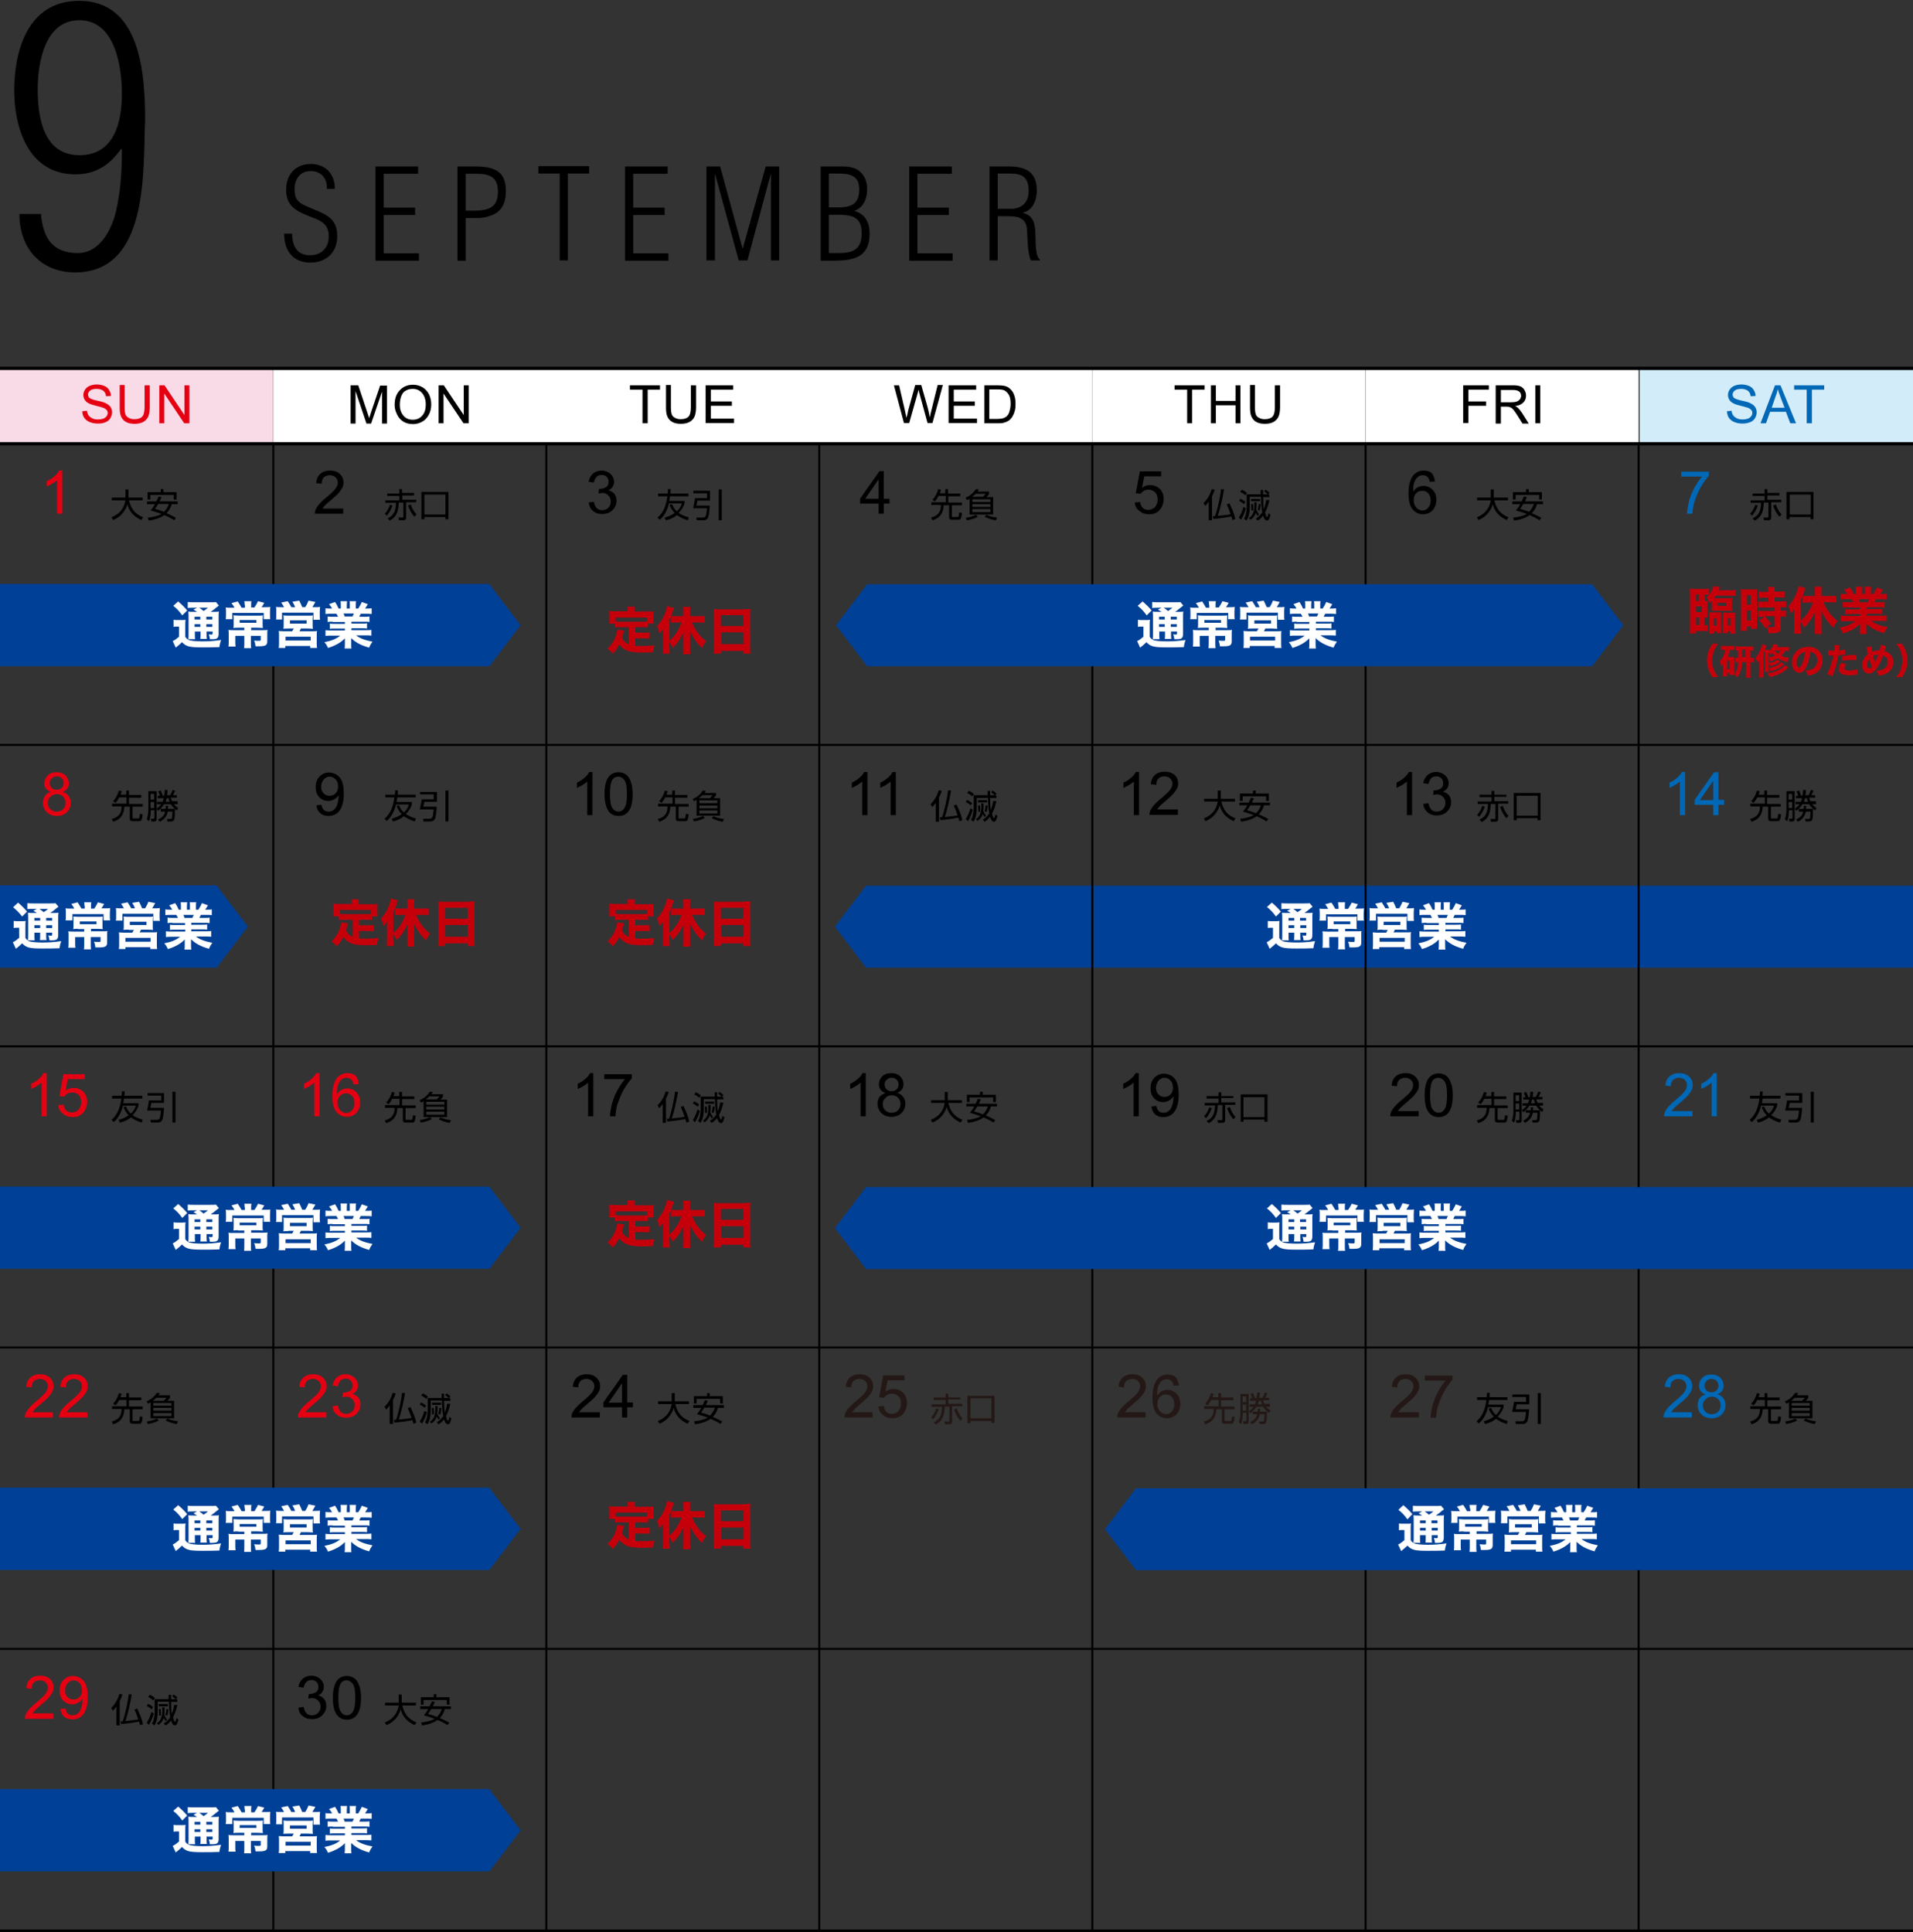 <svg version="1.1" id="レイヤー_1" xmlns="http://www.w3.org/2000/svg" x="0" y="0" viewBox="0 0 700 707" style="enable-background:new 0 0 700 707" xml:space="preserve"><rect x="0" y="0" width="700" height="707" fill="#333333" stroke="none"/><style>.st0{fill:#c6000b}.st1{fill:#004097}.st2{fill:#fff}.st5,.st6,.st7{fill:none;stroke:#000;stroke-width:1.216;stroke-miterlimit:10}.st6,.st7{stroke-width:.73}.st7{stroke-width:.729}.st8{fill:#e50012}.st9{fill:#0068b6}.st10{fill:#231815}</style><path class="st0" d="M230.1 336.6h-3.2c-.9 0-1.4 0-1.9.1v-1.4h-2.1c.1-.5.1-.9.1-1.6v-1.6c0-.5 0-.9-.1-1.4.7.1 1.4.1 2.1.1h4.7v-.5c0-.5 0-.8-.1-1.2h2.7c-.1.4-.1.7-.1 1.2v.6h4.9c.7 0 1.4 0 2.1-.1-.1.5-.1.9-.1 1.4v1.6c0 .6 0 1 .1 1.5h-2.1v1.4c-.5-.1-1-.1-1.9-.1h-2.8v2h3.4c.9 0 1.4 0 1.9-.1v2.3c-.6-.1-1-.1-1.9-.1h-3.4v2.7c.9.1 1.6.1 2.7.1 1.2 0 2.4-.1 4.4-.2-.3.9-.5 1.5-.6 2.5-1.6 0-2.7.1-3.7.1-2.6 0-4.5-.2-5.7-.7-1.2-.5-2.1-1.2-2.9-2.3-.7 1.4-1.3 2.3-2.4 3.4-.6-.8-1-1.2-1.9-1.8 1-1 1.6-1.8 2.3-3 .6-1.1 1.1-2.8 1.3-4l2.4.4c-.2.9-.5 1.8-.7 2.7.7 1.2 1.4 1.8 2.5 2.3v-6.3zm6.7-3.6h-11.5v1.4c.4 0 .9.1 1.6.1h8.3c.7 0 1.1 0 1.6-.1V333zM245 344.1c0 .8 0 1.4.1 2.1h-2.6c.1-.8.1-1.2.1-2.1v-6.9c-.5.8-.9 1.2-1.3 1.7-.3-1.4-.4-1.7-.9-2.8 1.2-1.2 2-2.5 2.7-4.1.5-1.2.8-2.1 1-3.2l2.5.7c-.2.5-.2.5-.3.9-.6 1.8-.9 2.3-1.4 3.5v7.6c.9-.8 1.8-1.7 2.5-2.8.8-1.1 1.6-2.8 2-3.9h-1.7c-.6 0-1.4 0-2.1.1v-2.5c.6.1 1.3.1 2.1.1h2.4v-1.6c0-.6 0-1.2-.1-1.8h2.6c-.1.6-.1 1.1-.1 1.8v1.6h3.2c.8 0 1.6 0 2.2-.1v2.5c-.6-.1-1.4-.1-2.1-.1h-2.6c.6 1.3 1 2.1 1.9 3.4.9 1.4 1.5 2 3.3 3.5-.7.8-.9 1.1-1.5 2.4-1.1-1-1.5-1.5-2.2-2.4-1-1.4-1.6-2.4-2.2-3.8v6.3c0 .9 0 1.5.1 2.2H250c.1-.7.1-1.4.1-2.1V338.1c-1.1 2.6-2.2 4.2-4 5.9-.4-1-.7-1.5-1.3-2.2v2.3zM272.6 329.9c.9 0 1.4 0 2-.1-.1.8-.1 1.4-.1 2v12c0 1 0 1.7.1 2.4H272v-1h-8.2v1h-2.6c.1-.7.1-1.5.1-2.4v-11.9c0-.7 0-1.4-.1-2 .6.1 1.2.1 2.1.1h9.3zm-.6 6.3v-4h-8.2v4h8.2zm-8.1 2.3v4.3h8.2v-4.3h-8.2zM230.1 229.5h-3.2c-.9 0-1.4 0-1.9.1v-1.4h-2.1c.1-.5.1-.9.1-1.6V225c0-.5 0-.9-.1-1.4.7.1 1.4.1 2.1.1h4.7v-.5c0-.5 0-.8-.1-1.2h2.7c-.1.4-.1.7-.1 1.2v.6h4.9c.7 0 1.4 0 2.1-.1-.1.5-.1.9-.1 1.4v1.6c0 .6 0 1 .1 1.5h-2.1v1.4c-.5-.1-1-.1-1.9-.1h-2.8v2h3.4c.9 0 1.4 0 1.9-.1v2.3c-.6-.1-1-.1-1.9-.1h-3.4v2.7c.9.1 1.6.1 2.7.1 1.2 0 2.4-.1 4.4-.2-.3.9-.5 1.5-.6 2.5-1.6 0-2.7.1-3.7.1-2.6 0-4.5-.2-5.7-.7-1.2-.5-2.1-1.2-2.9-2.3-.7 1.4-1.3 2.3-2.4 3.4-.6-.8-1-1.2-1.9-1.8 1-1 1.6-1.8 2.3-3 .6-1.1 1.1-2.8 1.3-4l2.4.4c-.2.9-.5 1.8-.7 2.7.7 1.2 1.4 1.8 2.5 2.3v-6.3zm6.7-3.5h-11.5v1.4c.4 0 .9.1 1.6.1h8.3c.7 0 1.1 0 1.6-.1V226zM245 237.1c0 .8 0 1.4.1 2.1h-2.6c.1-.8.1-1.2.1-2.1v-6.9c-.5.8-.9 1.2-1.3 1.7-.3-1.4-.4-1.7-.9-2.8 1.2-1.2 2-2.5 2.7-4.1.5-1.2.8-2.1 1-3.2l2.5.7c-.2.5-.2.5-.3.9-.6 1.8-.9 2.3-1.4 3.5v7.6c.9-.8 1.8-1.7 2.5-2.8.8-1.1 1.6-2.8 2-3.9h-1.7c-.6 0-1.4 0-2.1.1v-2.5c.6.1 1.3.1 2.1.1h2.4v-1.6c0-.6 0-1.2-.1-1.8h2.6c-.1.6-.1 1.1-.1 1.8v1.6h3.2c.8 0 1.6 0 2.2-.1v2.5c-.6-.1-1.4-.1-2.1-.1h-2.6c.6 1.3 1 2.1 1.9 3.4.9 1.4 1.5 2 3.3 3.5-.7.8-.9 1.1-1.5 2.4-1.1-1-1.5-1.5-2.2-2.4-1-1.4-1.6-2.4-2.2-3.8v6.3c0 .9 0 1.5.1 2.2H250c.1-.7.1-1.4.1-2.1v-6.1c-1.1 2.6-2.2 4.2-4 5.9-.4-1-.7-1.5-1.3-2.2v2.2zM272.6 222.9c.9 0 1.4 0 2-.1-.1.8-.1 1.4-.1 2v12c0 1 0 1.7.1 2.4H272v-1h-8.2v1h-2.6c.1-.7.1-1.5.1-2.4v-11.9c0-.7 0-1.4-.1-2 .6.1 1.2.1 2.1.1h9.3zm-.6 6.2v-4h-8.2v4h8.2zm-8.1 2.3v4.3h8.2v-4.3h-8.2zM230.1 446.8h-3.2c-.9 0-1.4 0-1.9.1v-1.4h-2.1c.1-.5.1-.9.1-1.6v-1.6c0-.5 0-.9-.1-1.4.7.1 1.4.1 2.1.1h4.7v-.5c0-.5 0-.8-.1-1.2h2.7c-.1.4-.1.7-.1 1.2v.6h4.9c.7 0 1.4 0 2.1-.1-.1.5-.1.9-.1 1.4v1.6c0 .6 0 1 .1 1.5h-2.1v1.4c-.5-.1-1-.1-1.9-.1h-2.8v2h3.4c.9 0 1.4 0 1.9-.1v2.3c-.6-.1-1-.1-1.9-.1h-3.4v2.7c.9.1 1.6.1 2.7.1 1.2 0 2.4-.1 4.4-.2-.3.9-.5 1.5-.6 2.5-1.6 0-2.7.1-3.7.1-2.6 0-4.5-.2-5.7-.7-1.2-.5-2.1-1.2-2.9-2.3-.7 1.4-1.3 2.3-2.4 3.4-.6-.8-1-1.2-1.9-1.8 1-1 1.6-1.8 2.3-3 .6-1.1 1.1-2.8 1.3-4l2.4.4c-.2.9-.5 1.8-.7 2.7.7 1.2 1.4 1.8 2.5 2.3v-6.3zm6.7-3.5h-11.5v1.4c.4 0 .9.1 1.6.1h8.3c.7 0 1.1 0 1.6-.1v-1.4zM245 454.4c0 .8 0 1.4.1 2.1h-2.6c.1-.8.1-1.2.1-2.1v-6.9c-.5.8-.9 1.2-1.3 1.7-.3-1.4-.4-1.7-.9-2.8 1.2-1.2 2-2.5 2.7-4.1.5-1.2.8-2.1 1-3.2l2.5.7c-.2.5-.2.5-.3.9-.6 1.8-.9 2.3-1.4 3.5v7.6c.9-.8 1.8-1.7 2.5-2.8.8-1.1 1.6-2.8 2-3.9h-1.7c-.6 0-1.4 0-2.1.1v-2.5c.6.1 1.3.1 2.1.1h2.4v-1.6c0-.6 0-1.2-.1-1.8h2.6c-.1.6-.1 1.1-.1 1.8v1.6h3.2c.8 0 1.6 0 2.2-.1v2.5c-.6-.1-1.4-.1-2.1-.1h-2.6c.6 1.3 1 2.1 1.9 3.4.9 1.4 1.5 2 3.3 3.5-.7.8-.9 1.1-1.5 2.4-1.1-1-1.5-1.5-2.2-2.4-1-1.4-1.6-2.4-2.2-3.8v6.3c0 .9 0 1.5.1 2.2H250c.1-.7.1-1.4.1-2.1v-6.1c-1.1 2.6-2.2 4.2-4 5.9-.4-1-.7-1.5-1.3-2.2v2.2zM272.6 440.2c.9 0 1.4 0 2-.1-.1.8-.1 1.4-.1 2v12c0 1 0 1.7.1 2.4H272v-1h-8.2v1h-2.6c.1-.7.1-1.5.1-2.4v-11.9c0-.7 0-1.4-.1-2 .6.1 1.2.1 2.1.1h9.3zm-.6 6.2v-4h-8.2v4h8.2zm-8.1 2.3v4.3h8.2v-4.3h-8.2zM230.1 557.1h-3.2c-.9 0-1.4 0-1.9.1v-1.4h-2.1c.1-.5.1-.9.1-1.6v-1.6c0-.5 0-.9-.1-1.4.7.1 1.4.1 2.1.1h4.7v-.5c0-.5 0-.8-.1-1.2h2.7c-.1.4-.1.7-.1 1.2v.6h4.9c.7 0 1.4 0 2.1-.1-.1.5-.1.9-.1 1.4v1.6c0 .6 0 1 .1 1.5h-2.1v1.4c-.5-.1-1-.1-1.9-.1h-2.8v2h3.4c.9 0 1.4 0 1.9-.1v2.3c-.6-.1-1-.1-1.9-.1h-3.4v2.7c.9.1 1.6.1 2.7.1 1.2 0 2.4-.1 4.4-.2-.3.9-.5 1.5-.6 2.5-1.6 0-2.7.1-3.7.1-2.6 0-4.5-.2-5.7-.7-1.2-.5-2.1-1.2-2.9-2.3-.7 1.4-1.3 2.3-2.4 3.4-.6-.8-1-1.2-1.9-1.8 1-1 1.6-1.8 2.3-3 .6-1.1 1.1-2.8 1.3-4l2.4.4c-.2.9-.5 1.8-.7 2.7.7 1.2 1.4 1.8 2.5 2.3v-6.3zm6.7-3.6h-11.5v1.4c.4 0 .9.1 1.6.1h8.3c.7 0 1.1 0 1.6-.1v-1.4zM245 564.6c0 .8 0 1.4.1 2.1h-2.6c.1-.8.1-1.2.1-2.1v-6.9c-.5.8-.9 1.2-1.3 1.7-.3-1.4-.4-1.7-.9-2.8 1.2-1.2 2-2.5 2.7-4.1.5-1.2.8-2.1 1-3.2l2.5.7c-.2.5-.2.5-.3.9-.6 1.8-.9 2.3-1.4 3.5v7.6c.9-.8 1.8-1.7 2.5-2.8.8-1.1 1.6-2.8 2-3.9h-1.7c-.6 0-1.4 0-2.1.1v-2.5c.6.1 1.3.1 2.1.1h2.4v-1.6c0-.6 0-1.2-.1-1.8h2.6c-.1.6-.1 1.1-.1 1.8v1.6h3.2c.8 0 1.6 0 2.2-.1v2.5c-.6-.1-1.4-.1-2.1-.1h-2.6c.6 1.3 1 2.1 1.9 3.4.9 1.4 1.5 2 3.3 3.5-.7.8-.9 1.1-1.5 2.4-1.1-1-1.5-1.5-2.2-2.4-1-1.4-1.6-2.4-2.2-3.8v6.3c0 .9 0 1.5.1 2.2H250c.1-.7.1-1.4.1-2.1v-6.1c-1.1 2.6-2.2 4.2-4 5.9-.4-1-.7-1.5-1.3-2.2v2.2zM272.6 550.4c.9 0 1.4 0 2-.1-.1.8-.1 1.4-.1 2v12c0 1 0 1.7.1 2.4H272v-1h-8.2v1h-2.6c.1-.7.1-1.5.1-2.4v-11.9c0-.7 0-1.3-.1-2 .6.1 1.2.1 2.1.1h9.3zm-.6 6.3v-4h-8.2v4h8.2zm-8.1 2.3v4.3h8.2V559h-8.2zM129.1 336.6h-3.2c-.9 0-1.4 0-1.9.1v-1.4h-2.1c.1-.5.1-.9.1-1.6v-1.6c0-.5 0-.9-.1-1.4.7.1 1.4.1 2.1.1h4.7v-.5c0-.5 0-.8-.1-1.2h2.7c-.1.4-.1.7-.1 1.2v.6h4.9c.7 0 1.4 0 2.1-.1-.1.5-.1.9-.1 1.4v1.6c0 .6 0 1 .1 1.5h-2.1v1.4c-.5-.1-1-.1-1.9-.1h-2.8v2h3.4c.9 0 1.4 0 1.9-.1v2.3c-.6-.1-1-.1-1.9-.1h-3.4v2.7c.9.1 1.6.1 2.7.1 1.2 0 2.4-.1 4.4-.2-.3.9-.5 1.5-.6 2.5-1.6 0-2.7.1-3.7.1-2.6 0-4.5-.2-5.7-.7-1.2-.5-2.1-1.2-2.9-2.3-.7 1.4-1.3 2.3-2.4 3.4-.6-.8-1-1.2-1.9-1.8 1-1 1.6-1.8 2.3-3 .6-1.1 1.1-2.8 1.3-4l2.4.4c-.2.9-.5 1.8-.7 2.7.7 1.2 1.4 1.8 2.5 2.3v-6.3zm6.7-3.6h-11.5v1.4c.4 0 .9.1 1.6.1h8.3c.7 0 1.1 0 1.6-.1V333zM144 344.1c0 .8 0 1.4.1 2.1h-2.6c.1-.8.1-1.2.1-2.1v-6.9c-.5.8-.9 1.2-1.3 1.7-.3-1.4-.4-1.7-.9-2.8 1.2-1.2 2-2.5 2.7-4.1.5-1.2.8-2.1 1-3.2l2.5.7c-.2.5-.2.5-.3.9-.6 1.8-.9 2.3-1.4 3.5v7.6c.9-.8 1.8-1.7 2.5-2.8.8-1.1 1.6-2.8 2-3.9h-1.7c-.6 0-1.4 0-2.1.1v-2.5c.6.1 1.3.1 2.1.1h2.4v-1.6c0-.6 0-1.2-.1-1.8h2.6c-.1.6-.1 1.1-.1 1.8v1.6h3.2c.8 0 1.6 0 2.2-.1v2.5c-.6-.1-1.4-.1-2.1-.1h-2.6c.6 1.3 1 2.1 1.9 3.4.9 1.4 1.5 2 3.3 3.5-.7.8-.9 1.1-1.5 2.4-1.1-1-1.5-1.5-2.2-2.4-1-1.4-1.6-2.4-2.2-3.8v6.3c0 .9 0 1.5.1 2.2H149c.1-.7.1-1.4.1-2.1V338.1c-1.1 2.6-2.2 4.2-4 5.9-.4-1-.7-1.5-1.3-2.2v2.3zM171.7 329.9c.9 0 1.4 0 2-.1-.1.8-.1 1.4-.1 2v12c0 1 0 1.7.1 2.4h-2.6v-1h-8.2v1h-2.6c.1-.7.1-1.5.1-2.4v-11.9c0-.7 0-1.4-.1-2 .6.1 1.2.1 2.1.1h9.3zm-.6 6.3v-4h-8.2v4h8.2zm-8.2 2.3v4.3h8.2v-4.3h-8.2z"/><path class="st1" d="M700 354.1H415.7l-11.4-15 11.4-15H700v30zm0 0H316.9l-11.4-15 11.4-15H700"/><path class="st2" d="M463.8 337c.5.1.8.1 1.5.1h1.5c.6 0 1 0 1.4-.1-.1.5-.1 1-.1 2.1v4.1c.3.6.8.9 1.3 1.2.7.3 2.7.5 4.9.5 2.1 0 4-.1 6.9-.5-.3.9-.5 1.6-.6 2.6-2.1.1-4.1.1-6.3.1-4.7 0-5.9-.3-7.4-1.9-.9.9-1.1 1-2.3 2l-1.1-2.4c.7-.3 1.5-.9 2.3-1.6v-3.7h-.8c-.4 0-.7 0-1.1.1V337zm1.6-6.7c1.5 1.3 2.3 2.1 3.3 3.3l-1.8 1.8c-1.1-1.5-1.9-2.4-3.3-3.5l1.8-1.6zm6.9 3.8c-.6-.4-.9-.6-1.3-.8l1.3-.7h-1.4c-.9 0-1.4 0-2 .1v-2.2c.6.1 1.3.1 2.3.1h5.8c1.3 0 1.9 0 2.2-.1l1.1 1.3c-.3.2-.3.2-.9.7-.7.6-1.5 1.2-2.1 1.6h1.2c.9 0 1.3 0 1.8-.1-.1.5-.1 1.1-.1 2.1v6c0 1.6-.5 2-2.3 2h-.9c-.1-.8-.2-1.2-.4-1.8.4.1.7.1 1 .1.3 0 .4-.1.4-.5v-.6h-2.2v.6c0 1.1 0 1.5.1 2.1h-2.4c.1-.5.1-1.1.1-2.1v-.6h-2.1v.8c0 1.1 0 1.6.1 2h-2.5c.1-.5.1-1.1.1-2v-5.9c0-1 0-1.5-.1-2.2.6.1 1.1.1 2.1.1h1.1zm-.8 1.8v1h2.1v-1h-2.1zm0 3.7h2.1v-1h-2.1v1zm1.7-7c.5.3.9.6 1.6 1.2.6-.4 1-.7 1.6-1.2h-3.2zm2.5 4.3h2.2v-1h-2.2v1zm2.3 1.7h-2.2v1h2.2v-1zM489.7 331.5c0-.5 0-.9-.1-1.3h2.6c-.1.4-.1.8-.1 1.4v1h1.2c.5-.8.9-1.4 1.3-2.3l2.3.6c-.7 1.2-.7 1.2-1 1.6h1.3c1.1 0 1.5 0 1.9-.1 0 .5-.1.9-.1 1.8v1.3c0 .6 0 .9.1 1.4h-2.4v-2.3h-11.5v2.3h-2.4c.1-.5.1-.9.1-1.4v-1.3c0-.7 0-1.1-.1-1.7.5.1 1 .1 1.8.1h1.4c-.4-.7-.6-1.1-1.1-1.7l2.3-.6c.6.9.9 1.4 1.4 2.3h1.2v-1.1zm-2.2 8.4c-.8 0-1.3 0-1.8.1.1-.4.1-.8.1-1.6v-1.5c0-.6 0-1.1-.1-1.5.6 0 1.1.1 1.8.1h7.2c.7 0 1.3 0 1.8-.1 0 .4-.1.8-.1 1.5v1.5c0 .8 0 1.2.1 1.6-.6 0-1.2-.1-1.9-.1h-2.4v.9h4.2c.9 0 1.4 0 1.8-.1-.1.4-.1.8-.1 1.7v2.5c0 1.4-.6 1.8-3 1.8h-1.3c-.1-.9-.2-1.3-.5-2.1.7.1 1.3.1 1.8.1s.6-.1.6-.4v-1.4h-3.6v2.5c0 1 0 1.4.1 2h-2.6c.1-.6.1-1.1.1-2v-2.5h-3.3v2c0 .9 0 1.3.1 1.9h-2.6c.1-.6.1-1.1.1-1.9v-2.6c0-.6 0-1-.1-1.5.5.1 1 .1 1.7.1h4.1v-.9h-2.2zm.5-2.7v1h6.1v-1H488zM504.3 332.5c-.3-.6-.6-1.1-1.1-1.8l2.4-.5c.5.8 1 1.5 1.3 2.2h1.4c-.2-.6-.6-1.4-1-2l2.5-.4c.4.7.8 1.7 1.1 2.4h1.1c.5-.8.9-1.6 1.2-2.4l2.5.5c-.3.5-.8 1.4-1.1 1.9h.9c.9 0 1.3 0 1.9-.1 0 .5-.1.9-.1 1.7v1.4c0 .7 0 1.1.1 1.6H515v-2.6h-11.5v2.5h-2.4c.1-.5.1-.9.1-1.5V334c0-.7 0-1.1-.1-1.7.6.1 1.1.1 1.9.1h1.3zm1.6 7.7c-1 0-1.3 0-1.9.1.1-.5.1-.9.1-1.7v-1.8c0-.6 0-1-.1-1.4.3 0 .7.1 1.2.1h8.5c.4 0 .8 0 1.1-.1 0 .3-.1.7-.1 1.5v1.7c0 1.1 0 1.3.1 1.7-.6 0-1-.1-1.9-.1h-2.5c-.2.4-.3.7-.5 1h4.7c.9 0 1.3 0 1.7-.1-.1.4-.1.9-.1 1.8v2.6c0 .9 0 1.3.1 1.8h-2.5v-.7h-9.1v.7h-2.4c.1-.6.1-1.3.1-1.8V343c0-.8 0-1.3-.1-1.8.5 0 .9.1 1.7.1h3.2c.3-.5.4-.6.6-1h-1.9zm-1.1 4.4h9.2v-1.4h-9.2v1.4zm1.5-6.1h6.1v-1.2h-6.1v1.2zM522 337.7c-.8 0-1.2 0-1.8.1v-2c.5.1 1 .1 1.8.1h2c-.3-.6-.4-.8-.6-1.1h-1.8c-.9 0-1.6 0-2.2.1v-2.1c.6.1 1.2.1 2.1.1h.3c-.3-.6-.5-.9-1.1-1.6l2.2-.8c.6.9.7 1.1 1.3 2.4h.8v-1.3c0-.6 0-1-.1-1.4h2.4c0 .3-.1.7-.1 1.3v1.4h1.1v-1.4c0-.6 0-.9-.1-1.3h2.4c-.1.3-.1.8-.1 1.4v1.3h.9c.6-1 .9-1.5 1.3-2.4l2.2.8c-.4.7-.7 1.1-1 1.6h.3c1 0 1.5 0 2.1-.1v2.1c-.6-.1-1.3-.1-2.3-.1h-1.7c-.3.7-.4.7-.5 1.1h1.9c.9 0 1.3 0 1.8-.1v2c-.6-.1-1-.1-1.8-.1h-4.8v.7h3.9c.8 0 1.3 0 1.8-.1v1.9c-.5-.1-1.1-.1-1.8-.1h-3.9v.7h5c1.1 0 1.7 0 2.3-.1v2.1c-.7-.1-1.4-.1-2.3-.1h-3.3c1.4 1.1 3.3 1.8 6 2.3-.6.9-.9 1.3-1.2 2.2-2.9-.8-5-1.9-6.6-3.5v2c0 .8 0 1.4.1 1.8h-2.5c.1-.6.1-1.1.1-1.8v-1.9c-1 1-1.6 1.4-2.6 2-1.1.6-2.2 1.1-3.6 1.5-.3-.8-.7-1.4-1.3-2.1 2.6-.5 4.3-1.2 5.8-2.4h-3.1c-.9 0-1.6 0-2.3.1v-2.1c.6.1 1.3.1 2.3.1h4.8v-.7h-3.7c-.8 0-1.3 0-1.8.1v-1.9c.5.1 1 .1 1.8.1h3.7v-.7H522zm7.3-1.8c.2-.5.3-.6.5-1.1H526c.2.4.3.6.4 1.1h2.9z"/><path d="M53.1 44c-.8 18.2 1.6 55.7-25.7 55.7-12.1-.1-20.3-8.4-20.3-21.4H15c.7 8.7 4.2 14.3 13.5 14.3 7.9 0 12.3-8.4 13.9-15.1 1.6-6.8 2.2-13.8 2.2-23h-.3c-4.1 5.8-9.2 9.3-16.7 9.3C10 63.8 5.2 46.1 5.2 33.1S9.3.3 29 .3C51.5.3 53.1 27.2 53.1 44zM13.8 32.7c0 10.5 2.2 24.1 15.3 24.1 12.7 0 15.5-12.1 15.5-22.4 0-10.2-2.5-27-15.6-27-12.6 0-15.2 15.6-15.2 25.3zM114.6 76.5c5.1 2.1 8.8 3.7 8.8 9.9 0 5.9-3.9 9.7-9.9 9.7-6.3 0-9.6-4.5-9.5-10.6h2.9c0 4.3 1.7 7.9 6.5 7.9 4.2 0 6.9-2.7 6.9-6.9 0-5.2-3.8-6-7.7-7.6-4.6-1.8-7.9-3.9-7.9-9.4 0-5.6 3.4-9.5 9-9.5 5.4 0 8.9 3.7 8.8 9.1h-2.9c.2-3.8-2.1-6.5-5.9-6.5-3.9 0-5.9 2.9-5.9 6.7 0 3.4 1.1 4.7 4.2 6.1l2.6 1.1zM137.4 95.3V60.9H153v2.7h-12.6V76h11.5v2.7h-11.5v14h12.9v2.7h-15.9zM167.4 95.3V60.9h6.1c7.8 0 11.6 1.9 11.6 9 0 3.3-.8 5.8-2.8 7.5-2.2 1.9-6 2.4-7.4 2.4h-4.5v15.6h-3zm3-18.2h2.6c5.3 0 9.2-.8 9.2-6.9 0-5.2-2.7-6.5-7.4-6.6h-4.4v13.5zM197 63.5v-2.7h18.6v2.7h-7.8v31.8h-3V63.5H197zM228.7 95.3V60.9h15.6v2.7h-12.6V76h11.5v2.7h-11.5v14h12.9v2.7h-15.9zM261.5 95.3h-3V60.9h5l8.2 30h.1l8.4-30h4.9v34.4h-3V63.8h-.1l-8.5 31.5h-3.2l-8.6-31.5h-.1v31.5zM300.3 95.3V60.9h7.5c2.3 0 5 .2 6.9 1.9 1.9 1.7 2.6 4 2.6 6.5 0 3.4-1.3 6.6-4.7 7.9 4 1.1 5.6 4.2 5.6 8.3 0 8.7-5.8 9.9-13.3 9.9h-4.6zm6.1-19.4c4.9 0 8-1 8-6.6 0-5.4-3.8-5.8-8.3-5.8h-2.8v12.4h3.1zm-3.1 2.7v14h3.7c5.3 0 8.3-1.4 8.3-7.3 0-6.2-3.9-6.7-8.9-6.7h-3.1zM332.7 95.3V60.9h15.6v2.7h-12.6V76h11.5v2.7h-11.5v14h12.9v2.7h-15.9zM365.1 79.1v16.2h-3V60.9h6.7c6.3 0 10.6 1.8 10.6 8.8 0 3.4-1.4 7.3-5.1 8.1v.1c4 1 4.5 4.1 4.6 8.4.1 1.7-.1 7.7 1.6 8.6v.4h-3.3c-1.3-2.9-1.2-8.8-1.4-11.3-.3-4.6-3.8-4.9-7.7-4.9h-3zm0-2.7h5.2c1 0 6.1-.4 6.1-6.5 0-5.1-2.3-6.4-7-6.4h-4.3v12.9z"/><path class="st0" d="M623.8 219.9c.5 0 .8 0 1.1-.1-.1.4-.1.7-.1 1.6v4.6h-1.1v2.8h.1c.4 0 .8 0 1.1-.1v2.3c-.4-.1-.9-.1-1.7-.1h-2.6v.9h-2.3c.1-.7.1-1.5.1-2.3v-12.2c0-.7 0-1.2-.1-1.9.5.1 1 .1 2 .1h3c.9 0 1.5 0 2-.1v2.3c-.3-.1-.6-.1-1-.1h-.5v2.3zm-2.1-2.4h-1.1v2.5h1.1v-2.5zm1 6.5v-2.1h-2.1v2.1h2.1zm-2.1 1.9v2.8h1.2v-2.8h-1.2zm7.2-7.9-.6.9H633.9c0 .4-.1.7-.1 1.2v2.1c0 .5 0 .9.1 1.3h-7.6c0-.4.1-.7.1-1.2v-2.4l-.8.8c-.4-.9-.6-1.3-1.2-2.1 1.1-1 1.8-1.9 2.3-3.2.1-.3.2-.5.3-.9l2.4.3-.3.6c0 .1-.2.4-.3.6h4.1c.9 0 1.6 0 2.1-.1v2.2c-.5-.1-1.2-.1-2-.1h-5.2zm-2.4 13.8c0-.6.1-1 .1-1.6v-6.1h4.3v6.1c0 .6 0 1 .1 1.5h-1.7v-.7h-1v.9h-1.8zm1.7-2.8h1v-2.7h-1v2.7zm1.4-7.3h3.2v-1.1h-3.2v1.1zm5.3 2.5h1.2c0 .4-.1.8-.1 1.5v4.5c0 .6 0 1.2.1 1.7h-1.8v-.9h-1v.7h-1.8c0-.5.1-.9.1-1.5v-6h3.3zm-1.6 2v2.7h1v-2.7h-1zM637.1 217.5c0-.9 0-1.3-.1-1.9.5.1.8.1 1.6.1h2.7c.8 0 1.1 0 1.6-.1V230.1h-2.2v-.9h-1.4v1.6H637c.1-.6.1-1.2.1-2.3v-11zm2.2 3.8h1.3v-3.5h-1.3v3.5zm0 5.8h1.3v-3.7h-1.3v3.7zm6-1.4c-.6 0-1.4 0-2 .1v-2.3c.4.1 1.1.1 2.1.1h4v-1.3h-4c-.8 0-1.5 0-2.1.1v-2.3c.5.1 1.2.1 2.1.1h1.6v-1.5h-1.3c-1.1 0-1.8.1-2.1.1v-2.3c.5.1 1.1.1 2 .1h1.4v-.4c0-.5 0-.9-.1-1.4h2.5c-.1.4-.1.8-.1 1.3v.4h1.7c.8 0 1.4 0 2-.1v2.3c-.5-.1-1.1-.1-1.9-.1h-1.8v1.5h2.2c.9 0 1.6 0 2.1-.1v2.3c-.5-.1-1-.1-1.8-.1h-.2v1.3c1 0 1.5 0 1.9-.1v2.3c-.6-.1-1-.1-1.9-.1v3.9c0 1-.2 1.5-.7 1.8-.5.3-1.2.4-2.5.4h-1.3c-.1-1-.2-1.6-.5-2.3.5.1 1.4.1 2.1.1.5 0 .7-.1.7-.5v-3.5h-3.7c1 .9 1.5 1.5 2.3 2.7l-2 1.8c-.7-1.3-1.3-2.1-2.3-3l1.9-1.2h-.3zM659 229.8c0 .8 0 1.4.1 2.1h-2.6c.1-.8.1-1.2.1-2.1v-6.9c-.5.8-.9 1.2-1.3 1.7-.3-1.4-.4-1.7-.9-2.8 1.2-1.2 2-2.5 2.7-4.1.5-1.2.8-2.1 1-3.2l2.5.7c-.2.5-.2.5-.3.9-.6 1.8-.9 2.3-1.4 3.5v7.6c.9-.8 1.8-1.7 2.5-2.8.8-1.1 1.6-2.8 2-3.9h-1.7c-.6 0-1.4 0-2.1.1V218c.6.1 1.3.1 2.1.1h2.4v-1.6c0-.6 0-1.2-.1-1.8h2.6c-.1.6-.1 1.1-.1 1.8v1.6h3.2c.8 0 1.6 0 2.2-.1v2.5c-.6-.1-1.4-.1-2.1-.1h-2.6c.6 1.3 1 2.1 1.9 3.4.9 1.4 1.5 2 3.3 3.5-.7.8-.9 1.1-1.5 2.4-1.1-1-1.5-1.5-2.2-2.4-1-1.4-1.6-2.4-2.2-3.8v6.3c0 .9 0 1.5.1 2.2H664c.1-.7.1-1.4.1-2.1v-6.1c-1.1 2.6-2.2 4.2-4 5.9-.4-1-.7-1.5-1.3-2.2v2.3zM676.1 222.2c-.8 0-1.2 0-1.8.1v-2c.5.1 1 .1 1.8.1h2c-.3-.6-.4-.8-.6-1.1h-1.8c-.9 0-1.6 0-2.2.1v-2.1c.6.1 1.2.1 2.1.1h.3c-.3-.6-.5-.9-1.1-1.6l2.2-.8c.6.9.7 1.1 1.3 2.4h.8v-1.3c0-.6 0-1-.1-1.4h2.4c0 .3-.1.7-.1 1.3v1.4h1.1V216c0-.6 0-.9-.1-1.3h2.4c-.1.3-.1.8-.1 1.4v1.3h.9c.6-1 .9-1.5 1.3-2.4l2.2.8c-.4.7-.7 1.1-1 1.6h.3c1 0 1.5 0 2.1-.1v2.1c-.6-.1-1.3-.1-2.3-.1h-1.7c-.3.7-.4.7-.5 1.1h1.9c.9 0 1.3 0 1.8-.1v2c-.6-.1-1-.1-1.8-.1H683v.7h3.9c.8 0 1.3 0 1.8-.1v1.9c-.5-.1-1.1-.1-1.8-.1H683v.7h5c1.1 0 1.7 0 2.3-.1v2.1c-.7-.1-1.4-.1-2.3-.1h-3.3c1.4 1.1 3.3 1.8 6 2.3-.6.9-.9 1.3-1.2 2.2-2.9-.8-5-1.9-6.6-3.5v2c0 .8 0 1.4.1 1.8h-2.5c.1-.6.1-1.1.1-1.8v-1.9c-1 1-1.6 1.4-2.6 2-1.1.6-2.2 1.1-3.6 1.5-.3-.8-.7-1.4-1.3-2.1 2.6-.5 4.3-1.2 5.8-2.4H676c-.9 0-1.6 0-2.3.1v-2.1c.6.1 1.3.1 2.3.1h4.8v-.7H677c-.8 0-1.3 0-1.8.1v-1.9c.5.1 1 .1 1.8.1h3.7v-.7h-4.6zm7.3-1.8c.2-.5.3-.6.5-1.1h-3.8c.2.4.3.6.4 1.1h2.9zM626.6 247.8c-.7-1.1-1-1.7-1.3-2.5-.4-1.1-.7-2.4-.7-3.6 0-1.2.2-2.5.7-3.6.3-.8.6-1.4 1.3-2.5h2.1c-.8 1.1-1.2 1.7-1.5 2.5-.4 1.1-.7 2.4-.7 3.6 0 1.2.2 2.5.7 3.6.3.8.7 1.4 1.5 2.5h-2.1zM637.5 242c-.1 1.1-.1 1.9-.3 2.6-.3 1.3-.7 2.2-1.6 3.3-.5-.7-.7-1-1.2-1.3v.4h-1.5v-.7h-.9v1.2h-1.6c0-.4.1-.9.1-1.4v-3.2c-.2.4-.4.6-.7 1-.1-.9-.3-1.4-.5-2 .7-.6 1.1-1.3 1.6-2.5.2-.6.3-1 .4-1.6h-.4c-.5 0-.7 0-1.1.1v-1.6c.4 0 .8.1 1.3.1h2.3c.6 0 .9 0 1.3-.1v1.6c-.4 0-.7-.1-1.1-.1h-.6c-.2 1-.4 1.7-.8 2.6H634.6V246.7c.4-.4.6-.8.9-1.5.3-.8.5-1.6.5-2.9-.6 0-.7 0-1.1.1v-1.7c.3 0 .5.1 1.1.1V238c-.3 0-.6 0-.9.1v-1.6c.3.1.8.1 1.5.1h3.6c.6 0 1 0 1.4-.1v1.6c-.4 0-.5-.1-1.1-.1v2.8c.6 0 .9 0 1.2-.1v1.7c-.3-.1-.5-.1-1.2-.1v4c0 .6 0 1.1.1 1.7h-1.8c.1-.6.1-1 .1-1.7v-4h-1.4zm-5.5 2.9h.9v-3.1h-.9v3.1zm6.7-4.4v-2.8h-1.2v2.8h1.2zM654.3 238.2c-.3 0-.6-.1-1-.1-.5.8-.9 1.3-1.5 1.9.8.4 1.4.5 2.8.7-.3.7-.5 1-.6 1.6-1.6-.4-2.6-.8-3.5-1.4-.9.5-1.6.8-2.7 1.1-.2-.5-.3-.9-.6-1.4.9-.2 1.5-.3 2.2-.6-.3-.3-.5-.5-.9-1-.2.2-.3.3-.5.6-.3-.4-.5-.5-.8-.8v5.8c0 .7 0 1 .1 1.3h-1.6c.1-.4.1-.7.1-1.3v-6.7c0 .1-.2.5-.5 1.3v7.2c0 .6 0 1 .1 1.5h-1.7c.1-.5.1-.9.1-1.5v-4.9c-.3.5-.4.7-.7 1.1-.2-.8-.4-1.3-.7-1.9 1.1-1.2 2.1-3.2 2.3-4.9l1.7.4c-.1.1-.1.2-.2.6-.1.4-.1.4-.4 1h1.5v.5c.8-.7 1.4-1.7 1.7-2.6l1.6.3c-.2.5-.3.5-.4.8h2.9c.7 0 1.1 0 1.5-.1v1.5zm.1 6.1c-.2.1-.3.2-.5.4-1.8 1.7-3.5 2.4-6.4 3.1-.2-.6-.4-.9-.8-1.4 2.1-.3 3.7-.8 5-1.7.7-.4 1.2-.9 1.5-1.3l1.2.9zm-3-2.2c-.1.1-.1.1-.4.3-.9.6-1.8 1-3.2 1.4-.2-.5-.3-.6-.7-1.1 1.6-.3 2.6-.7 3.2-1.3l1.1.7zm1.5 1c-.5.4-1 .7-1.3 1-1 .7-2.1 1.1-3.7 1.6-.3-.7-.4-.8-.7-1.2 1.4-.3 2.6-.7 3.5-1.3.5-.3.8-.6 1-.9l1.2.8zm-3.5-5c.4.6.6.7 1.1 1.1.4-.3.7-.7 1-1.1h-2.1zM661.1 243.8c-.7 1.6-1.6 2.4-2.7 2.4-1.6 0-2.7-1.6-2.7-3.8 0-1.5.5-2.8 1.4-3.8 1.1-1.2 2.7-1.9 4.5-1.9 3.2 0 5.3 1.9 5.3 5 0 2.3-1.2 4.2-3.2 5-.6.2-1.1.4-2.1.5-.3-.8-.5-1.2-1-1.8 1.1-.1 1.9-.3 2.6-.6 1.1-.6 1.8-1.8 1.8-3.2 0-1.1-.5-2.1-1.4-2.7-.4-.2-.7-.3-1.2-.4-.2 2.1-.6 3.8-1.3 5.3zm-2.1-4.6c-1 .8-1.6 2-1.6 3.3 0 1 .4 1.8.9 1.8.4 0 .8-.5 1.2-1.5.5-1.1.9-2.8 1-4.2-.5 0-1 .2-1.5.6zM668.9 238c.5.1 1.1.1 1.8.1h.4c.1-.6.2-1.5.2-1.9v-.2l2 .2c-.1.3-.1.3-.3 1.3-.1.3-.1.4-.1.6.9-.1 1.5-.2 2.2-.4l.1 1.8c-.2 0-.2 0-.7.1-.6.1-1.1.2-1.8.2-.2 1.1-.4 1.9-.7 3.2-.4 1.4-.5 1.8-1.1 3.5-.1.4-.2.7-.3.9l-2-.7c.9-1.7 1.8-4.5 2.3-6.8H668.9V238zm6.7 5.1c-.5.7-.7 1-.7 1.4 0 .6.6.9 1.8.9.9 0 2.1-.2 2.9-.5l.1 1.9c-.2 0-.3 0-.7.1-1.1.2-1.7.2-2.5.2-1.2 0-2-.2-2.7-.6-.6-.3-1-1-1-1.7s.3-1.4 1-2.3l1.8.6zm3.7-1.5c-.6-.1-1-.1-1.7-.1-1.4 0-2.2.1-3.5.3l-.1-1.7c1.9-.3 2.6-.4 4.1-.4h1.2v1.9zM684.8 236.5c0 .5.1 1.3.3 2 .7-.3 1.5-.5 2.4-.5h.3c.3-1.1.3-1.5.4-2l1.9.4c-.1.2-.1.3-.1.4-.2.6-.3 1.3-.4 1.5.8.2 1.2.4 1.7.8 1 .8 1.5 1.9 1.5 3.2 0 2-1.1 3.6-3.1 4.4-.7.3-1.2.4-2.2.6-.2-.8-.4-1.1-1-1.8 2.8-.2 4.3-1.3 4.3-3.3 0-1.2-.6-1.9-1.8-2.3-.6 1.9-1.4 3.5-2.3 4.7-1 1.3-1.9 1.9-2.9 1.9-1.4 0-2.4-1.3-2.4-3.1 0-1.6.7-3 2.1-4-.1-.2-.2-.8-.4-2 0-.2-.1-.2-.1-.5l1.8-.4zm-1.6 6.7c0 .8.3 1.4.8 1.4.3 0 .7-.2 1-.7-.5-1.1-.7-1.6-1-2.7-.5.5-.8 1.3-.8 2zm2.9-.9c.6-1.2.8-1.7 1.2-2.7-.8 0-1.3.1-1.9.5.3.9.3 1.2.7 2.2zM693.9 247.8c.8-1.1 1.2-1.7 1.5-2.5.4-1.1.7-2.4.7-3.6 0-1.2-.2-2.5-.7-3.6-.3-.8-.7-1.4-1.5-2.5h2.1c.7 1.1 1 1.7 1.3 2.5.4 1.1.7 2.4.7 3.6 0 1.2-.2 2.4-.7 3.6-.3.8-.6 1.4-1.3 2.5h-2.1z"/><path style="fill:#f9dbe8" d="M0 134.8h99.9v27.6H0z"/><path class="st2" d="M100 134.8h99.9v27.6H100zM199.9 134.8h99.9v27.6h-99.9zM299.8 134.8h99.9v27.6h-99.9z"/><path class="st2" d="M399.7 134.8h99.9v27.6h-99.9zM499.7 134.8h99.9v27.6h-99.9z"/><path style="fill:#d2ecfa" d="M600 134.8h100v27.6H600z"/><path class="st5" d="M0 162.4h700"/><path class="st6" d="M0 272.6h700M0 382.9h700M0 493.1h700M0 603.4h700"/><path class="st5" d="M0 706.7h700"/><path class="st7" d="M100 162.4v544.3M199.9 162.4v544.3M299.8 162.4v544.3M399.7 162.4v544.3M499.7 162.4v544.3M599.6 162.4v544.3"/><path class="st5" d="M0 134.8h700"/><path class="st8" d="M22.8 188h-1.9v-12.3c-.5.4-1.1.9-1.8 1.3-.8.4-1.4.8-2 1v-1.9c1.1-.5 2-1.1 2.8-1.8.8-.7 1.4-1.4 1.7-2.1h1.2V188z"/><path d="M125.6 186.2v1.8h-10.4c0-.5.1-.9.2-1.3.3-.7.7-1.4 1.3-2.1.6-.7 1.4-1.5 2.5-2.4 1.7-1.4 2.9-2.5 3.5-3.3.6-.8.9-1.6.9-2.3 0-.8-.3-1.4-.8-1.9s-1.3-.8-2.1-.8c-.9 0-1.7.3-2.2.8-.6.6-.8 1.3-.8 2.3l-2-.2c.1-1.5.6-2.6 1.5-3.4.9-.8 2.1-1.2 3.6-1.2s2.7.4 3.6 1.3c.9.8 1.3 1.9 1.3 3.1 0 .6-.1 1.2-.4 1.8-.3.6-.7 1.2-1.3 1.9-.6.7-1.6 1.6-3 2.8-1.2 1-1.9 1.6-2.2 2-.3.3-.6.7-.8 1h7.6zM215.4 183.9l1.9-.3c.2 1.1.6 1.9 1.1 2.4.5.5 1.2.7 1.9.7.9 0 1.7-.3 2.3-.9.6-.6.9-1.4.9-2.3 0-.9-.3-1.6-.9-2.2-.6-.6-1.3-.9-2.2-.9-.4 0-.8.1-1.4.2l.2-1.7h.3c.8 0 1.6-.2 2.2-.6.7-.4 1-1.1 1-2 0-.7-.2-1.3-.7-1.8-.5-.5-1.1-.7-1.8-.7s-1.4.2-1.9.7c-.5.5-.8 1.2-1 2.1l-1.9-.3c.2-1.3.8-2.3 1.6-3 .8-.7 1.9-1.1 3.1-1.1.9 0 1.6.2 2.4.6.7.4 1.3.9 1.6 1.5.4.6.6 1.3.6 2s-.2 1.3-.5 1.8c-.4.6-.9 1-1.6 1.3.9.2 1.6.7 2.2 1.3.5.7.8 1.5.8 2.5 0 1.4-.5 2.5-1.5 3.5s-2.3 1.4-3.8 1.4c-1.4 0-2.5-.4-3.4-1.2-.8-.6-1.3-1.7-1.5-3zM321.5 188v-3.7h-6.8v-1.8l7.1-10.1h1.6v10.1h2.1v1.8h-2.1v3.7h-1.9zm0-5.5v-7.1l-4.9 7.1h4.9zM415.2 183.9l2-.2c.1 1 .5 1.7 1 2.2.5.5 1.2.7 2 .7.9 0 1.7-.4 2.4-1 .6-.7 1-1.6 1-2.8 0-1.1-.3-2-.9-2.6-.6-.6-1.4-1-2.4-1-.6 0-1.2.1-1.7.4-.5.3-.9.6-1.2 1.1l-1.8-.2 1.5-8h7.8v1.8h-6.2l-.8 4.2c.9-.7 1.9-1 3-1 1.4 0 2.5.5 3.5 1.4.9.9 1.4 2.2 1.4 3.7 0 1.4-.4 2.6-1.2 3.7-1 1.3-2.4 1.9-4.1 1.9-1.4 0-2.6-.4-3.5-1.2-1.1-.7-1.6-1.7-1.8-3.1zM525.1 176.2l-1.9.1c-.2-.8-.4-1.3-.7-1.6-.5-.6-1.2-.8-1.9-.8-.6 0-1.2.2-1.6.5-.6.4-1.1 1.1-1.4 1.9-.4.8-.5 2.1-.5 3.6.5-.7 1-1.2 1.7-1.6.7-.3 1.4-.5 2.1-.5 1.3 0 2.4.5 3.3 1.4.9.9 1.4 2.2 1.4 3.7 0 1-.2 1.9-.6 2.7-.4.8-1 1.5-1.7 1.9-.7.4-1.6.7-2.5.7-1.6 0-2.9-.6-3.9-1.8-1-1.2-1.5-3.1-1.5-5.8 0-3 .6-5.2 1.7-6.6 1-1.2 2.3-1.8 3.9-1.8 1.2 0 2.2.3 3 1 .5.8 1 1.8 1.1 3zm-7.8 6.8c0 .7.1 1.3.4 1.9.3.6.7 1.1 1.2 1.4.5.3 1 .5 1.6.5.8 0 1.5-.3 2.1-1 .6-.7.9-1.5.9-2.7 0-1.1-.3-1.9-.9-2.6-.6-.6-1.3-.9-2.2-.9-.9 0-1.6.3-2.2.9-.6.6-.9 1.5-.9 2.5z"/><path class="st9" d="M615.2 174.4v-1.8h10.1v1.5c-1 1.1-2 2.5-3 4.2-1 1.8-1.7 3.6-2.3 5.4-.4 1.3-.6 2.7-.7 4.3h-2c0-1.2.3-2.7.7-4.5.5-1.7 1.1-3.4 2-5 .9-1.6 1.8-3 2.8-4.1h-7.6z"/><path class="st8" d="M18.6 289.8c-.8-.3-1.4-.7-1.8-1.2-.4-.5-.6-1.2-.6-1.9 0-1.1.4-2.1 1.2-2.9.8-.8 1.9-1.2 3.3-1.2s2.5.4 3.3 1.2c.8.8 1.2 1.8 1.2 2.9 0 .7-.2 1.4-.6 1.9-.4.5-1 1-1.7 1.2 1 .3 1.7.8 2.2 1.5.5.7.8 1.5.8 2.5 0 1.3-.5 2.5-1.4 3.4-.9.9-2.2 1.4-3.7 1.4s-2.8-.5-3.7-1.4c-.9-.9-1.4-2.1-1.4-3.4 0-1 .3-1.9.8-2.6.4-.7 1.1-1.2 2.1-1.4zm-1.1 4c0 .6.1 1.1.4 1.6.3.5.6.9 1.2 1.2.5.3 1.1.4 1.7.4.9 0 1.7-.3 2.3-.9.6-.6.9-1.3.9-2.3 0-.9-.3-1.7-.9-2.3-.6-.6-1.4-.9-2.3-.9-.9 0-1.7.3-2.2.9-.8.6-1.1 1.4-1.1 2.3zm.7-7.3c0 .7.2 1.3.7 1.8.5.5 1.1.7 1.9.7.7 0 1.3-.2 1.8-.7.5-.5.7-1 .7-1.7s-.2-1.3-.7-1.8c-.5-.5-1.1-.7-1.8-.7s-1.3.2-1.8.7c-.6.5-.8 1.1-.8 1.7z"/><path d="m115.8 294.7 1.8-.2c.2.9.5 1.5.9 1.9.4.4 1 .6 1.7.6.6 0 1.1-.1 1.6-.4.4-.3.8-.6 1.1-1.1.3-.5.5-1.1.7-1.8.2-.8.3-1.6.3-2.3v-.4c-.4.6-.9 1.1-1.6 1.5-.7.4-1.4.6-2.2.6-1.3 0-2.4-.5-3.3-1.4-.9-.9-1.3-2.2-1.3-3.7 0-1.6.5-2.9 1.4-3.8.9-1 2.1-1.5 3.5-1.5 1 0 1.9.3 2.8.8.8.6 1.5 1.3 1.9 2.3.4 1 .7 2.5.7 4.4 0 2-.2 3.6-.7 4.8-.4 1.2-1.1 2.1-1.9 2.7-.9.6-1.9.9-3 .9-1.2 0-2.2-.3-3-1-.8-.7-1.3-1.7-1.4-2.9zm7.9-6.9c0-1.1-.3-2-.9-2.6-.6-.6-1.3-1-2.1-1-.9 0-1.6.4-2.2 1-.6.7-1 1.6-1 2.7 0 1 .3 1.8.9 2.4.6.6 1.3.9 2.2.9.9 0 1.6-.3 2.2-.9.6-.6.9-1.4.9-2.5zM216.8 298.3h-1.9V286c-.5.4-1.1.9-1.8 1.3-.8.4-1.4.8-2 1v-1.9c1.1-.5 2-1.1 2.8-1.8.8-.7 1.4-1.4 1.7-2.1h1.2v15.8zM221.2 290.6c0-1.9.2-3.3.6-4.5.4-1.1.9-2 1.7-2.6.8-.6 1.7-.9 2.8-.9.8 0 1.6.2 2.2.5s1.2.8 1.6 1.5c.4.6.7 1.4 1 2.3.2.9.4 2.1.4 3.7 0 1.8-.2 3.3-.6 4.5-.4 1.1-.9 2-1.7 2.6-.8.6-1.7.9-2.8.9-1.5 0-2.7-.5-3.6-1.6-1-1.4-1.6-3.5-1.6-6.4zm2 0c0 2.6.3 4.3.9 5.1.6.9 1.3 1.3 2.2 1.3.9 0 1.6-.4 2.2-1.3.6-.9.9-2.6.9-5.1 0-2.6-.3-4.3-.9-5.1-.6-.8-1.4-1.3-2.3-1.3-.9 0-1.6.4-2.1 1.1-.6.9-.9 2.7-.9 5.3zM317.4 298.3h-1.9V286c-.5.4-1.1.9-1.8 1.3-.8.4-1.4.8-2 1v-1.9c1.1-.5 2-1.1 2.8-1.8.8-.7 1.4-1.4 1.7-2.1h1.2v15.8zM327.8 298.3h-1.9V286c-.5.4-1.1.9-1.8 1.3-.8.4-1.4.8-2 1v-1.9c1.1-.5 2-1.1 2.8-1.8.8-.7 1.4-1.4 1.7-2.1h1.2v15.8zM416.8 298.3h-1.9V286c-.5.4-1.1.9-1.8 1.3-.8.4-1.4.8-2 1v-1.9c1.1-.5 2-1.1 2.8-1.8.8-.7 1.4-1.4 1.7-2.1h1.2v15.8zM431 296.4v1.8h-10.4c0-.5.1-.9.2-1.3.3-.7.7-1.4 1.3-2.1.6-.7 1.4-1.5 2.5-2.4 1.7-1.4 2.9-2.5 3.5-3.3.6-.8.9-1.6.9-2.3 0-.8-.3-1.4-.8-1.9s-1.3-.8-2.1-.8c-.9 0-1.7.3-2.2.8-.6.6-.8 1.3-.8 2.3l-2-.2c.1-1.5.6-2.6 1.5-3.4.9-.8 2.1-1.2 3.6-1.2s2.7.4 3.6 1.2c.9.8 1.3 1.9 1.3 3.1 0 .6-.1 1.2-.4 1.8-.3.6-.7 1.2-1.3 1.9-.6.7-1.6 1.6-3 2.8-1.2 1-1.9 1.6-2.2 2-.3.3-.6.7-.8 1h7.6zM516.7 298.3h-1.9V286c-.5.4-1.1.9-1.8 1.3-.8.4-1.4.8-2 1v-1.9c1.1-.5 2-1.1 2.8-1.8.8-.7 1.4-1.4 1.7-2.1h1.2v15.8zM520.8 294.2l1.9-.3c.2 1.1.6 1.9 1.1 2.4.5.5 1.2.7 1.9.7.9 0 1.7-.3 2.3-.9.6-.6.9-1.4.9-2.3 0-.9-.3-1.6-.9-2.2-.6-.6-1.3-.9-2.2-.9-.4 0-.8.1-1.4.2l.2-1.7h.3c.8 0 1.6-.2 2.2-.6.7-.4 1-1.1 1-2 0-.7-.2-1.3-.7-1.8-.5-.5-1.1-.7-1.8-.7s-1.4.2-1.9.7c-.5.5-.8 1.2-1 2.1l-1.9-.3c.2-1.3.8-2.3 1.6-3 .8-.7 1.9-1.1 3.1-1.1.9 0 1.6.2 2.4.6.7.4 1.3.9 1.6 1.5.4.6.6 1.3.6 2s-.2 1.3-.5 1.8c-.4.6-.9 1-1.6 1.3.9.2 1.6.7 2.2 1.3.5.7.8 1.5.8 2.5 0 1.4-.5 2.5-1.5 3.5s-2.3 1.4-3.8 1.4c-1.4 0-2.5-.4-3.4-1.2-.8-.7-1.4-1.7-1.5-3z"/><path class="st9" d="M616.6 298.3h-1.9V286c-.5.4-1.1.9-1.8 1.3-.8.4-1.4.8-2 1v-1.9c1.1-.5 2-1.1 2.8-1.8.8-.7 1.4-1.4 1.7-2.1h1.2v15.8zM626.9 298.3v-3.8h-6.8v-1.8l7.1-10.1h1.6v10.1h2.1v1.8h-2.1v3.8h-1.9zm0-5.5v-7.1l-4.9 7.1h4.9z"/><path class="st8" d="M17.1 408.5h-1.9v-12.3c-.5.4-1.1.9-1.8 1.3-.8.4-1.4.8-2 1v-1.9c1.1-.5 2-1.1 2.8-1.8.8-.7 1.4-1.4 1.7-2.1h1.2v15.8zM21.3 404.4l2-.2c.1 1 .5 1.7 1 2.2.5.5 1.2.7 2 .7.9 0 1.7-.3 2.4-1 .6-.7 1-1.6 1-2.8 0-1.1-.3-2-.9-2.6-.6-.6-1.4-.9-2.4-.9-.6 0-1.2.1-1.7.4-.5.3-.9.6-1.2 1.1l-1.8-.2 1.5-8H31v1.8h-6.2l-.8 4.2c.9-.7 1.9-1 3-1 1.4 0 2.5.5 3.5 1.4.9.9 1.4 2.2 1.4 3.7 0 1.4-.4 2.6-1.2 3.7-1 1.3-2.4 1.9-4.1 1.9-1.4 0-2.6-.4-3.5-1.2-1.1-.8-1.7-1.9-1.8-3.2zM116.9 408.5H115v-12.3c-.5.4-1.1.9-1.8 1.3-.8.4-1.4.8-2 1v-1.9c1.1-.5 2-1.1 2.8-1.8.8-.7 1.4-1.4 1.7-2.1h1.2v15.8zM131.3 396.7l-1.9.1c-.2-.8-.4-1.3-.7-1.6-.5-.5-1.2-.8-1.9-.8-.6 0-1.2.2-1.6.5-.6.4-1.1 1.1-1.4 1.9-.4.8-.5 2.1-.5 3.6.5-.7 1-1.2 1.7-1.6.7-.3 1.4-.5 2.1-.5 1.3 0 2.4.5 3.3 1.4.9.9 1.4 2.2 1.4 3.7 0 1-.2 1.9-.6 2.7-.4.8-1 1.5-1.7 1.9-.7.4-1.6.7-2.5.7-1.6 0-2.9-.6-3.9-1.8-1-1.2-1.5-3.1-1.5-5.8 0-3 .6-5.2 1.7-6.6 1-1.2 2.3-1.8 3.9-1.8 1.2 0 2.2.3 3 1 .5.8 1 1.8 1.1 3zm-7.8 6.8c0 .7.1 1.3.4 1.9.3.6.7 1.1 1.2 1.4.5.3 1 .5 1.6.5.8 0 1.5-.3 2.1-1 .6-.7.9-1.5.9-2.7 0-1.1-.3-1.9-.9-2.6-.6-.6-1.3-.9-2.2-.9-.9 0-1.6.3-2.2.9-.6.6-.9 1.4-.9 2.5z"/><path d="M217.1 408.5h-1.9v-12.3c-.5.4-1.1.9-1.8 1.3-.8.4-1.4.8-2 1v-1.9c1.1-.5 2-1.1 2.8-1.8.8-.7 1.4-1.4 1.7-2.1h1.2v15.8zM221.1 394.9v-1.8h10.1v1.5c-1 1.1-2 2.5-3 4.2-1 1.8-1.7 3.6-2.3 5.4-.4 1.3-.6 2.7-.7 4.3h-2c0-1.2.3-2.7.7-4.5.5-1.7 1.1-3.4 2-5 .9-1.6 1.8-3 2.8-4.1h-7.6zM316.8 408.5h-1.9v-12.3c-.5.4-1.1.9-1.8 1.3s-1.4.8-2 1v-1.9c1.1-.5 2-1.1 2.8-1.8.8-.7 1.4-1.4 1.7-2.1h1.2v15.8zM324 400c-.8-.3-1.4-.7-1.8-1.3-.4-.5-.6-1.2-.6-1.9 0-1.1.4-2.1 1.2-2.9.8-.8 1.9-1.2 3.3-1.2s2.5.4 3.3 1.2c.8.8 1.2 1.8 1.2 2.9 0 .7-.2 1.4-.6 1.9-.4.5-1 1-1.7 1.2 1 .3 1.7.8 2.2 1.5.5.7.8 1.5.8 2.5 0 1.3-.5 2.5-1.4 3.4-.9.9-2.2 1.4-3.7 1.4s-2.8-.5-3.7-1.4c-.9-.9-1.4-2.1-1.4-3.4 0-1 .3-1.9.8-2.6.5-.5 1.2-1 2.1-1.3zm-1 4c0 .5.1 1.1.4 1.6.3.5.6.9 1.2 1.2.5.3 1.1.4 1.7.4.9 0 1.7-.3 2.3-.9.6-.6.9-1.3.9-2.3 0-.9-.3-1.7-.9-2.3-.6-.6-1.4-.9-2.3-.9-.9 0-1.7.3-2.2.9-.8.7-1.1 1.4-1.1 2.3zm.7-7.2c0 .7.2 1.3.7 1.8.5.5 1.1.7 1.9.7.7 0 1.3-.2 1.8-.7.5-.5.7-1 .7-1.7s-.2-1.3-.7-1.8c-.5-.5-1.1-.7-1.8-.7s-1.3.2-1.8.7c-.6.5-.8 1-.8 1.7zM416.7 408.5h-1.9v-12.3c-.5.4-1.1.9-1.8 1.3-.8.4-1.4.8-2 1v-1.9c1.1-.5 2-1.1 2.8-1.8.8-.7 1.4-1.4 1.7-2.1h1.2v15.8zM421.3 404.9l1.8-.2c.2.9.5 1.5.9 1.9.4.4 1 .6 1.7.6.6 0 1.1-.1 1.6-.4.4-.3.8-.6 1.1-1.1.3-.5.5-1.1.7-1.8.2-.8.3-1.6.3-2.3v-.4c-.4.6-.9 1.1-1.6 1.5-.7.4-1.4.6-2.2.6-1.3 0-2.4-.5-3.3-1.4-.9-.9-1.3-2.2-1.3-3.7 0-1.6.5-2.9 1.4-3.8.9-1 2.1-1.5 3.5-1.5 1 0 1.9.3 2.8.8.8.5 1.5 1.3 1.9 2.3.4 1 .7 2.5.7 4.4 0 2-.2 3.6-.7 4.8-.4 1.2-1.1 2.1-1.9 2.7-.9.6-1.9.9-3 .9-1.2 0-2.2-.3-3-1-.8-.7-1.2-1.7-1.4-2.9zm7.9-6.9c0-1.1-.3-2-.9-2.6-.6-.6-1.3-1-2.1-1-.9 0-1.6.3-2.2 1-.6.7-1 1.6-1 2.7 0 1 .3 1.8.9 2.4.6.6 1.3.9 2.2.9.9 0 1.6-.3 2.2-.9.6-.5.9-1.4.9-2.5zM519.1 406.7v1.8h-10.4c0-.5.1-.9.2-1.3.3-.7.7-1.4 1.3-2.1.6-.7 1.4-1.5 2.5-2.4 1.7-1.4 2.9-2.5 3.5-3.3.6-.8.9-1.6.9-2.3 0-.8-.3-1.4-.8-1.9s-1.3-.8-2.1-.8c-.9 0-1.7.3-2.2.8-.6.6-.8 1.3-.8 2.3l-2-.2c.1-1.5.6-2.6 1.5-3.4.9-.8 2.1-1.2 3.6-1.2s2.7.4 3.6 1.3c.9.8 1.3 1.9 1.3 3.1 0 .6-.1 1.2-.4 1.8-.3.6-.7 1.2-1.3 1.9-.6.7-1.6 1.6-3 2.8-1.2 1-1.9 1.6-2.2 2-.3.3-.6.7-.8 1h7.6zM521.3 400.8c0-1.9.2-3.3.6-4.5.4-1.1.9-2 1.7-2.6.8-.6 1.7-.9 2.8-.9.8 0 1.6.2 2.2.5.6.3 1.2.8 1.6 1.5.4.6.7 1.4 1 2.3.2.9.4 2.1.4 3.7 0 1.8-.2 3.3-.6 4.5-.4 1.1-.9 2-1.7 2.6-.8.6-1.7.9-2.8.9-1.5 0-2.7-.5-3.6-1.6-1.1-1.3-1.6-3.5-1.6-6.4zm2 0c0 2.6.3 4.3.9 5.1.6.9 1.3 1.3 2.2 1.3.9 0 1.6-.4 2.2-1.3.6-.9.9-2.6.9-5.1 0-2.6-.3-4.3-.9-5.1-.6-.8-1.4-1.3-2.3-1.3-.9 0-1.6.4-2.1 1.1-.6 1-.9 2.7-.9 5.3z"/><path class="st9" d="M619.3 406.7v1.8h-10.4c0-.5.1-.9.2-1.3.3-.7.7-1.4 1.3-2.1.6-.7 1.4-1.5 2.5-2.4 1.7-1.4 2.9-2.5 3.5-3.3.6-.8.9-1.6.9-2.3 0-.8-.3-1.4-.8-1.9s-1.3-.8-2.1-.8c-.9 0-1.7.3-2.2.8-.6.6-.8 1.3-.8 2.3l-2-.2c.1-1.5.6-2.6 1.5-3.4.9-.8 2.1-1.2 3.6-1.2s2.7.4 3.6 1.3c.9.8 1.3 1.9 1.3 3.1 0 .6-.1 1.2-.4 1.8-.3.6-.7 1.2-1.3 1.9-.6.7-1.6 1.6-3 2.8-1.2 1-1.9 1.6-2.2 2-.3.3-.6.7-.8 1h7.6zM628.2 408.5h-1.9v-12.3c-.5.4-1.1.9-1.8 1.3-.8.4-1.4.8-2 1v-1.9c1.1-.5 2-1.1 2.8-1.8.8-.7 1.4-1.4 1.7-2.1h1.2v15.8z"/><path class="st8" d="M19.4 516.9v1.8H9.1c0-.5.1-.9.2-1.3.3-.7.7-1.4 1.3-2.1.6-.7 1.4-1.5 2.5-2.4 1.7-1.4 2.9-2.5 3.5-3.3.6-.8.9-1.6.9-2.3 0-.8-.3-1.4-.8-1.9s-1.3-.8-2.1-.8c-.9 0-1.7.3-2.2.8-.6.6-.8 1.3-.8 2.3l-2-.2c.1-1.5.6-2.6 1.5-3.4.9-.8 2.1-1.2 3.6-1.2s2.7.4 3.6 1.3c.9.8 1.3 1.9 1.3 3.1 0 .6-.1 1.2-.4 1.8-.3.6-.7 1.2-1.3 1.9-.6.7-1.6 1.6-3 2.8-1.2 1-1.9 1.6-2.2 2-.3.3-.6.7-.8 1h7.5zM32 516.9v1.8H21.6c0-.5.1-.9.2-1.3.3-.7.7-1.4 1.3-2.1.6-.7 1.4-1.5 2.5-2.4 1.7-1.4 2.9-2.5 3.5-3.3.6-.8.9-1.6.9-2.3 0-.8-.3-1.4-.8-1.9s-1.3-.8-2.1-.8c-.9 0-1.7.3-2.2.8-.6.6-.8 1.3-.8 2.3l-2-.2c.1-1.5.6-2.6 1.5-3.4.9-.8 2.1-1.2 3.6-1.2s2.7.4 3.6 1.3c.9.8 1.3 1.9 1.3 3.1 0 .6-.1 1.2-.4 1.8-.3.6-.7 1.2-1.3 1.9-.6.7-1.6 1.6-3 2.8-1.2 1-1.9 1.6-2.2 2-.3.3-.6.7-.8 1H32zM119.4 516.9v1.8H109c0-.5.1-.9.2-1.3.3-.7.7-1.4 1.3-2.1.6-.7 1.4-1.5 2.5-2.4 1.7-1.4 2.9-2.5 3.5-3.3.6-.8.9-1.6.9-2.3 0-.8-.3-1.4-.8-1.9s-1.3-.8-2.1-.8c-.9 0-1.7.3-2.2.8-.6.6-.8 1.3-.8 2.3l-2-.2c.1-1.5.6-2.6 1.5-3.4.9-.8 2.1-1.2 3.6-1.2s2.7.4 3.6 1.3c.9.8 1.3 1.9 1.3 3.1 0 .6-.1 1.2-.4 1.8-.3.6-.7 1.2-1.3 1.9-.6.7-1.6 1.6-3 2.8-1.2 1-1.9 1.6-2.2 2-.3.3-.6.7-.8 1h7.6zM121.7 514.6l1.9-.3c.2 1.1.6 1.9 1.1 2.4.5.5 1.2.7 1.9.7.9 0 1.7-.3 2.3-.9.6-.6.9-1.4.9-2.3 0-.9-.3-1.6-.9-2.2-.6-.6-1.3-.9-2.2-.9-.4 0-.8.1-1.4.2l.2-1.7h.3c.8 0 1.6-.2 2.2-.6.7-.4 1-1.1 1-2 0-.7-.2-1.3-.7-1.8-.5-.5-1.1-.7-1.8-.7s-1.4.2-1.9.7c-.5.5-.8 1.2-1 2.1l-1.9-.3c.2-1.3.8-2.3 1.6-3 .8-.7 1.9-1.1 3.1-1.1.9 0 1.6.2 2.4.6.7.4 1.3.9 1.6 1.5.4.6.6 1.3.6 2s-.2 1.3-.5 1.8c-.4.6-.9 1-1.6 1.3.9.2 1.6.7 2.2 1.3.5.7.8 1.5.8 2.5 0 1.4-.5 2.5-1.5 3.5s-2.3 1.4-3.8 1.4c-1.4 0-2.5-.4-3.4-1.2-.9-.6-1.4-1.7-1.5-3z"/><path d="M219.5 516.9v1.8h-10.4c0-.5.1-.9.2-1.3.3-.7.7-1.4 1.3-2.1.6-.7 1.4-1.5 2.5-2.4 1.7-1.4 2.9-2.5 3.5-3.3.6-.8.9-1.6.9-2.3 0-.8-.3-1.4-.8-1.9s-1.3-.8-2.1-.8c-.9 0-1.7.3-2.2.8-.6.6-.8 1.3-.8 2.3l-2-.2c.1-1.5.6-2.6 1.5-3.4.9-.8 2.1-1.2 3.6-1.2s2.7.4 3.6 1.3c.9.8 1.3 1.9 1.3 3.1 0 .6-.1 1.2-.4 1.8-.3.6-.7 1.2-1.3 1.9-.6.7-1.6 1.6-3 2.8-1.2 1-1.9 1.6-2.2 2-.3.3-.6.7-.8 1h7.6zM227.6 518.8V515h-6.8v-1.8l7.1-10.1h1.6v10.1h2.1v1.8h-2.1v3.7h-1.9zm0-5.5v-7.1l-4.9 7.1h4.9z"/><path class="st10" d="M319.3 516.9v1.8H309c0-.5.1-.9.2-1.3.3-.7.7-1.4 1.3-2.1.6-.7 1.4-1.5 2.5-2.4 1.7-1.4 2.9-2.5 3.5-3.3.6-.8.9-1.6.9-2.3 0-.8-.3-1.4-.8-1.9s-1.3-.8-2.1-.8c-.9 0-1.7.3-2.2.8-.6.6-.8 1.3-.8 2.3l-2-.2c.1-1.5.6-2.6 1.5-3.4.9-.8 2.1-1.2 3.6-1.2s2.7.4 3.6 1.3c.9.8 1.3 1.9 1.3 3.1 0 .6-.1 1.2-.4 1.8-.3.6-.7 1.2-1.3 1.9-.6.7-1.6 1.6-3 2.8-1.2 1-1.9 1.6-2.2 2-.3.3-.6.7-.8 1h7.5zM321.4 514.7l2-.2c.1 1 .5 1.7 1 2.2.5.5 1.2.7 2 .7.9 0 1.7-.4 2.3-1 .6-.7 1-1.6 1-2.8 0-1.1-.3-2-.9-2.6-.6-.6-1.4-1-2.4-1-.6 0-1.2.1-1.7.4-.5.3-.9.6-1.2 1.1l-1.8-.2 1.5-8h7.8v1.8h-6.2l-.8 4.2c.9-.7 1.9-1 3-1 1.4 0 2.5.5 3.5 1.4.9.9 1.4 2.2 1.4 3.7 0 1.4-.4 2.6-1.2 3.7-1 1.3-2.4 1.9-4.1 1.9-1.4 0-2.6-.4-3.5-1.2-1-.7-1.5-1.8-1.7-3.1zM419.2 516.9v1.8h-10.4c0-.5.1-.9.2-1.3.3-.7.7-1.4 1.3-2.1.6-.7 1.4-1.5 2.5-2.4 1.7-1.4 2.9-2.5 3.5-3.3.6-.8.9-1.6.9-2.3 0-.8-.3-1.4-.8-1.9s-1.3-.8-2.1-.8c-.9 0-1.7.3-2.2.8-.6.6-.8 1.3-.8 2.3l-2-.2c.1-1.5.6-2.6 1.5-3.4.9-.8 2.1-1.2 3.6-1.2s2.7.4 3.6 1.3c.9.8 1.3 1.9 1.3 3.1 0 .6-.1 1.2-.4 1.8-.3.6-.7 1.2-1.3 1.9-.6.7-1.6 1.6-3 2.8-1.2 1-1.9 1.6-2.2 2-.3.3-.6.7-.8 1h7.6zM431.4 507l-1.9.1c-.2-.8-.4-1.3-.7-1.6-.5-.6-1.2-.8-1.9-.8-.6 0-1.2.2-1.6.5-.6.4-1.1 1.1-1.4 1.9-.4.8-.5 2.1-.5 3.6.5-.7 1-1.2 1.7-1.6.7-.3 1.4-.5 2.1-.5 1.3 0 2.4.5 3.3 1.4.9.9 1.4 2.2 1.4 3.7 0 1-.2 1.9-.6 2.7-.4.8-1 1.5-1.7 1.9-.7.4-1.6.7-2.5.7-1.6 0-2.9-.6-3.9-1.8-1-1.2-1.5-3.1-1.5-5.8 0-3 .6-5.2 1.7-6.6 1-1.2 2.3-1.8 3.9-1.8 1.2 0 2.2.3 3 1 .5.8.9 1.7 1.1 3zm-7.9 6.7c0 .7.1 1.3.4 1.9.3.6.7 1.1 1.2 1.4.5.3 1 .5 1.6.5.8 0 1.5-.3 2.1-1 .6-.7.9-1.5.9-2.7 0-1.1-.3-1.9-.9-2.6-.6-.6-1.3-.9-2.2-.9-.9 0-1.6.3-2.2.9-.6.7-.9 1.5-.9 2.5zM519.2 516.9v1.8h-10.4c0-.5.1-.9.2-1.3.3-.7.7-1.4 1.3-2.1.6-.7 1.4-1.5 2.5-2.4 1.7-1.4 2.9-2.5 3.5-3.3.6-.8.9-1.6.9-2.3 0-.8-.3-1.4-.8-1.9s-1.3-.8-2.1-.8c-.9 0-1.7.3-2.2.8-.6.6-.8 1.3-.8 2.3l-2-.2c.1-1.5.6-2.6 1.5-3.4.9-.8 2.1-1.2 3.6-1.2s2.7.4 3.6 1.3c.9.8 1.3 1.9 1.3 3.1 0 .6-.1 1.2-.4 1.8-.3.6-.7 1.2-1.3 1.9-.6.7-1.6 1.6-3 2.8-1.2 1-1.9 1.6-2.2 2-.3.3-.6.7-.8 1h7.6zM521.4 505.2v-1.8h10.1v1.5c-1 1.1-2 2.5-3 4.2-1 1.8-1.7 3.6-2.3 5.4-.4 1.3-.6 2.7-.7 4.3h-2c0-1.2.3-2.7.7-4.5.5-1.7 1.1-3.4 2-5 .9-1.6 1.8-3 2.8-4.1h-7.6z"/><path class="st9" d="M619.1 516.9v1.8h-10.4c0-.5.1-.9.2-1.3.3-.7.7-1.4 1.3-2.1.6-.7 1.4-1.5 2.5-2.4 1.7-1.4 2.9-2.5 3.5-3.3.6-.8.9-1.6.9-2.3 0-.8-.3-1.4-.8-1.9s-1.3-.8-2.1-.8c-.9 0-1.7.3-2.2.8-.6.6-.8 1.3-.8 2.3l-2-.2c.1-1.5.6-2.6 1.5-3.4.9-.8 2.1-1.2 3.6-1.2s2.7.4 3.6 1.3c.9.8 1.3 1.9 1.3 3.1 0 .6-.1 1.2-.4 1.8-.3.6-.7 1.2-1.3 1.9-.6.7-1.6 1.6-3 2.8-1.2 1-1.9 1.6-2.2 2-.3.3-.6.7-.8 1h7.6zM624.1 510.3c-.8-.3-1.4-.7-1.8-1.3-.4-.5-.6-1.2-.6-1.9 0-1.1.4-2.1 1.2-2.9.8-.8 1.9-1.2 3.3-1.2s2.5.4 3.3 1.2c.8.8 1.2 1.8 1.2 2.9 0 .7-.2 1.4-.6 1.9-.4.5-1 1-1.7 1.2 1 .3 1.7.8 2.2 1.5.5.7.8 1.5.8 2.5 0 1.3-.5 2.5-1.4 3.4s-2.2 1.4-3.7 1.4-2.8-.5-3.7-1.4c-.9-.9-1.4-2.1-1.4-3.4 0-1 .3-1.9.8-2.6.4-.6 1.2-1.1 2.1-1.3zm-1 4c0 .5.1 1.1.4 1.6.3.5.6.9 1.2 1.2.5.3 1.1.4 1.7.4.9 0 1.7-.3 2.3-.9.6-.6.9-1.3.9-2.3 0-.9-.3-1.7-.9-2.3-.6-.6-1.4-.9-2.3-.9-.9 0-1.7.3-2.2.9-.8.6-1.1 1.4-1.1 2.3zm.6-7.3c0 .7.2 1.3.7 1.8.5.5 1.1.7 1.9.7.7 0 1.3-.2 1.8-.7.5-.5.7-1 .7-1.7s-.2-1.3-.7-1.8c-.5-.5-1.1-.7-1.8-.7s-1.3.2-1.8.7c-.5.5-.8 1.1-.8 1.7z"/><path class="st8" d="M19.5 627.2v1.8H9.1c0-.5.1-.9.2-1.3.3-.7.7-1.4 1.3-2.1.6-.7 1.4-1.5 2.5-2.4 1.7-1.4 2.9-2.5 3.5-3.3.6-.8.9-1.6.9-2.3 0-.8-.3-1.4-.8-1.9s-1.3-.8-2.1-.8c-.9 0-1.7.3-2.2.8-.6.6-.8 1.3-.8 2.3l-2-.2c.1-1.5.6-2.6 1.5-3.4.9-.8 2.1-1.2 3.6-1.2s2.7.4 3.6 1.2c.9.8 1.3 1.9 1.3 3.1 0 .6-.1 1.2-.4 1.8-.3.6-.7 1.2-1.3 1.9-.6.7-1.6 1.6-3 2.8-1.2 1-1.9 1.6-2.2 2-.3.3-.6.7-.8 1h7.6zM22.1 625.4l1.8-.2c.2.9.5 1.5.9 1.9.4.4 1 .6 1.7.6.6 0 1.1-.1 1.6-.4.4-.3.8-.6 1.1-1.1.3-.5.5-1.1.7-1.8.2-.8.3-1.6.3-2.4v-.4c-.4.6-.9 1.1-1.6 1.5-.7.4-1.4.6-2.2.6-1.3 0-2.4-.5-3.3-1.4-.9-.9-1.3-2.2-1.3-3.7 0-1.6.5-2.9 1.4-3.8.9-1 2.1-1.5 3.5-1.5 1 0 1.9.3 2.8.8.8.6 1.5 1.3 1.9 2.3.4 1 .7 2.5.7 4.4 0 2-.2 3.6-.7 4.8-.4 1.2-1.1 2.1-1.9 2.7-.9.6-1.9.9-3 .9-1.2 0-2.2-.3-3-1-.8-.6-1.2-1.6-1.4-2.8zm7.9-6.9c0-1.1-.3-2-.9-2.6-.6-.6-1.3-1-2.1-1-.9 0-1.6.4-2.2 1-.6.7-1 1.6-1 2.7 0 1 .3 1.8.9 2.4.6.6 1.3.9 2.2.9.9 0 1.6-.3 2.2-.9.6-.5.9-1.4.9-2.5z"/><path d="m109.2 624.9 1.9-.3c.2 1.1.6 1.9 1.1 2.4.5.5 1.2.7 1.9.7.9 0 1.7-.3 2.3-.9.6-.6.9-1.4.9-2.3 0-.9-.3-1.6-.9-2.2-.6-.6-1.3-.9-2.2-.9-.4 0-.8.1-1.4.2l.2-1.7h.3c.8 0 1.6-.2 2.2-.6.7-.4 1-1.1 1-2 0-.7-.2-1.3-.7-1.8-.5-.5-1.1-.7-1.8-.7s-1.4.2-1.9.7c-.5.5-.8 1.2-1 2.1l-1.9-.3c.2-1.3.8-2.3 1.6-3 .8-.7 1.9-1.1 3.1-1.1.9 0 1.6.2 2.4.6.7.4 1.3.9 1.6 1.5.4.6.6 1.3.6 2s-.2 1.3-.5 1.8c-.4.6-.9 1-1.6 1.3.9.2 1.6.7 2.2 1.3.5.7.8 1.5.8 2.5 0 1.4-.5 2.5-1.5 3.5s-2.3 1.4-3.8 1.4c-1.4 0-2.5-.4-3.4-1.2-.9-.6-1.4-1.7-1.5-3zM121.8 621.3c0-1.9.2-3.3.6-4.5.4-1.1.9-2 1.7-2.6.8-.6 1.7-.9 2.8-.9.8 0 1.6.2 2.2.5.6.3 1.2.8 1.6 1.5.4.6.7 1.4 1 2.3.2.9.4 2.1.4 3.7 0 1.8-.2 3.3-.6 4.5-.4 1.1-.9 2-1.7 2.6-.8.6-1.7.9-2.8.9-1.5 0-2.7-.5-3.6-1.6-1.1-1.3-1.6-3.5-1.6-6.4zm2 0c0 2.6.3 4.3.9 5.1.6.9 1.3 1.3 2.2 1.3.9 0 1.6-.4 2.2-1.3.6-.9.9-2.6.9-5.1 0-2.6-.3-4.3-.9-5.1-.6-.8-1.4-1.3-2.3-1.3-.9 0-1.6.4-2.1 1.1-.6 1-.9 2.7-.9 5.3zM46 179.1h1v3h5.2v1h-5c.8 3.2 2.2 5 5.2 6.2l-.7 1c-2.5-1.2-4.3-2.8-5.1-5.8-.2.9-.9 2.7-2.7 4.3-1.1.9-2 1.3-2.5 1.5l-.6-1c1.8-.7 4.4-2.2 5.1-6.2h-5v-1h5v-3zM63.7 190.4c-.5-.4-1.7-1.1-3.6-1.9-.8.6-1.7 1-2.6 1.3-1.4.5-2.6.6-3.1.7l-.3-1.1c1.6-.1 3.4-.5 5-1.3-1.1-.5-2.3-.8-4-1.3.3-.4.9-1 1.6-2.3h-2.9v-1h3.4c.5-1 .7-1.5.8-1.8l1.1.2c-.1.3-.3.7-.7 1.6H65v1h-2.2c-.5 1.8-1.3 2.7-1.9 3.3 1.9.8 2.9 1.4 3.5 1.7l-.7.9zm-4.9-10.3V179h1v1.1h4.8v2.7h-1v-1.7H55v1.7h-1v-2.7h4.8zm-.9 4.3c-.6 1-.9 1.5-1.2 1.8.9.3 2.1.6 3.3 1.1.9-.8 1.4-1.8 1.8-2.9h-3.9zM140.8 188c.9-.9 1.5-2.1 1.9-3.3l.9.3c-.3 1-1 2.5-2.1 3.7l-.7-.7zm10.8-6.7h-4.4v1.6h5.1v.9h-3.7v5.5c0 .9-.4 1.1-1.2 1.1H146l-.2-1h1.4c.3 0 .4-.1.4-.3v-5.2h-1.7c-.1 3.9-1.2 5.5-3.3 6.6l-.8-.8c2.4-1 3-2.9 3.1-5.7H141v-.9h5.1v-1.6h-4.4v-.9h4.4V179h1v1.4h4.4v.9zm-1.3 3.3c.5 1.5 1.1 2.5 2.1 3.7l-.8.8c-1-1.2-1.7-2.4-2.3-4.1l1-.4zM164.1 180v10H163v-.8h-7.7v.8h-1.1v-10h9.9zm-1.1 1h-7.7v7.3h7.7V181zM251.7 190.4c-2.1-.6-3.2-1.4-4-1.9-1.6 1.3-3.2 1.7-4 1.9l-.5-1c.8-.2 2.2-.6 3.7-1.7-1-.9-1.5-2-1.9-3l.9-.2c.6 1.5 1.3 2.2 1.8 2.6 1.3-1.2 1.7-2.4 1.8-2.9h-4.7c-.2 1-1.2 4.3-3.4 6l-.8-.8c2.1-1.7 3.2-4.5 3.6-7.8h-3.4v-1h3.5c.1-.7.1-1.1.1-1.6h1c0 .4 0 .8-.1 1.6h6.6v1h-6.7c-.1.6-.2 1.1-.3 1.7h5.6v.9c-.2.6-.7 2-2.2 3.5 1.5 1 2.9 1.4 3.7 1.6l-.3 1.1zM259.8 179.5v3.7h-4.6c-.1.6-.2.9-.4 1.8h4.9c0 1.1-.3 3.7-.6 4.4-.4.7-.8 1-1.9 1H255l-.2-1h2.3c1.2 0 1.3-.5 1.6-3.4h-5.1c.4-1.6.6-2.7.7-3.7h4.4v-1.8h-5v-.9h6.1zm4.3-.4v11.3H263v-11.3h1.1zM345.9 180.7V179h1v1.6h4.5v1H347v2.3h5v1h-3.7v4c0 .3.1.3.3.3h1.7c.2 0 .4 0 .5-.3.1-.4.1-.9.2-1.4l1 .2c-.2 2.5-.7 2.5-1.3 2.5h-2.4c-.4 0-1-.1-1-.9v-4.4h-2c-.1 2-.7 4.5-4.1 5.5l-.5-1c2.8-.7 3.6-2.4 3.6-4.6h-3.5v-1h5.3v-2.3h-2.7c-.5 1.1-1.1 1.7-1.3 2l-.9-.6c1-1.1 1.7-2.4 2.1-3.9l1 .2c-.1.4-.2.8-.4 1.3h2zM361.9 179.9v.9c-.3.5-.8.9-.9 1.1h2.4v6.4h-8.6v-5.8c-.4.2-.7.4-.9.5l-.6-.9c1.7-.6 2.9-1.8 3.8-3.1l1.1.1c-.2.3-.3.5-.5.8h4.2zm-8.5 9.6c1.3-.2 2.8-.6 3.7-1.1l.7.7c-1.3.8-3.3 1.2-4 1.3l-.4-.9zm3.6-8.8c-.4.4-.7.7-1.3 1.1h4c.5-.4.8-.9 1-1.1H357zm5.4 2h-6.6v1h6.6v-1zm0 1.8h-6.6v1h6.6v-1zm0 1.8h-6.6v1.1h6.6v-1.1zm-1.4 2.1c1.2.6 2.7.9 3.8 1l-.4 1c-1.7-.2-3.3-.9-4.1-1.3l.7-.7zM443.4 190.4h-1.1v-6.8c-.7.9-1 1.3-1.3 1.5l-.6-1c1.6-1.6 2.5-3.4 3-5.1l1.1.2c-.3.9-.6 1.7-1 2.4v8.8zm6.5-6.2c.2.5.6 1.3 1.2 2.7.4 1 .7 2 .9 3.1l-1.1.3c0-.3-.1-.6-.3-1.3-1.4.3-4.8.8-6.6.9l-.2-1h.8c.9-2.4 2-7.5 2.2-9.9l1.1.1c-.5 2.9-1.3 6.9-2.3 9.7 1.5-.2 3.2-.3 4.7-.6-.4-1.1-.7-2.1-1.4-3.6l1-.4zM453.3 189.4c.8-1.2 1.3-2.5 1.7-3.9l.9.5c-.3 1.1-.9 2.8-1.8 4.2l-.8-.8zm1.9-4.9c-.4-.4-1.1-.9-1.8-1.2l.5-.8c.8.4 1.4.8 1.8 1.2l-.5.8zm.5-3.3c-.6-.5-1.2-.9-1.9-1.2l.6-.8c.5.2 1.1.5 1.9 1.2l-.6.8zm8.8 1.8c-.5 2.3-1.1 3.6-1.6 4.5.1.4.4 1.7.7 1.7.2 0 .3-.5.4-.7 0 0 .2-.6.2-.7l.7.6c-.5 1.9-.9 2.1-1.3 2.1-.8 0-1.3-1.3-1.4-1.8-.8 1.1-1.5 1.5-2 1.8l-.7-.7c.5-.3 1.5-1 2.4-2.3-.3-1.8-.4-2.6-.5-5.7h-4.1v3.8c0 .6 0 3.2-1.2 4.9l-.9-.7c.4-.6.6-1.1.7-1.8.2-.8.3-1.6.3-2.4v-4.7h5.1v-1.6h.9v1.6h1.7c-.3-.3-.8-.7-1.3-1.1l.5-.6c.6.3 1.1.8 1.4 1.1l-.5.7h.5v.9h-2.3c0 1.5.1 2.9.2 4.4.6-1.3.8-2.4.9-3.3h1.2zm-4.3 5.8c-.4-.6-.6-1-.7-1.1-.5 1.4-1.2 2-1.9 2.5l-.6-.6c.4-.3 1.1-.8 1.5-1.7.3-.8.5-1.8.5-2.8v-1.3h.8v1.2c0 .5 0 1.1-.1 1.6.3.6.6 1.1 1 1.7l-.5.5zm-2.3-2c0-.9 0-1.4-.1-2.3l.7-.1c.1.8.1 1.7.1 2.3l-.7.1zm3.2-4.2v.8h-3.3v-.8h3.3zm-.9 4c.2-.7.3-1.3.4-2.2l.7.1c0 .4-.1 1.4-.4 2.3l-.7-.2zM545.5 179.1h1.1v3h5.2v1h-5c.8 3.2 2.2 5 5.2 6.2l-.7 1c-2.5-1.2-4.3-2.8-5.1-5.8-.2.9-.9 2.7-2.7 4.3-1.1.9-2 1.3-2.5 1.5l-.6-1c1.8-.7 4.4-2.2 5.1-6.2h-5v-1h5v-3zM563.3 190.4c-.5-.4-1.7-1.1-3.6-1.9-.8.6-1.7 1-2.6 1.3-1.4.5-2.6.6-3.1.7l-.3-1.1c1.6-.1 3.4-.5 5-1.3-1.1-.5-2.3-.8-4-1.3.3-.4.9-1 1.6-2.3h-2.9v-1h3.4c.5-1 .7-1.5.8-1.8l1.1.2c-.1.3-.3.7-.7 1.6h6.6v1h-2.2c-.5 1.8-1.3 2.7-1.9 3.3 1.9.8 2.9 1.4 3.5 1.7l-.7.9zm-4.9-10.3V179h1v1.1h4.8v2.7h-1v-1.7h-8.6v1.7h-1v-2.7h4.8zm-1 4.3c-.6 1-.9 1.5-1.2 1.8.9.3 2.1.6 3.3 1.1.8-.8 1.4-1.8 1.8-2.9h-3.9zM640.4 188c.9-.9 1.5-2.1 1.9-3.3l.9.3c-.3 1-1 2.5-2.1 3.7l-.7-.7zm10.7-6.7h-4.4v1.6h5.1v.9h-3.7v5.5c0 .9-.4 1.1-1.2 1.1h-1.4l-.2-1h1.4c.3 0 .4-.1.4-.3v-5.2h-1.7c-.1 3.9-1.2 5.5-3.3 6.6l-.8-.8c2.4-1 3-2.9 3.1-5.7h-3.8v-.9h5.1v-1.6h-4.4v-.9h4.4V179h1v1.4h4.4v.9zm-1.3 3.3c.5 1.5 1.1 2.5 2.1 3.7l-.8.8c-1-1.2-1.7-2.4-2.3-4.1l1-.4zM663.6 180v10h-1.1v-.8h-7.7v.8h-1.1v-10h9.9zm-1 1h-7.7v7.3h7.7V181zM46.2 290.9v-1.6h1v1.6h4.5v1h-4.5v2.3h5v1h-3.7v4c0 .3.1.3.3.3h1.7c.2 0 .4 0 .5-.3.1-.4.1-.9.2-1.4l1 .2c-.2 2.5-.7 2.5-1.3 2.5h-2.4c-.4 0-1-.1-1-.9v-4.4h-2c-.1 2-.7 4.5-4.1 5.5l-.5-1c2.8-.7 3.6-2.4 3.6-4.6H41v-1h5.3v-2.3h-2.7c-.5 1.1-1.1 1.7-1.3 2l-.9-.6c1-1.1 1.7-2.4 2.1-3.9l1 .2c-.1.4-.2.8-.4 1.3h2.1zM57.3 289.6v10.1c0 .4-.1.9-.9.9h-1l-.2-1h.9c.3 0 .4-.1.4-.4v-2.7h-1.3c-.1 2.5-.4 3.5-.7 4l-.8-.7c.6-1.4.6-3.3.6-4.3v-6h3zm-.9.9h-1.3v2.1h1.3v-2.1zm0 3h-1.3v2.2h1.3v-2.2zm8.6-.1v.9h-1.4c.6.7 1.2 1.1 1.6 1.4l-.5.9c-1.1-.8-1.7-1.5-2.2-2.3H60c-.8 1.4-1.8 2.1-2.2 2.4l-.5-.8c.3-.2 1.1-.7 1.7-1.6h-1.5v-.9h2c.2-.4.3-.9.4-1.3h-2.2v-.9h.8c-.2-.6-.3-.9-.6-1.6l.9-.3c.2.4.5 1.1.7 1.8h.6c.1-.9.2-1.5.2-2h1c0 1-.1 1.5-.2 1.9h1.2c.1-.3.5-.8.8-1.9l1 .2c-.2.4-.5 1.2-.8 1.7h1.4v.9h-2.2c.1.3.1.7.5 1.3h2zm-1 2.6c0 .7 0 2.4-.1 3.1-.1 1-.3 1.5-1.5 1.5h-1.1l-.2-.9h1.2c.2 0 .5 0 .6-.3.1-.3.2-2 .2-2.4h-1.7c-.3 1.3-.9 2.7-2.9 3.7l-.7-.8c1.8-.8 2.4-1.8 2.6-2.9h-1.6v-1h1.8c.1-.5.1-.8 0-1.1h.9c0 .3 0 .6-.1 1.1H64zm-1.9-2.6c-.2-.4-.3-.7-.4-1.3H61c-.2.6-.3 1-.4 1.3h1.5zM151.8 300.6c-2.1-.6-3.2-1.4-4-1.9-1.6 1.3-3.2 1.7-4 1.9l-.5-1c.8-.2 2.2-.6 3.7-1.7-1-.9-1.5-2-1.9-3l.9-.2c.6 1.5 1.3 2.2 1.8 2.6 1.3-1.2 1.7-2.4 1.8-2.9h-4.7c-.2 1-1.2 4.3-3.4 6l-.8-.8c2.1-1.7 3.2-4.5 3.6-7.8H141v-1h3.5c.1-.7.1-1.1.1-1.6h1c0 .4 0 .8-.1 1.6h6.6v1h-6.7c-.1.6-.2 1.1-.3 1.7h5.6v.9c-.2.6-.7 2-2.2 3.5 1.5 1 2.9 1.4 3.7 1.6l-.4 1.1zM159.9 289.7v3.7h-4.6c-.1.6-.2.9-.4 1.8h4.9c0 1.1-.3 3.7-.6 4.4-.4.7-.8 1-1.9 1H155l-.2-1h2.3c1.2 0 1.3-.5 1.6-3.4h-5.1c.4-1.6.6-2.7.7-3.7h4.4v-1.8h-5v-.9h6.2zm4.2-.4v11.3H163v-11.3h1.1zM246 290.9v-1.6h1v1.6h4.5v1H247v2.3h5v1h-3.7v4c0 .3.1.3.3.3h1.7c.2 0 .4 0 .5-.3.1-.4.1-.9.2-1.4l1 .2c-.2 2.5-.7 2.5-1.3 2.5h-2.4c-.4 0-1-.1-1-.9v-4.4h-2c-.1 2-.7 4.5-4.1 5.5l-.5-1c2.8-.7 3.6-2.4 3.6-4.6h-3.5v-1h5.3v-2.3h-2.7c-.5 1.1-1.1 1.7-1.3 2l-.9-.6c1-1.1 1.7-2.4 2.1-3.9l1 .2c-.1.4-.2.8-.4 1.3h2.1zM262 290.1v.9c-.3.5-.8.9-.9 1.1h2.4v6.4h-8.6v-5.8c-.4.2-.7.4-.9.5l-.6-.8c1.7-.6 2.9-1.8 3.8-3.1l1.1.1c-.2.3-.3.5-.5.8h4.2zm-8.5 9.6c1.3-.2 2.8-.6 3.7-1.1l.7.7c-1.3.8-3.3 1.2-4 1.3l-.4-.9zm3.5-8.7c-.4.4-.7.7-1.3 1.1h4c.5-.4.8-.9 1-1.1H257zm5.5 1.9h-6.6v1h6.6v-1zm0 1.9h-6.6v1h6.6v-1zm0 1.8h-6.6v1.1h6.6v-1.1zm-1.4 2.1c1.2.6 2.7.9 3.8 1l-.4 1c-1.7-.2-3.3-.9-4.1-1.3l.7-.7zM343.5 300.7h-1.1v-6.9c-.7.9-1 1.3-1.3 1.5l-.6-1c1.6-1.6 2.5-3.4 3-5.1l1.1.2c-.3.9-.6 1.7-1 2.4v8.9zm6.5-6.3c.2.5.6 1.3 1.2 2.7.4 1 .7 2 .9 3.1l-1.1.3c0-.3-.1-.6-.3-1.3-1.4.3-4.8.8-6.6.9l-.2-1h.8c.9-2.4 2-7.5 2.2-9.9l1.1.1c-.5 2.9-1.3 6.9-2.3 9.7 1.5-.2 3.2-.3 4.7-.6-.4-1.1-.7-2.1-1.4-3.6l1-.4zM353.4 299.7c.8-1.2 1.3-2.5 1.7-3.9l.9.5c-.3 1.1-.9 2.8-1.8 4.2l-.8-.8zm1.8-5c-.4-.4-1.1-.9-1.8-1.2l.5-.8c.8.4 1.4.8 1.8 1.2l-.5.8zm.6-3.3c-.6-.5-1.2-.9-1.9-1.2l.6-.8c.5.2 1.1.5 1.9 1.2l-.6.8zm8.8 1.8c-.5 2.3-1.1 3.6-1.6 4.5.1.4.4 1.7.7 1.7.2 0 .3-.5.4-.7 0 0 .2-.6.2-.7l.7.6c-.5 1.9-.9 2.1-1.3 2.1-.8 0-1.3-1.3-1.4-1.8-.9 1.1-1.5 1.5-2 1.8l-.7-.7c.5-.3 1.5-1 2.4-2.3-.3-1.8-.4-2.6-.5-5.7h-4.1v3.8c0 .6 0 3.2-1.2 4.9l-.9-.7c.4-.6.6-1.1.7-1.8.2-.8.3-1.6.3-2.4V291h5.1v-1.6h.9v1.6h1.7c-.3-.3-.8-.7-1.3-1.1l.5-.6c.6.3 1.1.8 1.4 1.1l-.5.7h.5v.9h-2.3c0 1.5.1 2.9.2 4.4.6-1.3.8-2.4.9-3.3l1.2.1zm-4.3 5.8c-.4-.6-.6-1-.7-1.1-.5 1.4-1.2 2-1.9 2.5l-.6-.6c.4-.3 1.1-.8 1.5-1.7.3-.8.5-1.8.5-2.8V294h.8v1.2c0 .5 0 1.1-.1 1.6.3.6.6 1.1 1 1.7l-.5.5zm-2.3-1.9c0-.9 0-1.4-.1-2.3l.7-.1c.1.8.1 1.7.1 2.3l-.7.1zm3.2-4.3v.8h-3.3v-.8h3.3zm-.9 4.1c.2-.7.3-1.3.4-2.2l.7.1c0 .4-.1 1.4-.4 2.3l-.7-.2zM445.6 289.3h1.1v3h5.2v1h-5c.8 3.2 2.2 5 5.2 6.2l-.7 1c-2.5-1.2-4.3-2.8-5.1-5.8-.2.9-.9 2.7-2.7 4.3-1.1.9-2 1.3-2.5 1.5l-.6-1c1.8-.7 4.4-2.2 5.1-6.2h-5v-1h5v-3zM463.4 300.6c-.5-.4-1.7-1.1-3.6-1.9-.8.6-1.7 1-2.6 1.3-1.4.5-2.6.6-3.1.7l-.3-1.1c1.6-.1 3.4-.5 5-1.3-1.1-.4-2.3-.8-4-1.3.3-.4.9-1 1.6-2.3h-2.9v-1h3.4c.5-1 .7-1.5.8-1.8l1.1.2c-.1.3-.3.7-.7 1.6h6.6v1h-2.2c-.5 1.8-1.3 2.7-1.9 3.3 1.9.8 2.9 1.4 3.5 1.7l-.7.9zm-4.9-10.2v-1.1h1v1.1h4.8v2.7h-1v-1.7h-8.6v1.7h-1v-2.7h4.8zm-1 4.3c-.6 1-.9 1.5-1.2 1.8.9.3 2.1.6 3.3 1.1.9-.8 1.4-1.8 1.8-2.9h-3.9zM540.5 298.2c.9-.9 1.5-2.1 1.9-3.3l.9.3c-.3 1-1 2.5-2.1 3.7l-.7-.7zm10.7-6.6h-4.4v1.6h5.1v.9h-3.7v5.5c0 .9-.4 1.1-1.2 1.1h-1.4l-.2-1h1.4c.3 0 .4-.1.4-.3v-5.2h-1.7c-.1 3.9-1.2 5.5-3.3 6.6l-.8-.9c2.4-1 3-2.9 3.1-5.7h-3.8v-.9h5.1v-1.6h-4.4v-.9h4.4v-1.4h1v1.4h4.4v.8zm-1.3 3.3c.5 1.5 1.1 2.5 2.1 3.7l-.8.8c-1-1.2-1.7-2.4-2.3-4.1l1-.4zM563.7 290.2v10h-1.1v-.8H555v.8h-1.1v-10h9.8zm-1.1 1H555v7.3h7.7v-7.3zM645.6 290.9v-1.6h1v1.6h4.5v1h-4.5v2.3h5v1H648v4c0 .3.1.3.3.3h1.7c.2 0 .4 0 .5-.3.1-.4.1-.9.2-1.4l1 .2c-.2 2.5-.7 2.5-1.3 2.5H648c-.4 0-1-.1-1-.9v-4.4h-2c-.1 2-.7 4.5-4.1 5.5l-.5-1c2.8-.7 3.6-2.4 3.6-4.6h-3.5v-1h5.3v-2.3H643c-.5 1.1-1.1 1.7-1.3 2l-.9-.6c1-1.1 1.7-2.4 2.1-3.9l1 .2c-.1.4-.2.8-.4 1.3h2.1zM656.7 289.6v10.1c0 .4-.1.9-.9.9h-1l-.2-1h.9c.3 0 .4-.1.4-.4v-2.7h-1.3c-.1 2.5-.4 3.5-.7 4l-.8-.7c.6-1.4.6-3.3.6-4.3v-6h3zm-.9.9h-1.3v2.1h1.3v-2.1zm0 3h-1.3v2.2h1.3v-2.2zm8.7-.1v.9h-1.4c.6.7 1.2 1.1 1.6 1.4l-.5.9c-1.1-.8-1.7-1.5-2.2-2.3h-2.5c-.8 1.4-1.8 2.1-2.2 2.4l-.5-.8c.3-.2 1.1-.7 1.7-1.6H657v-.9h2c.2-.4.3-.9.4-1.3h-2.2v-.9h.8c-.2-.6-.3-.9-.6-1.6l.9-.3c.2.4.5 1.1.7 1.8h.6c.1-.9.2-1.5.2-2h1c0 1-.1 1.5-.2 1.9h1.2c.1-.3.5-.8.8-1.9l1 .2c-.2.4-.5 1.2-.8 1.7h1.4v.9H662c.1.3.1.7.5 1.3h2zm-1.1 2.6c0 .7 0 2.4-.1 3.1-.1 1-.3 1.5-1.5 1.5h-1.1l-.2-.9h1.2c.2 0 .5 0 .6-.3.1-.3.2-2 .2-2.4h-1.7c-.3 1.3-.9 2.7-2.9 3.7l-.7-.8c1.8-.8 2.4-1.8 2.6-2.9h-1.6v-1h1.8c.1-.5.1-.8 0-1.1h.9c0 .3 0 .6-.1 1.1h2.6zm-1.8-2.6c-.2-.4-.3-.7-.4-1.3h-.7c-.2.6-.3 1-.4 1.3h1.5zM51.9 410.8c-2.1-.6-3.2-1.4-4-1.9-1.6 1.3-3.2 1.7-4 1.9l-.5-1c.8-.2 2.2-.6 3.7-1.7-1-.9-1.5-2-1.9-3l.9-.2c.6 1.5 1.3 2.2 1.8 2.6 1.3-1.2 1.7-2.4 1.8-2.9H45c-.2 1-1.2 4.3-3.4 6l-.8-.8c2.1-1.7 3.2-4.5 3.6-7.8H41v-1h3.5c.1-.7.1-1.1.1-1.6h1c0 .4 0 .8-.1 1.6h6.6v1h-6.7c-.1.6-.2 1.1-.3 1.7h5.6v.9c-.2.6-.7 2-2.2 3.5 1.5 1 2.9 1.4 3.7 1.6l-.3 1.1zM60 399.9v3.7h-4.6c-.1.6-.2.9-.4 1.8h5c0 1.1-.3 3.7-.6 4.4-.4.7-.8 1-1.9 1h-2.3l-.2-1h2.3c1.2 0 1.3-.5 1.6-3.4h-5.1c.4-1.6.6-2.7.7-3.7H59v-1.8h-5v-.9h6zm4.2-.4v11.3h-1.1v-11.3h1.1zM146.1 401.2v-1.6h1v1.6h4.5v1h-4.5v2.3h5v1h-3.7v4c0 .3.1.3.3.3h1.7c.2 0 .4 0 .5-.3.1-.4.1-.9.2-1.4l1 .2c-.2 2.5-.7 2.5-1.3 2.5h-2.4c-.4 0-1-.1-1-.9v-4.4h-2c-.1 2-.7 4.5-4.1 5.5l-.5-1c2.8-.7 3.6-2.4 3.6-4.6h-3.5v-1h5.3v-2.3h-2.7c-.5 1.1-1.1 1.7-1.3 2l-.9-.6c1-1.1 1.7-2.4 2.1-3.9l1 .2c-.1.4-.2.8-.4 1.3h2.1zM162.1 400.4v.9c-.3.5-.8.9-.9 1.1h2.4v6.4H155V403c-.4.2-.7.4-.9.5l-.6-.9c1.7-.6 2.9-1.8 3.8-3.1l1.1.1c-.2.3-.3.5-.5.8h4.2zm-8.5 9.5c1.3-.2 2.8-.6 3.7-1.1l.7.7c-1.3.8-3.3 1.2-4 1.3l-.4-.9zm3.5-8.7c-.4.4-.7.7-1.3 1.1h4c.5-.4.8-.9 1-1.1h-3.7zm5.5 2H156v1h6.6v-1zm0 1.8H156v1h6.6v-1zm0 1.8H156v1.1h6.6v-1.1zm-1.4 2.1c1.2.6 2.7.9 3.8 1l-.4 1c-1.7-.2-3.3-.9-4.1-1.3l.7-.7zM243.6 410.9h-1.1V404c-.7.9-1 1.3-1.3 1.5l-.6-1c1.6-1.6 2.5-3.4 3-5.1l1.1.2c-.3.9-.6 1.7-1 2.4v8.9zm6.5-6.2c.2.5.6 1.3 1.2 2.7.4 1 .7 2 .9 3.1l-1.1.3c0-.3-.1-.6-.3-1.3-1.4.3-4.8.8-6.6.9l-.2-1h.8c.9-2.4 2-7.5 2.2-9.9l1.1.1c-.5 2.9-1.3 6.9-2.3 9.7 1.5-.2 3.2-.3 4.7-.6-.4-1.1-.7-2.1-1.4-3.6l1-.4zM253.5 409.9c.8-1.2 1.3-2.5 1.7-3.9l.9.5c-.3 1.1-.9 2.8-1.8 4.2l-.8-.8zm1.8-4.9c-.4-.4-1.1-.9-1.8-1.2l.5-.8c.8.4 1.4.8 1.8 1.2l-.5.8zm.6-3.3c-.6-.5-1.2-.9-1.9-1.2l.6-.8c.5.2 1.1.5 1.9 1.2l-.6.8zm8.8 1.8c-.5 2.3-1.1 3.6-1.6 4.5.1.4.4 1.7.7 1.7.2 0 .3-.5.4-.7 0 0 .2-.6.2-.7l.7.6c-.5 1.9-.9 2.1-1.3 2.1-.8 0-1.3-1.3-1.4-1.9-.8 1.1-1.5 1.5-2 1.8l-.7-.7c.5-.3 1.5-1 2.4-2.3-.3-1.8-.4-2.6-.5-5.7h-4.1v3.8c0 .6 0 3.2-1.2 4.9l-.9-.7c.4-.6.6-1.1.7-1.8.2-.8.3-1.6.3-2.4v-4.7h5.1v-1.6h.9v1.6h1.7c-.3-.3-.8-.7-1.3-1.1l.5-.6c.6.3 1.1.8 1.4 1.1l-.5.7h.5v.9h-2.3c0 1.5.1 2.9.2 4.4.6-1.3.8-2.4.9-3.3l1.2.1zm-4.3 5.8c-.4-.6-.6-1-.7-1.1-.5 1.4-1.2 2-1.9 2.5l-.6-.6c.4-.3 1.1-.8 1.5-1.7.3-.8.5-1.8.5-2.8v-1.3h.8v1.2c0 .5 0 1.1-.1 1.6.3.6.6 1.1 1 1.7l-.5.5zm-2.4-2c0-.9 0-1.4-.1-2.3l.7-.1c.1.8.1 1.7.1 2.3l-.7.1zm3.3-4.2v.8H258v-.8h3.3zm-.9 4c.2-.7.3-1.3.4-2.2l.7.1c0 .4-.1 1.4-.4 2.3l-.7-.2zM345.7 399.6h1.1v3h5.2v1h-5c.8 3.2 2.2 5 5.2 6.2l-.7 1c-2.5-1.2-4.3-2.8-5.1-5.8-.2.9-.9 2.7-2.7 4.3-1.1.9-2 1.3-2.5 1.5l-.6-1c1.8-.7 4.4-2.2 5.1-6.2h-5v-1h5v-3zM363.5 410.8c-.5-.4-1.7-1.1-3.6-1.9-.8.6-1.7 1-2.6 1.3-1.4.5-2.6.6-3.1.7l-.3-1.1c1.6-.1 3.4-.5 5-1.3-1.1-.4-2.3-.8-4-1.3.3-.4.9-1 1.6-2.3h-2.9v-1h3.4c.5-1 .7-1.5.8-1.8l1.1.2c-.1.3-.3.7-.7 1.6h6.6v1h-2.2c-.5 1.8-1.3 2.7-1.9 3.3 1.9.8 2.9 1.4 3.5 1.7l-.7.9zm-4.9-10.2v-1.1h1v1.1h4.8v2.7h-1v-1.7h-8.6v1.7h-1v-2.7h4.8zm-1 4.3c-.6 1-.9 1.5-1.2 1.8.9.3 2.1.6 3.3 1.1.8-.8 1.4-1.8 1.8-2.9h-3.9zM440.6 408.5c.9-.9 1.5-2.1 1.9-3.3l.9.3c-.3 1-1 2.5-2.1 3.7l-.7-.7zm10.7-6.7h-4.4v1.6h5.1v.9h-3.7v5.5c0 .9-.4 1.1-1.2 1.1h-1.4l-.2-1h1.4c.3 0 .4-.1.4-.3v-5.2h-1.7c-.1 3.9-1.2 5.5-3.3 6.6l-.8-.8c2.4-1 3-2.9 3.1-5.7h-3.8v-.9h5.1V402h-4.4v-.9h4.4v-1.4h1v1.4h4.4v.7zm-1.3 3.3c.5 1.5 1.1 2.5 2.1 3.7l-.8.8c-1-1.2-1.7-2.4-2.3-4.1l1-.4zM463.8 400.5v10h-1.1v-.8H455v.8h-1v-10h9.8zm-1.1 1H455v7.3h7.7v-7.3zM545.7 401.2v-1.6h1v1.6h4.5v1h-4.5v2.3h5v1H548v4c0 .3.1.3.3.3h1.7c.2 0 .4 0 .5-.3.1-.4.1-.9.2-1.4l1 .2c-.2 2.5-.7 2.5-1.3 2.5H548c-.4 0-1-.1-1-.9v-4.4h-2c-.1 2-.7 4.5-4.1 5.5l-.5-1c2.8-.7 3.6-2.4 3.6-4.6h-3.5v-1h5.3v-2.3h-2.7c-.5 1.1-1.1 1.7-1.3 2l-.9-.6c1-1.1 1.7-2.4 2.1-3.9l1 .2c-.1.4-.2.8-.4 1.3h2.1zM556.8 399.9V410c0 .4-.1.9-.9.9h-1l-.2-1h.9c.3 0 .4-.1.4-.4v-2.7h-1.3c-.1 2.5-.4 3.5-.7 4l-.8-.7c.6-1.4.6-3.3.6-4.3v-6h3zm-.9.9h-1.3v2.1h1.3v-2.1zm0 3h-1.3v2.2h1.3v-2.2zm8.7-.1v.9h-1.4c.6.7 1.2 1.1 1.6 1.4l-.5.9c-1.1-.8-1.7-1.5-2.2-2.3h-2.5c-.8 1.4-1.8 2.1-2.2 2.4l-.5-.8c.3-.2 1.1-.7 1.7-1.6h-1.5v-.9h2c.2-.4.3-.9.5-1.3h-2.2v-.9h.8c-.2-.6-.3-.9-.6-1.6l.9-.3c.2.4.5 1.1.7 1.9h.6c.1-.9.2-1.5.2-2h1c0 1-.1 1.5-.2 1.9h1.2c.1-.3.5-.8.8-1.9l1 .2c-.2.4-.5 1.2-.8 1.7h1.4v.9h-2.2c.1.3.1.7.5 1.3h1.9zm-1.1 2.5c0 .7 0 2.4-.1 3.1-.1 1-.3 1.5-1.5 1.5h-1.1l-.2-.9h1.2c.2 0 .5 0 .6-.3.1-.3.2-2 .2-2.4h-1.7c-.3 1.3-.9 2.7-2.9 3.7l-.7-.8c1.8-.8 2.3-1.8 2.6-2.9h-1.6v-.9h1.8c.1-.5.1-.8 0-1.1h.9c0 .3 0 .6-.1 1.1h2.6zm-1.8-2.5c-.2-.4-.3-.7-.4-1.3h-.7c-.2.6-.3 1-.4 1.3h1.5zM651.3 410.8c-2.1-.6-3.2-1.4-4-1.9-1.6 1.3-3.2 1.7-4 1.9l-.5-1c.8-.2 2.2-.6 3.7-1.7-1-.9-1.5-2-1.9-3l.9-.2c.6 1.5 1.3 2.2 1.8 2.6 1.3-1.2 1.7-2.4 1.8-2.9h-4.7c-.2 1-1.2 4.3-3.4 6l-.8-.8c2.1-1.7 3.2-4.5 3.6-7.8h-3.4v-1h3.5c.1-.7.1-1.1.1-1.6h1c0 .4 0 .8-.1 1.6h6.6v1H645c-.1.6-.2 1.1-.3 1.7h5.6v.9c-.2.6-.7 2-2.2 3.5 1.5 1 2.9 1.4 3.7 1.6l-.5 1.1zM659.5 399.9v3.7h-4.6c-.1.6-.2.9-.4 1.8h4.9c0 1.1-.3 3.7-.6 4.4-.4.7-.8 1-1.9 1h-2.3l-.2-1h2.3c1.2 0 1.3-.5 1.6-3.4h-5.1c.4-1.6.6-2.7.7-3.7h4.4v-1.8h-5v-.9h6.2zm4.2-.4v11.3h-1.1v-11.3h1.1zM46.2 511.4v-1.6h1v1.6h4.5v1h-4.5v2.3h5v1h-3.7v4c0 .3.1.3.3.3h1.7c.2 0 .4 0 .5-.3.1-.4.1-.9.2-1.4l1 .2c-.2 2.5-.7 2.5-1.3 2.5h-2.4c-.4 0-1-.1-1-.9v-4.4h-2c-.1 2-.7 4.5-4.1 5.5l-.5-1c2.8-.7 3.6-2.4 3.6-4.6H41v-1h5.3v-2.3h-2.7c-.5 1.1-1.1 1.7-1.3 2l-.9-.6c1-1.1 1.7-2.4 2.1-3.9l1 .2c-.1.4-.2.8-.4 1.3h2.1zM62.2 510.6v.9c-.3.5-.8.9-.9 1.1h2.4v6.4h-8.6v-5.8c-.4.2-.7.4-.9.5l-.6-.9c1.7-.6 2.9-1.8 3.8-3.1l1.1.1c-.2.3-.3.5-.5.8h4.2zm-8.5 9.6c1.3-.2 2.8-.6 3.7-1.1l.7.7c-1.3.8-3.3 1.2-4 1.3l-.4-.9zm3.5-8.7c-.4.4-.7.7-1.3 1.1h4c.5-.4.8-.9 1-1.1h-3.7zm5.5 1.9h-6.6v1h6.6v-1zm0 1.8h-6.6v1h6.6v-1zm0 1.9h-6.6v1.1h6.6v-1.1zm-1.4 2c1.2.6 2.7.9 3.8 1l-.4 1c-1.7-.2-3.3-.9-4.1-1.3l.7-.7zM143.7 521.1h-1.1v-6.8c-.7.9-1 1.3-1.3 1.5l-.6-1c1.6-1.6 2.5-3.4 3-5.1l1.1.2c-.3.9-.6 1.7-1 2.4v8.8zm6.5-6.2c.2.5.6 1.3 1.2 2.7.4 1 .7 2 .9 3.1l-1.1.3c0-.3-.1-.6-.3-1.3-1.4.3-4.8.8-6.6.9l-.2-1h.8c.9-2.4 2-7.5 2.2-9.9l1.1.1c-.5 2.9-1.3 6.9-2.3 9.7 1.5-.2 3.2-.3 4.7-.6-.4-1.1-.7-2.1-1.4-3.6l1-.4zM153.6 520.2c.8-1.2 1.3-2.5 1.7-3.9l.9.5c-.3 1.1-.9 2.8-1.8 4.2l-.8-.8zm1.8-5c-.4-.4-1.1-.9-1.8-1.2l.5-.8c.8.4 1.4.8 1.8 1.2l-.5.8zm.6-3.3c-.6-.5-1.2-.9-1.9-1.2l.6-.8c.5.2 1.1.5 1.9 1.2l-.6.8zm8.8 1.8c-.5 2.3-1.1 3.6-1.6 4.5.1.4.4 1.7.7 1.7.2 0 .3-.5.4-.7 0 0 .2-.6.2-.7l.7.6c-.5 1.9-.9 2.1-1.3 2.1-.8 0-1.3-1.3-1.4-1.8-.9 1.1-1.5 1.5-2 1.8l-.7-.7c.5-.3 1.5-1 2.4-2.3-.3-1.8-.4-2.6-.5-5.7h-4.1v3.8c0 .6 0 3.2-1.2 4.9l-.9-.7c.4-.6.6-1.1.7-1.8.2-.8.3-1.6.3-2.4v-4.7h5.1V510h.9v1.6h1.7c-.3-.3-.8-.7-1.3-1.1l.5-.6c.6.3 1.1.8 1.4 1.1l-.5.7h.5v.9h-2.3c0 1.5.1 2.9.2 4.4.6-1.3.8-2.4.9-3.3h1.2zm-4.3 5.8c-.4-.6-.6-1-.7-1.1-.5 1.4-1.2 2-1.9 2.5l-.6-.6c.4-.3 1.1-.8 1.5-1.7.3-.8.5-1.8.5-2.8v-1.3h.8v1.2c0 .5 0 1.1-.1 1.6.3.6.6 1.1 1 1.7l-.5.5zm-2.4-1.9c0-.9 0-1.4-.1-2.3l.7-.1c.1.8.1 1.7.1 2.3l-.7.1zm3.3-4.3v.8h-3.3v-.8h3.3zm-1 4.1c.2-.7.3-1.3.4-2.2l.7.1c0 .4-.1 1.4-.4 2.3l-.7-.2zM245.8 509.8h1.1v3h5.2v1h-5c.8 3.2 2.2 5 5.2 6.2l-.7 1c-2.5-1.2-4.3-2.8-5.1-5.8-.2.9-.9 2.7-2.7 4.3-1.1.9-2 1.3-2.5 1.5l-.6-1c1.8-.7 4.4-2.2 5.1-6.2h-5v-1h5v-3zM263.6 521.1c-.5-.4-1.7-1.1-3.6-1.9-.8.6-1.7 1-2.6 1.3-1.4.5-2.6.6-3.1.7l-.3-1.1c1.6-.1 3.4-.5 5-1.3-1.1-.5-2.3-.8-4-1.3.3-.4.9-1 1.6-2.3h-2.9v-1h3.4c.5-1 .7-1.5.8-1.8l1.1.2c-.1.3-.3.7-.7 1.6h6.6v1h-2.2c-.5 1.8-1.3 2.7-1.9 3.3 1.9.8 2.9 1.4 3.5 1.7l-.7.9zm-4.9-10.2v-1.1h1v1.1h4.8v2.7h-1v-1.7h-8.6v1.7h-1v-2.7h4.8zm-1 4.2c-.6 1-.9 1.5-1.2 1.8.9.3 2.1.6 3.3 1.1.9-.8 1.4-1.8 1.8-2.9h-3.9z"/><path class="st10" d="M340.7 518.7c.9-.9 1.5-2.1 1.9-3.3l.9.3c-.3 1-1 2.5-2.1 3.7l-.7-.7zm10.7-6.6H347v1.6h5.1v.9h-3.7v5.5c0 .9-.4 1.1-1.2 1.1h-1.4l-.2-1h1.4c.3 0 .4-.1.4-.3v-5.2h-1.7c-.1 3.9-1.2 5.5-3.3 6.6l-.8-.8c2.4-1 3-2.9 3.1-5.7h-3.8v-.9h5.1v-1.6h-4.4v-.9h4.4V510h1v1.4h4.4v.7zm-1.3 3.3c.5 1.5 1.1 2.5 2.1 3.7l-.8.8c-1-1.2-1.7-2.4-2.3-4.1l1-.4zM363.9 510.7v10h-1.1v-.7h-7.7v.8H354v-10h9.9zm-1.1 1h-7.7v7.3h7.7v-7.3zM445.8 511.4v-1.6h1v1.6h4.5v1h-4.5v2.3h5v1h-3.7v4c0 .3.1.3.3.3h1.7c.2 0 .4 0 .5-.3.1-.4.1-.9.2-1.4l1 .2c-.2 2.5-.7 2.5-1.3 2.5h-2.4c-.4 0-1-.1-1-.9v-4.4h-2c-.1 2-.7 4.5-4.1 5.5l-.5-1c2.8-.7 3.6-2.4 3.6-4.6h-3.5v-1h5.3v-2.3h-2.7c-.5 1.1-1.1 1.7-1.3 2l-.9-.6c1-1.1 1.7-2.4 2.1-3.9l1 .2c-.1.4-.2.8-.4 1.3h2.1zM456.9 510.1v10.1c0 .4-.1.9-.9.9h-1l-.2-1h.9c.3 0 .4-.1.4-.4V517h-1.3c-.1 2.5-.4 3.5-.7 4.1l-.8-.7c.6-1.4.6-3.3.6-4.3v-6h3zm-.9.9h-1.3v2.1h1.3V511zm0 3h-1.3v2.2h1.3V514zm8.7-.1v.9h-1.4c.6.7 1.2 1.1 1.6 1.4l-.5.9c-1.1-.8-1.7-1.5-2.2-2.3h-2.5c-.8 1.4-1.8 2.1-2.2 2.4l-.5-.8c.3-.2 1.1-.7 1.7-1.6h-1.5v-.9h2c.2-.4.3-.9.4-1.3h-2.2v-.9h.8c-.2-.6-.3-.9-.6-1.6l.9-.3c.2.4.5 1.1.7 1.8h.6c.1-.9.2-1.5.2-2h1c0 1-.1 1.5-.2 1.9h1.2c.1-.3.5-.8.8-1.9l1 .2c-.2.4-.5 1.2-.8 1.7h1.4v.9h-2.2c.1.3.1.7.5 1.3h2zm-1.1 2.6c0 .7 0 2.4-.1 3.1-.1 1-.3 1.5-1.5 1.5h-1.1l-.2-.9h1.2c.2 0 .5 0 .6-.3.1-.3.2-2 .2-2.4H461c-.3 1.3-.9 2.7-2.9 3.7l-.7-.8c1.8-.8 2.4-1.8 2.6-2.9h-1.6v-.9h1.8c.1-.5.1-.8 0-1.1h.9c0 .3 0 .6-.1 1.1h2.6zm-1.8-2.6c-.2-.4-.3-.7-.4-1.3h-.7c-.2.6-.3 1-.4 1.3h1.5z"/><path d="M551.4 521.1c-2.1-.6-3.2-1.4-4-1.9-1.6 1.3-3.2 1.7-4 1.9l-.5-1c.8-.2 2.2-.6 3.7-1.7-1-.9-1.5-2-1.9-3l.9-.2c.6 1.5 1.3 2.2 1.8 2.6 1.3-1.2 1.7-2.4 1.8-2.9h-4.7c-.2 1-1.2 4.3-3.4 6l-.8-.8c2.1-1.7 3.2-4.5 3.6-7.8h-3.4v-1h3.5c.1-.7.1-1.1.1-1.6h1c0 .4 0 .8-.1 1.6h6.6v1h-6.7c-.1.6-.2 1.1-.3 1.7h5.6v.9c-.2.6-.7 2-2.2 3.5 1.5 1 2.9 1.4 3.7 1.6l-.3 1.1zM559.6 510.2v3.7H555c-.1.6-.2.9-.4 1.8h4.9c0 1.1-.3 3.7-.6 4.4-.4.7-.8 1-1.9 1h-2.3l-.2-1h2.3c1.2 0 1.3-.5 1.6-3.4h-5.1c.4-1.6.6-2.7.7-3.7h4.4v-1.8h-5v-.9h6.2zm4.2-.4v11.3h-1.1v-11.3h1.1zM645.7 511.4v-1.6h1v1.6h4.5v1h-4.5v2.3h5v1H648v4c0 .3.1.3.3.3h1.7c.2 0 .4 0 .5-.3.1-.4.1-.9.2-1.4l1 .2c-.2 2.5-.7 2.5-1.3 2.5H648c-.4 0-1-.1-1-.9v-4.4h-2c-.1 2-.7 4.5-4.1 5.5l-.5-1c2.8-.7 3.6-2.4 3.6-4.6h-3.5v-1h5.3v-2.3H643c-.5 1.1-1.1 1.7-1.3 2l-.9-.6c1-1.1 1.7-2.4 2.1-3.9l1 .2c-.1.4-.2.8-.4 1.3h2.2zM661.7 510.6v.9c-.3.5-.8.9-.9 1.1h2.4v6.4h-8.6v-5.8c-.4.2-.7.4-.9.5l-.6-.9c1.7-.6 2.9-1.8 3.8-3.1l1.1.1c-.2.3-.3.5-.5.8h4.2zm-8.5 9.6c1.3-.2 2.8-.6 3.7-1.1l.7.7c-1.3.8-3.3 1.2-4 1.3l-.4-.9zm3.5-8.7c-.4.4-.7.7-1.3 1.1h4c.5-.4.8-.9 1-1.1h-3.7zm5.5 1.9h-6.6v1h6.6v-1zm0 1.8h-6.6v1h6.6v-1zm0 1.9h-6.6v1.1h6.6v-1.1zm-1.5 2c1.2.6 2.7.9 3.8 1l-.4 1c-1.7-.2-3.3-.9-4.1-1.3l.7-.7zM43.7 631.4h-1.1v-6.9c-.7.9-1 1.3-1.3 1.5l-.6-1c1.6-1.6 2.5-3.4 3-5.1l1.1.2c-.3.9-.6 1.7-1 2.4v8.9zm6.5-6.2c.2.5.6 1.3 1.2 2.7.4 1 .7 2 .9 3.1l-1.1.3c0-.3-.1-.6-.3-1.3-1.4.3-4.8.8-6.6.9l-.2-1h.8c.9-2.4 2-7.5 2.2-9.9l1.1.1c-.5 2.9-1.3 6.9-2.3 9.7 1.5-.2 3.2-.3 4.7-.6-.4-1.1-.7-2.1-1.4-3.6l1-.4zM53.7 630.4c.8-1.2 1.3-2.5 1.7-3.9l.9.5c-.3 1.1-.9 2.8-1.8 4.2l-.8-.8zm1.8-4.9c-.4-.4-1.1-.9-1.8-1.2l.5-.8c.8.4 1.4.8 1.8 1.2l-.5.8zm.6-3.3c-.6-.5-1.2-.9-1.9-1.2l.6-.8c.5.2 1.1.5 1.9 1.2l-.6.8zm8.8 1.7c-.5 2.3-1.1 3.6-1.6 4.5.1.4.4 1.7.7 1.7.2 0 .3-.5.4-.7 0 0 .2-.6.2-.7l.7.6c-.5 1.9-.9 2.1-1.3 2.1-.8 0-1.3-1.3-1.4-1.8-.8 1.1-1.5 1.5-2 1.8l-.7-.7c.5-.3 1.5-1 2.4-2.3-.3-1.8-.4-2.6-.5-5.7h-4.1v3.8c0 .6 0 3.2-1.2 4.9l-.9-.7c.4-.6.6-1.1.7-1.8.2-.8.3-1.6.3-2.4v-4.7h5.1v-1.6h.9v1.6h1.7c-.3-.3-.8-.7-1.3-1.1l.5-.6c.6.3 1.1.8 1.4 1.1l-.5.7h.5v.9h-2.3c0 1.5.1 2.9.2 4.4.6-1.3.8-2.4.9-3.3h1.2zm-4.3 5.9c-.4-.6-.6-1-.7-1.1-.5 1.4-1.2 2-1.9 2.5l-.6-.6c.4-.3 1.1-.8 1.5-1.7.3-.8.5-1.8.5-2.8v-1.3h.8v1.2c0 .5 0 1.1-.1 1.6.3.6.6 1.1 1 1.7l-.5.5zm-2.4-2c0-.9 0-1.4-.1-2.3l.7-.1c.1.8.1 1.7.1 2.3l-.7.1zm3.2-4.2v.8h-3.3v-.8h3.3zm-.9 4c.2-.7.3-1.3.4-2.2l.7.1c0 .4-.1 1.4-.4 2.3l-.7-.2zM145.9 620.1h1.1v3h5.2v1h-5c.8 3.2 2.2 5 5.2 6.2l-.7 1c-2.5-1.2-4.3-2.8-5.1-5.8-.2.9-.9 2.7-2.7 4.3-1.1.9-2 1.3-2.5 1.5l-.6-1c1.8-.7 4.4-2.2 5.1-6.2h-5v-1h5v-3zM163.7 631.3c-.5-.4-1.7-1.1-3.6-1.9-.8.6-1.7 1-2.6 1.3-1.4.5-2.6.6-3.1.7l-.3-1.1c1.6-.1 3.4-.5 5-1.3-1.1-.4-2.3-.8-4-1.3.3-.4.9-1 1.6-2.3h-2.9v-1h3.4c.5-1 .7-1.5.8-1.8l1.1.2c-.1.3-.3.7-.7 1.6h6.6v1h-2.2c-.5 1.8-1.3 2.7-1.9 3.3 1.9.8 2.9 1.4 3.5 1.7l-.7.9zm-5-10.2V620h1v1.1h4.8v2.7h-1v-1.7H155v1.7h-1v-2.7h4.7zm-.9 4.3c-.6 1-.9 1.5-1.2 1.8.9.3 2.1.6 3.3 1.1.8-.8 1.4-1.8 1.8-2.9h-3.9z"/><path class="st8" d="m30.1 150.5 1.7-.2c.1.7.3 1.3.6 1.7.3.4.8.8 1.4 1.1.6.3 1.3.4 2.1.4.7 0 1.3-.1 1.9-.3.5-.2.9-.5 1.2-.9.3-.4.4-.8.4-1.2 0-.4-.1-.8-.4-1.1-.3-.3-.7-.6-1.3-.8-.4-.1-1.2-.4-2.5-.7-1.3-.3-2.2-.6-2.7-.9-.7-.3-1.2-.8-1.5-1.3-.3-.5-.5-1.1-.5-1.7 0-.7.2-1.4.6-2 .4-.6 1-1.1 1.7-1.4.8-.3 1.6-.5 2.6-.5s1.9.2 2.7.5c.8.3 1.4.8 1.8 1.5.4.6.7 1.4.7 2.2l-1.8.1c-.1-.9-.4-1.5-1-2-.5-.4-1.4-.7-2.4-.7-1.1 0-1.9.2-2.4.6-.5.4-.8.9-.8 1.5 0 .5.2.9.5 1.2.4.3 1.3.7 2.8 1 1.5.3 2.5.6 3.1.9.8.4 1.4.8 1.8 1.4.4.6.6 1.2.6 2 0 .7-.2 1.4-.6 2.1-.4.7-1 1.2-1.8 1.5-.8.4-1.7.5-2.7.5-1.3 0-2.3-.2-3.2-.6-.9-.4-1.5-.9-2-1.7-.3-.5-.6-1.3-.6-2.2zM53 141h1.8v8c0 1.4-.2 2.5-.5 3.3-.3.8-.9 1.5-1.7 2-.8.5-1.9.8-3.3.8-1.3 0-2.4-.2-3.2-.7-.8-.4-1.4-1.1-1.8-2-.4-.9-.5-2-.5-3.5v-8h1.8v8c0 1.2.1 2.1.3 2.7.2.6.6 1 1.2 1.3.5.3 1.2.5 2 .5 1.4 0 2.3-.3 2.9-.9.6-.6.9-1.8.9-3.5v-8zM58.3 154.9V141h1.9l7.3 10.9V141h1.8v13.9h-1.9L60.1 144v10.9h-1.8z"/><path d="M128.3 154.9V141h2.8l3.3 9.9c.3.9.5 1.6.7 2.1.2-.5.4-1.3.7-2.2l3.3-9.7h2.5V155h-1.8v-11.7l-4 11.7h-1.7l-4-11.9V155h-1.8zM144.4 148.2c0-2.3.6-4.1 1.9-5.4 1.2-1.3 2.8-2 4.8-2 1.3 0 2.4.3 3.5.9 1 .6 1.8 1.5 2.4 2.6.5 1.1.8 2.3.8 3.7 0 1.4-.3 2.7-.9 3.8-.6 1.1-1.4 2-2.4 2.5-1 .6-2.2.9-3.4.9-1.3 0-2.5-.3-3.5-.9-1-.6-1.8-1.5-2.3-2.6-.6-1.2-.9-2.3-.9-3.5zm1.9 0c0 1.7.5 3 1.4 4 .9 1 2 1.4 3.4 1.4s2.5-.5 3.4-1.5c.9-1 1.3-2.4 1.3-4.1 0-1.1-.2-2.1-.6-3-.4-.8-.9-1.5-1.7-2-.7-.5-1.6-.7-2.5-.7-1.3 0-2.4.4-3.4 1.3-.8 1-1.3 2.5-1.3 4.6zM160.5 154.9V141h1.9l7.3 10.9V141h1.8v13.9h-1.9l-7.3-10.9v10.9h-1.8zM235.1 154.9v-12.3h-4.6V141h11v1.6H237v12.3h-1.9zM252.9 141h1.8v8c0 1.4-.2 2.5-.5 3.3-.3.8-.9 1.5-1.7 2-.8.5-1.9.8-3.3.8-1.3 0-2.4-.2-3.2-.7-.8-.4-1.4-1.1-1.8-2-.4-.9-.5-2-.5-3.5v-8h1.8v8c0 1.2.1 2.1.3 2.7.2.6.6 1 1.2 1.3.5.3 1.2.5 2 .5 1.4 0 2.3-.3 2.9-.9.6-.6.9-1.8.9-3.5v-8zM258.2 154.9V141h10.1v1.6h-8.2v4.3h7.7v1.6h-7.7v4.7h8.5v1.6h-10.4zM330.8 154.9l-3.7-13.9h1.9l2.1 9.1c.2 1 .4 1.9.6 2.8.4-1.5.6-2.3.6-2.6l2.6-9.4h2.2l2 7c.5 1.7.9 3.4 1.1 4.9.2-.9.4-1.9.7-3l2.2-8.9h1.9l-3.8 13.9h-1.8l-2.9-10.6c-.2-.9-.4-1.4-.4-1.6-.1.6-.3 1.2-.4 1.6l-3 10.6h-1.9zM347.1 154.9V141h10.1v1.6H349v4.3h7.7v1.6H349v4.7h8.5v1.6h-10.4zM360.2 154.9V141h4.8c1.1 0 1.9.1 2.5.2.8.2 1.5.5 2 1 .7.6 1.3 1.4 1.6 2.4.4 1 .5 2.1.5 3.3 0 1.1-.1 2-.4 2.8-.2.8-.6 1.5-.9 2-.4.5-.8 1-1.3 1.3-.5.3-1 .5-1.7.7-.6.2-1.4.2-2.2.2h-4.9zm1.8-1.6h3c.9 0 1.6-.1 2.2-.3.5-.2.9-.4 1.2-.7.4-.4.8-1 1-1.8.2-.7.4-1.6.4-2.7 0-1.5-.2-2.6-.7-3.4-.5-.8-1.1-1.3-1.7-1.6-.5-.2-1.3-.3-2.4-.3h-3v10.8zM434.4 154.9v-12.3h-4.6V141h11v1.6h-4.6v12.3h-1.8zM443.1 154.9V141h1.8v5.7h7.2V141h1.8v13.9h-1.8v-6.6h-7.2v6.6h-1.8zM466.6 141h1.8v8c0 1.4-.2 2.5-.5 3.3-.3.8-.9 1.5-1.7 2s-1.9.8-3.3.8c-1.3 0-2.4-.2-3.2-.7-.8-.4-1.4-1.1-1.8-2-.4-.9-.5-2-.5-3.5v-8h1.8v8c0 1.2.1 2.1.3 2.7.2.6.6 1 1.2 1.3.5.3 1.2.5 2 .5 1.4 0 2.3-.3 2.9-.9.6-.6.9-1.8.9-3.5v-8zM535.4 154.9V141h9.4v1.6h-7.5v4.3h6.5v1.6h-6.5v6.3h-1.9zM547.3 154.9V141h6.2c1.2 0 2.2.1 2.8.4.6.2 1.2.7 1.5 1.3.4.6.6 1.3.6 2.1 0 1-.3 1.8-1 2.5s-1.6 1.1-3 1.3c.5.2.9.5 1.1.7.5.5 1 1.1 1.5 1.9l2.4 3.8h-2.3l-1.8-2.9c-.5-.8-1-1.5-1.3-1.9-.3-.4-.7-.8-.9-.9-.3-.2-.6-.3-.8-.4-.2 0-.6-.1-1-.1h-2.1v6.2h-1.9zm1.8-7.7h4c.8 0 1.5-.1 2-.3.5-.2.8-.5 1.1-.8.2-.4.4-.8.4-1.2 0-.7-.2-1.2-.7-1.6-.5-.4-1.2-.6-2.3-.6h-4.4v4.5zM561.8 154.9V141h1.8v13.9h-1.8z"/><path class="st9" d="m631.9 150.5 1.7-.2c.1.7.3 1.3.6 1.7.3.4.8.8 1.4 1.1.6.3 1.3.4 2.1.4.7 0 1.3-.1 1.9-.3.5-.2.9-.5 1.2-.9.3-.4.4-.8.4-1.2 0-.4-.1-.8-.4-1.1-.3-.3-.7-.6-1.3-.8-.4-.1-1.2-.4-2.5-.7-1.3-.3-2.2-.6-2.7-.9-.7-.3-1.2-.8-1.5-1.3-.3-.5-.5-1.1-.5-1.7 0-.7.2-1.4.6-2 .4-.6 1-1.1 1.7-1.4s1.6-.5 2.6-.5 1.9.2 2.7.5c.8.3 1.4.8 1.8 1.5.4.6.7 1.4.7 2.2l-1.8.1c-.1-.9-.4-1.5-1-2-.5-.4-1.4-.7-2.4-.7-1.1 0-1.9.2-2.4.6-.5.4-.8.9-.8 1.5 0 .5.2.9.5 1.2.4.3 1.3.7 2.8 1 1.5.3 2.5.6 3.1.9.8.4 1.4.8 1.8 1.4.4.6.6 1.2.6 2 0 .7-.2 1.4-.6 2.1-.4.7-1 1.2-1.8 1.5s-1.7.5-2.7.5c-1.3 0-2.3-.2-3.2-.6-.9-.4-1.5-.9-2-1.7-.3-.5-.5-1.3-.6-2.2zM644.2 154.9l5.3-13.9h2l5.7 13.9h-2.1l-1.6-4.2h-5.8l-1.5 4.2h-2zm4.1-5.7h4.7l-1.5-3.9c-.4-1.2-.8-2.1-1-2.9-.2.9-.4 1.8-.8 2.7l-1.4 4.1zM661.1 154.9v-12.3h-4.6V141h11v1.6H663v12.3h-1.9z"/><path class="st1" d="M700 464.4H415.7l-11.4-15 11.4-15H700v30zm0 0H316.9l-11.4-15 11.4-15H700"/><path class="st2" d="M463.8 447.3c.5.1.8.1 1.5.1h1.5c.6 0 1 0 1.4-.1-.1.5-.1 1-.1 2.1v4c.3.6.8.9 1.3 1.2.7.3 2.7.5 4.9.5 2.1 0 4-.1 6.9-.5-.3.9-.5 1.6-.6 2.6-2.1.1-4.1.1-6.3.1-4.7 0-5.9-.3-7.4-1.9-.9.9-1.1 1-2.3 2l-1.1-2.4c.7-.3 1.5-.9 2.3-1.6v-3.7h-.8c-.4 0-.7 0-1.1.1v-2.5zm1.6-6.7c1.5 1.3 2.3 2.1 3.3 3.3l-1.8 1.8c-1.1-1.5-1.9-2.4-3.3-3.5l1.8-1.6zm6.9 3.8c-.6-.4-.9-.6-1.3-.8l1.3-.7h-1.4c-.9 0-1.4 0-2 .1v-2.2c.6.1 1.3.1 2.3.1h5.8c1.3 0 1.9 0 2.2-.1l1.1 1.3c-.3.2-.3.2-.9.7-.7.6-1.5 1.2-2.1 1.6h1.2c.9 0 1.3 0 1.8-.1-.1.5-.1 1.1-.1 2.1v6c0 1.6-.5 2-2.3 2h-.9c-.1-.8-.2-1.2-.4-1.8.4.1.7.1 1 .1.3 0 .4-.1.4-.5v-.6h-2.2v.6c0 1.1 0 1.5.1 2.1h-2.4c.1-.5.1-1.1.1-2.1v-.6h-2.1v.8c0 1.1 0 1.6.1 2h-2.5c.1-.5.1-1.1.1-2v-5.9c0-1 0-1.5-.1-2.2.6.1 1.1.1 2.1.1h1.1zm-.8 1.8v1h2.1v-1h-2.1zm0 3.7h2.1v-1h-2.1v1zm1.7-7c.5.3.9.6 1.6 1.2.6-.4 1-.7 1.6-1.2h-3.2zm2.5 4.3h2.2v-1h-2.2v1zm2.3 1.7h-2.2v1h2.2v-1zM489.7 441.8c0-.5 0-.9-.1-1.3h2.6c-.1.4-.1.8-.1 1.3v1h1.2c.5-.8.9-1.4 1.3-2.3l2.3.6c-.7 1.2-.7 1.2-1 1.6h1.3c1.1 0 1.5 0 1.9-.1 0 .5-.1.9-.1 1.8v1.3c0 .6 0 .9.1 1.4h-2.4v-2.3h-11.5v2.3h-2.4c.1-.5.1-.9.1-1.4v-1.3c0-.7 0-1.1-.1-1.7.5.1 1 .1 1.8.1h1.4c-.4-.7-.6-1.1-1.1-1.7l2.3-.6c.6.9.9 1.4 1.4 2.3h1.2v-1zm-2.2 8.4c-.8 0-1.3 0-1.8.1.1-.4.1-.8.1-1.6v-1.5c0-.6 0-1.1-.1-1.5.6 0 1.1.1 1.8.1h7.2c.7 0 1.3 0 1.8-.1 0 .4-.1.8-.1 1.5v1.5c0 .8 0 1.2.1 1.6-.6 0-1.2-.1-1.9-.1h-2.4v.9h4.2c.9 0 1.4 0 1.8-.1-.1.4-.1.8-.1 1.7v2.5c0 1.4-.6 1.8-3 1.8h-1.3c-.1-.9-.2-1.3-.5-2.1.7.1 1.3.1 1.8.1s.6-.1.6-.4v-1.4h-3.6v2.5c0 1 0 1.4.1 2h-2.6c.1-.6.1-1.1.1-2v-2.5h-3.3v2c0 .9 0 1.3.1 1.9h-2.6c.1-.6.1-1.1.1-1.9v-2.6c0-.6 0-1-.1-1.5.5.1 1 .1 1.7.1h4.1v-.9h-2.2zm.5-2.8v1h6.1v-1H488zM504.3 442.8c-.3-.6-.6-1.1-1.1-1.8l2.4-.5c.5.8 1 1.5 1.3 2.2h1.4c-.2-.6-.6-1.4-1-2l2.5-.4c.4.7.8 1.7 1.1 2.4h1.1c.5-.8.9-1.6 1.2-2.4l2.5.5c-.3.5-.8 1.4-1.1 1.9h.9c.9 0 1.3 0 1.9-.1 0 .5-.1.9-.1 1.7v1.4c0 .7 0 1.1.1 1.6H515v-2.6h-11.5v2.5h-2.4c.1-.5.1-.9.1-1.5v-1.4c0-.7 0-1.1-.1-1.7.6.1 1.1.1 1.9.1h1.3zm1.6 7.7c-1 0-1.3 0-1.9.1.1-.5.1-.9.1-1.7V447c0-.6 0-1-.1-1.4.3 0 .7.1 1.2.1h8.5c.4 0 .8 0 1.1-.1 0 .3-.1.7-.1 1.5v1.7c0 1.1 0 1.3.1 1.7-.6 0-1-.1-1.9-.1h-2.5c-.2.4-.3.7-.5 1h4.7c.9 0 1.3 0 1.7-.1-.1.4-.1.9-.1 1.8v2.6c0 .9 0 1.3.1 1.8h-2.5v-.7h-9.1v.7h-2.4c.1-.6.1-1.3.1-1.8v-2.6c0-.8 0-1.3-.1-1.8.5 0 .9.1 1.7.1h3.2c.3-.5.4-.6.6-1h-1.9zm-1.1 4.4h9.2v-1.4h-9.2v1.4zm1.5-6.2h6.1v-1.2h-6.1v1.2zM522 447.9c-.8 0-1.2 0-1.8.1v-2c.5.1 1 .1 1.8.1h2c-.3-.6-.4-.8-.6-1.1h-1.8c-.9 0-1.6 0-2.2.1V443c.6.1 1.2.1 2.1.1h.3c-.3-.6-.5-.9-1.1-1.6l2.2-.8c.6.9.7 1.1 1.3 2.4h.8v-1.3c0-.6 0-1-.1-1.4h2.4c0 .3-.1.7-.1 1.3v1.4h1.1v-1.4c0-.6 0-.9-.1-1.3h2.4c-.1.3-.1.8-.1 1.4v1.3h.9c.6-1 .9-1.5 1.3-2.4l2.2.8c-.4.7-.7 1.1-1 1.6h.3c1 0 1.5 0 2.1-.1v2.1c-.6-.1-1.3-.1-2.3-.1h-1.7c-.3.7-.4.7-.5 1.1h1.9c.9 0 1.3 0 1.8-.1v2c-.6-.1-1-.1-1.8-.1h-4.8v.7h3.9c.8 0 1.3 0 1.8-.1v1.9c-.5-.1-1.1-.1-1.8-.1h-3.9v.7h5c1.1 0 1.7 0 2.3-.1v2.1c-.7-.1-1.4-.1-2.3-.1h-3.3c1.4 1.1 3.3 1.8 6 2.3-.6.9-.9 1.3-1.2 2.2-2.9-.8-5-1.9-6.6-3.5v2c0 .8 0 1.3.1 1.8h-2.5c.1-.6.1-1.1.1-1.8V454c-1 1-1.6 1.4-2.6 2-1.1.6-2.2 1.1-3.6 1.5-.3-.8-.7-1.4-1.3-2.1 2.6-.5 4.3-1.2 5.8-2.4h-3.1c-.9 0-1.6 0-2.3.1V451c.6.1 1.3.1 2.3.1h4.8v-.7h-3.7c-.8 0-1.3 0-1.8.1v-1.9c.5.1 1 .1 1.8.1h3.7v-.7H522zm7.3-1.8c.2-.5.3-.6.5-1.1H526c.2.4.3.6.4 1.1h2.9z"/><path class="st1" d="M700 574.6H415.7l-11.4-15 11.4-15H700v30zm0 0H418l-11.4-15 11.4-15h282"/><path class="st2" d="M511.9 557.5c.5.1.8.1 1.5.1h1.5c.6 0 1 0 1.4-.1-.1.5-.1 1-.1 2.1v4c.3.6.8.9 1.3 1.2.7.3 2.7.5 4.9.5 2.1 0 4-.1 6.9-.5-.3.9-.5 1.6-.6 2.6-2.1.1-4 .1-6.3.1-4.7 0-5.9-.3-7.4-1.9-.9.9-1.1 1-2.3 2l-1.1-2.4c.7-.3 1.5-.9 2.3-1.6v-3.7h-.9c-.4 0-.7 0-1.1.1v-2.5zm1.6-6.7c1.5 1.3 2.3 2.1 3.3 3.3L515 556c-1.1-1.5-1.9-2.4-3.3-3.5l1.8-1.7zm6.9 3.8c-.6-.4-.9-.6-1.3-.8l1.3-.7H519c-.9 0-1.4 0-2 .1V551c.6.1 1.3.1 2.3.1h5.8c1.3 0 1.9 0 2.2-.1l1.1 1.3c-.3.2-.3.2-.9.7-.7.6-1.5 1.2-2.1 1.6h1.2c.9 0 1.3 0 1.8-.1-.1.5-.1 1.1-.1 2.1v6c0 1.6-.5 2-2.3 2h-.9c-.1-.8-.2-1.2-.4-1.8.4.1.7.1 1 .1.3 0 .4-.1.4-.5v-.6h-2.2v.6c0 1.1 0 1.5.1 2.1h-2.4c.1-.5.1-1.1.1-2.1v-.6h-2.1v.8c0 1.1 0 1.6.1 2h-2.5c.1-.5.1-1.1.1-2v-5.9c0-1 0-1.5-.1-2.2.6.1 1.1.1 2.1.1h1.1zm-.8 1.8v1h2.1v-1h-2.1zm0 3.7h2.1v-1h-2.1v1zm1.7-7c.5.3.9.6 1.6 1.2.6-.4 1-.7 1.6-1.2h-3.2zm2.5 4.3h2.2v-1h-2.2v1zm2.3 1.7h-2.2v1h2.2v-1zM537.8 552c0-.5 0-.9-.1-1.3h2.6c-.1.4-.1.8-.1 1.3v1h1.2c.5-.8.9-1.4 1.3-2.3l2.3.6c-.7 1.2-.7 1.2-1 1.6h1.3c1.1 0 1.5 0 1.9-.1 0 .5-.1.9-.1 1.8v1.3c0 .6 0 .9.1 1.4h-2.4V555h-11.5v2.3H531c.1-.5.1-.9.1-1.4v-1.3c0-.7 0-1.1-.1-1.7.5.1 1 .1 1.8.1h1.4c-.4-.7-.6-1.1-1.1-1.7l2.3-.6c.6.9.9 1.4 1.4 2.3h1.2v-1zm-2.2 8.4c-.8 0-1.3 0-1.8.1.1-.4.1-.8.1-1.6v-1.5c0-.6 0-1.1-.1-1.5.6 0 1.1.1 1.8.1h7.2c.7 0 1.3 0 1.8-.1 0 .4-.1.8-.1 1.5v1.5c0 .8 0 1.2.1 1.6-.6 0-1.2-.1-1.9-.1h-2.4v.9h4.2c.9 0 1.4 0 1.8-.1-.1.4-.1.8-.1 1.7v2.5c0 1.4-.6 1.8-3 1.8h-1.3c-.1-.9-.2-1.3-.5-2.1.7.1 1.3.1 1.8.1s.6-.1.6-.4v-1.4h-3.6v2.5c0 1 0 1.4.1 2h-2.6c.1-.6.1-1.1.1-2v-2.5h-3.3v2c0 .9 0 1.3.1 1.9H532c.1-.6.1-1.1.1-1.9v-2.6c0-.6 0-1-.1-1.5.5.1 1 .1 1.7.1h4.1v-.9h-2.2zm.5-2.7v1h6.1v-1h-6.1zM552.4 553c-.3-.6-.6-1.1-1.1-1.8l2.4-.5c.5.8 1 1.5 1.3 2.2h1.4c-.2-.6-.6-1.4-1-2l2.5-.4c.4.7.8 1.7 1.1 2.4h1.1c.5-.8.9-1.6 1.2-2.4l2.5.5c-.3.5-.8 1.4-1.1 1.9h.9c.9 0 1.3 0 1.9-.1 0 .5-.1.9-.1 1.7v1.4c0 .7 0 1.1.1 1.6h-2.4v-2.6h-11.5v2.5h-2.4c.1-.5.1-.9.1-1.5v-1.4c0-.7 0-1.1-.1-1.7.6.1 1.1.1 1.9.1h1.3zm1.6 7.7c-1 0-1.4 0-1.9.1.1-.5.1-.9.1-1.7v-1.8c0-.6 0-1-.1-1.4.3 0 .7.1 1.2.1h8.5c.4 0 .8 0 1.1-.1 0 .3-.1.7-.1 1.5v1.7c0 1.1 0 1.3.1 1.7-.6 0-1-.1-1.9-.1h-2.5c-.2.4-.3.7-.5 1h4.7c.9 0 1.3 0 1.7-.1-.1.4-.1.9-.1 1.8v2.6c0 .9 0 1.3.1 1.8H562v-.7h-9.1v.7h-2.4c.1-.6.1-1.3.1-1.8v-2.6c0-.8 0-1.3-.1-1.8.5 0 .9.1 1.7.1h3.2c.3-.5.4-.6.6-1h-2zm-1.1 4.4h9.2v-1.4h-9.2v1.4zm1.5-6.1h6.1v-1.2h-6.1v1.2zM570.1 558.2c-.8 0-1.2 0-1.8.1v-2c.5.1 1 .1 1.8.1h2c-.3-.6-.4-.8-.6-1.1h-1.8c-.9 0-1.6 0-2.2.1v-2.1c.6.1 1.2.1 2.1.1h.3c-.3-.6-.5-.9-1.1-1.6l2.2-.8c.6.9.7 1.1 1.3 2.4h.8v-1.3c0-.6 0-1-.1-1.4h2.4c0 .3-.1.7-.1 1.3v1.4h1.1V552c0-.6 0-.9-.1-1.3h2.4c-.1.3-.1.8-.1 1.4v1.3h.9c.6-1 .9-1.5 1.3-2.4l2.2.8c-.4.7-.7 1.1-1 1.6h.3c1 0 1.5 0 2.1-.1v2.1c-.6-.1-1.3-.1-2.3-.1h-1.7c-.3.7-.4.7-.5 1.1h1.9c.9 0 1.3 0 1.8-.1v2c-.6-.1-1-.1-1.8-.1H577v.7h3.9c.8 0 1.3 0 1.8-.1v1.9c-.5-.1-1.1-.1-1.8-.1H577v.7h5c1.1 0 1.7 0 2.3-.1v2.1c-.7-.1-1.4-.1-2.3-.1h-3.3c1.4 1.1 3.3 1.8 6 2.3-.6.9-.9 1.3-1.2 2.2-2.9-.8-5-1.9-6.6-3.5v2c0 .8 0 1.3.1 1.8h-2.5c.1-.6.1-1.1.1-1.8v-1.9c-1 1-1.6 1.4-2.6 2-1.1.6-2.2 1.1-3.6 1.5-.3-.8-.7-1.4-1.3-2.1 2.6-.5 4.3-1.2 5.8-2.4H570c-.9 0-1.6 0-2.3.1v-2.1c.6.1 1.3.1 2.3.1h4.8v-.7H571c-.8 0-1.3 0-1.8.1v-1.9c.5.1 1 .1 1.8.1h3.7v-.7h-4.6zm7.3-1.8c.2-.5.3-.6.5-1.1h-3.8c.2.4.3.6.4 1.1h2.9z"/><path class="st1" d="m582.6 213.8 11.4 15-11.4 15H317.3l-11.4-15 11.4-15h265.3z"/><path class="st2" d="M416.4 226.8c.5.1.8.1 1.5.1h1.5c.6 0 1 0 1.4-.1-.1.5-.1 1-.1 2.1v4.1c.3.6.8.9 1.3 1.2.7.3 2.7.5 4.9.5 2.1 0 4-.1 6.9-.5-.3.9-.5 1.6-.6 2.6-2.1.1-4 .1-6.3.1-4.7 0-5.9-.3-7.4-1.9-.9.9-1.1 1-2.3 2l-1.1-2.4c.7-.3 1.5-.9 2.3-1.6v-3.7h-.9c-.4 0-.7 0-1.1.1v-2.6zm1.7-6.7c1.5 1.3 2.3 2.1 3.3 3.3l-1.8 1.8c-1.1-1.5-1.9-2.4-3.3-3.5l1.8-1.6zm6.9 3.8c-.6-.4-.9-.6-1.3-.8l1.3-.7h-1.4c-.9 0-1.4 0-2 .1v-2.2c.6.1 1.3.1 2.3.1h5.8c1.3 0 1.9 0 2.2-.1l1.1 1.3c-.3.2-.3.2-.9.7-.7.6-1.5 1.2-2.1 1.6h1.2c.9 0 1.3 0 1.8-.1-.1.5-.1 1.1-.1 2.1v6c0 1.6-.5 2-2.3 2h-.9c-.1-.8-.2-1.2-.4-1.8.4.1.7.1 1 .1.3 0 .4-.1.4-.5v-.6h-2.2v.6c0 1.1 0 1.5.1 2.1h-2.4c.1-.5.1-1.1.1-2.1v-.6h-2.1v.8c0 1.1 0 1.6.1 2h-2.5c.1-.5.1-1.1.1-2V226c0-1 0-1.5-.1-2.2.6.1 1.1.1 2.1.1h1.1zm-.9 1.8v1h2.1v-1h-2.1zm0 3.7h2.1v-1h-2.1v1zm1.7-7c.5.3.9.6 1.6 1.2.6-.4 1-.7 1.6-1.2h-3.2zm2.6 4.3h2.2v-1h-2.2v1zm2.2 1.7h-2.2v1h2.2v-1zM442.4 221.3c0-.5 0-.9-.1-1.3h2.6c-.1.4-.1.8-.1 1.3v1h1.2c.5-.8.9-1.4 1.3-2.3l2.3.6c-.7 1.2-.7 1.2-1 1.6h1.3c1.1 0 1.5 0 1.9-.1 0 .5-.1.9-.1 1.8v1.3c0 .6 0 .9.1 1.4h-2.4v-2.3h-11.5v2.3h-2.4c.1-.5.1-.9.1-1.4V224c0-.7 0-1.1-.1-1.7.5.1 1 .1 1.8.1h1.4c-.4-.7-.6-1.1-1.1-1.7l2.3-.6c.6.9.9 1.4 1.4 2.3h1.2v-1.1zm-2.3 8.4c-.8 0-1.3 0-1.8.1.1-.4.1-.8.1-1.6v-1.5c0-.6 0-1.1-.1-1.5.6 0 1.1.1 1.8.1h7.2c.7 0 1.3 0 1.8-.1 0 .4-.1.8-.1 1.5v1.5c0 .8 0 1.2.1 1.6-.6 0-1.2-.1-1.9-.1h-2.4v.9h4.2c.9 0 1.4 0 1.8-.1-.1.4-.1.8-.1 1.7v2.5c0 1.4-.6 1.8-3 1.8h-1.3c-.1-.9-.2-1.3-.5-2.1.7.1 1.3.1 1.8.1s.6-.1.6-.4v-1.4h-3.6v2.5c0 1 0 1.4.1 2h-2.6c.1-.6.1-1.1.1-2v-2.5H439v2c0 .9 0 1.3.1 1.9h-2.6c.1-.6.1-1.1.1-1.9V232c0-.6 0-1-.1-1.5.5.1 1 .1 1.7.1h4.1v-.9h-2.2zm.6-2.8v1h6.1v-1h-6.1zM456.9 222.3c-.3-.6-.6-1.1-1.1-1.8l2.4-.5c.5.8 1 1.5 1.3 2.2h1.4c-.2-.6-.6-1.4-1-2l2.5-.4c.4.7.8 1.7 1.1 2.4h1.1c.5-.8.9-1.6 1.2-2.4l2.5.5c-.3.5-.8 1.4-1.1 1.9h.9c.9 0 1.3 0 1.9-.1 0 .5-.1.9-.1 1.7v1.4c0 .7 0 1.1.1 1.6h-2.4v-2.6h-11.5v2.5h-2.4c.1-.5.1-.9.1-1.5v-1.4c0-.7 0-1.1-.1-1.7.6.1 1.1.1 1.9.1h1.3zm1.6 7.7c-1 0-1.4 0-1.9.1.1-.5.1-.9.1-1.7v-1.8c0-.6 0-1-.1-1.4.3 0 .7.1 1.2.1h8.5c.4 0 .8 0 1.1-.1 0 .3-.1.7-.1 1.5v1.7c0 1.1 0 1.3.1 1.7-.6 0-1-.1-1.9-.1H463c-.2.4-.3.7-.5 1h4.7c.9 0 1.3 0 1.7-.1-.1.4-.1.9-.1 1.8v2.6c0 .9 0 1.3.1 1.8h-2.5v-.7h-9.1v.7H455c.1-.6.1-1.3.1-1.8v-2.6c0-.8 0-1.3-.1-1.8.5 0 .9.1 1.7.1h3.2c.3-.5.4-.6.6-1h-2zm-1.1 4.4h9.2V233h-9.2v1.4zm1.6-6.2h6.1V227H459v1.2zM474.6 227.5c-.8 0-1.2 0-1.8.1v-2c.5.1 1 .1 1.8.1h2c-.3-.6-.4-.8-.6-1.1h-1.8c-.9 0-1.6 0-2.2.1v-2.1c.6.1 1.2.1 2.1.1h.3c-.3-.6-.5-.9-1.1-1.6l2.2-.8c.6.9.7 1.1 1.3 2.4h.8v-1.3c0-.6 0-1-.1-1.4h2.4c0 .3-.1.7-.1 1.3v1.4h1.1v-1.4c0-.6 0-.9-.1-1.3h2.4c-.1.3-.1.8-.1 1.4v1.3h.9c.6-1 .9-1.5 1.3-2.4l2.2.8c-.4.7-.7 1.1-1 1.6h.3c1 0 1.5 0 2.1-.1v2.1c-.6-.1-1.3-.1-2.3-.1h-1.7c-.3.7-.4.7-.5 1.1h1.9c.9 0 1.3 0 1.8-.1v2c-.6-.1-1-.1-1.8-.1h-4.8v.7h3.9c.8 0 1.3 0 1.8-.1v1.9c-.5-.1-1.1-.1-1.8-.1h-3.9v.7h5c1.1 0 1.7 0 2.3-.1v2.1c-.7-.1-1.4-.1-2.3-.1h-3.3c1.4 1.1 3.3 1.8 6 2.3-.6.9-.9 1.3-1.2 2.2-2.9-.8-5-1.9-6.6-3.5v2c0 .8 0 1.4.1 1.8H479c.1-.6.1-1.1.1-1.8v-1.9c-1 1-1.6 1.4-2.6 2-1.1.6-2.2 1.1-3.6 1.5-.3-.8-.7-1.4-1.3-2.1 2.6-.5 4.3-1.2 5.8-2.4h-3.1c-.9 0-1.6 0-2.3.1v-2.1c.6.1 1.3.1 2.3.1h4.8v-.7h-3.7c-.8 0-1.3 0-1.8.1v-1.9c.5.1 1 .1 1.8.1h3.7v-.7h-4.5zm7.3-1.9c.2-.5.3-.6.5-1.1h-3.8c.2.4.3.6.4 1.1h2.9z"/><path class="st1" d="m179.1 213.8 11.4 15-11.4 15H0v-30.1h179.1z"/><path class="st2" d="M63.5 226.8c.5.1.8.1 1.5.1h1.5c.6 0 1 0 1.4-.1-.1.5-.1 1-.1 2.1v4.1c.3.6.8.9 1.3 1.2.7.3 2.7.5 4.9.5 2.1 0 4-.1 6.9-.5-.3.9-.5 1.6-.6 2.6-2.1.1-4.1.1-6.3.1-4.7 0-5.9-.3-7.4-1.9-.9.9-1.1 1-2.3 2l-1.1-2.4c.7-.3 1.5-.9 2.3-1.6v-3.7h-.9c-.4 0-.7 0-1.1.1v-2.6zm1.7-6.7c1.5 1.3 2.3 2.1 3.3 3.3l-1.8 1.8c-1.1-1.5-1.9-2.4-3.3-3.5l1.8-1.6zm6.9 3.8c-.6-.4-.9-.6-1.3-.8l1.3-.7h-1.4c-.9 0-1.4 0-2 .1v-2.2c.6.1 1.3.1 2.3.1h5.8c1.3 0 1.9 0 2.2-.1l1.1 1.3c-.3.2-.3.2-.9.7-.7.6-1.5 1.2-2.1 1.6h1.2c.9 0 1.3 0 1.8-.1-.1.5-.1 1.1-.1 2.1v6c0 1.6-.5 2-2.3 2h-.9c-.1-.8-.2-1.2-.4-1.8.4.1.7.1 1 .1.3 0 .4-.1.4-.5v-.6h-2.2v.6c0 1.1 0 1.5.1 2.1h-2.4c.1-.5.1-1.1.1-2.1v-.6h-2.1v.8c0 1.1 0 1.6.1 2h-2.5c.1-.5.1-1.1.1-2V226c0-1 0-1.5-.1-2.2.6.1 1.1.1 2.1.1h1.1zm-.9 1.8v1h2.1v-1h-2.1zm0 3.7h2.1v-1h-2.1v1zm1.7-7c.5.3.9.6 1.6 1.2.6-.4 1-.7 1.6-1.2h-3.2zm2.6 4.3h2.2v-1h-2.2v1zm2.2 1.7h-2.2v1h2.2v-1zM89.5 221.3c0-.5 0-.9-.1-1.3H92c-.1.4-.1.8-.1 1.3v1h1.2c.5-.8.9-1.4 1.3-2.3l2.3.6c-.7 1.2-.7 1.2-1 1.6H97c1.1 0 1.5 0 1.9-.1 0 .5-.1.9-.1 1.8v1.3c0 .6 0 .9.1 1.4h-2.4v-2.3H85v2.3h-2.4c.1-.5.1-.9.1-1.4V224c0-.7 0-1.1-.1-1.7.5.1 1 .1 1.8.1h1.4c-.4-.7-.6-1.1-1.1-1.7l2.3-.6c.6.9.9 1.4 1.4 2.3h1.2v-1.1zm-2.3 8.4c-.8 0-1.3 0-1.8.1.1-.4.1-.8.1-1.6v-1.5c0-.6 0-1.1-.1-1.5.6 0 1.1.1 1.8.1h7.2c.7 0 1.3 0 1.8-.1 0 .4-.1.8-.1 1.5v1.5c0 .8 0 1.2.1 1.6-.6 0-1.2-.1-1.9-.1h-2.4v.9h4.2c.9 0 1.4 0 1.8-.1-.1.4-.1.8-.1 1.7v2.5c0 1.4-.6 1.8-3 1.8h-1.3c-.1-.9-.2-1.3-.5-2.1.7.1 1.3.1 1.8.1s.6-.1.6-.4v-1.4h-3.6v2.5c0 1 0 1.4.1 2h-2.6c.1-.6.1-1.1.1-2v-2.5h-3.3v2c0 .9 0 1.3.1 1.9h-2.6c.1-.6.1-1.1.1-1.9V232c0-.6 0-1-.1-1.5.5.1 1 .1 1.7.1h4.1v-.9h-2.2zm.5-2.8v1h6.1v-1h-6.1zM104 222.3c-.3-.6-.6-1.1-1.1-1.8l2.4-.5c.5.8 1 1.5 1.3 2.2h1.4c-.2-.6-.6-1.4-1-2l2.5-.4c.4.7.8 1.7 1.1 2.4h1.1c.5-.8.9-1.6 1.2-2.4l2.5.5c-.3.5-.8 1.4-1.1 1.9h.9c.9 0 1.3 0 1.9-.1 0 .5-.1.9-.1 1.7v1.4c0 .7 0 1.1.1 1.6h-2.4v-2.6h-11.5v2.5H101c.1-.5.1-.9.1-1.5v-1.4c0-.7 0-1.1-.1-1.7.6.1 1.1.1 1.9.1h1.1zm1.6 7.7c-1 0-1.4 0-1.9.1.1-.5.1-.9.1-1.7v-1.8c0-.6 0-1-.1-1.4.3 0 .7.1 1.2.1h8.5c.4 0 .8 0 1.1-.1 0 .3-.1.7-.1 1.5v1.7c0 1.1 0 1.3.1 1.7-.6 0-1-.1-1.9-.1h-2.5c-.2.4-.3.7-.5 1h4.7c.9 0 1.3 0 1.7-.1-.1.4-.1.9-.1 1.8v2.6c0 .9 0 1.3.1 1.8h-2.5v-.7h-9.1v.7H102c.1-.6.1-1.3.1-1.8v-2.6c0-.8 0-1.3-.1-1.8.5 0 .9.1 1.7.1h3.2c.3-.5.4-.6.6-1h-1.9zm-1.1 4.4h9.2V233h-9.2v1.4zm1.6-6.2h6.1V227h-6.1v1.2zM121.7 227.5c-.8 0-1.2 0-1.8.1v-2c.5.1 1 .1 1.8.1h2c-.3-.6-.4-.8-.6-1.1h-1.8c-.9 0-1.6 0-2.2.1v-2.1c.6.1 1.2.1 2.1.1h.3c-.3-.6-.5-.9-1.1-1.6l2.2-.8c.6.9.7 1.1 1.3 2.4h.8v-1.3c0-.6 0-1-.1-1.4h2.4c0 .3-.1.7-.1 1.3v1.4h1.1v-1.4c0-.6 0-.9-.1-1.3h2.4c-.1.3-.1.8-.1 1.4v1.3h.9c.6-1 .9-1.5 1.3-2.4l2.2.8c-.4.7-.7 1.1-1 1.6h.3c1 0 1.5 0 2.1-.1v2.1c-.6-.1-1.4-.1-2.3-.1H132c-.3.7-.4.7-.5 1.1h1.9c.9 0 1.3 0 1.8-.1v2c-.6-.1-1-.1-1.8-.1h-4.8v.7h3.9c.8 0 1.3 0 1.8-.1v1.9c-.5-.1-1.1-.1-1.8-.1h-3.9v.7h5c1.1 0 1.7 0 2.3-.1v2.1c-.7-.1-1.4-.1-2.3-.1h-3.3c1.4 1.1 3.3 1.8 6 2.3-.6.9-.9 1.3-1.2 2.2-2.9-.8-5-1.9-6.6-3.5v2c0 .8 0 1.4.1 1.8h-2.5c.1-.6.1-1.1.1-1.8v-1.9c-1 1-1.6 1.4-2.6 2-1.1.6-2.2 1.1-3.6 1.5-.3-.8-.7-1.4-1.3-2.1 2.6-.5 4.3-1.2 5.8-2.4h-3.1c-.9 0-1.6 0-2.3.1v-2.1c.6.1 1.3.1 2.3.1h4.8v-.7h-3.7c-.8 0-1.3 0-1.8.1v-1.9c.5.1 1 .1 1.8.1h3.7v-.7h-4.5zm7.3-1.9c.2-.5.3-.6.5-1.1h-3.8c.2.4.3.6.4 1.1h2.9z"/><path class="st1" d="m179.1 654.8 11.4 15-11.4 15H0v-30.1h179.1z"/><path class="st2" d="M63.5 667.8c.5.1.8.1 1.5.1h1.5c.6 0 1 0 1.4-.1-.1.5-.1 1-.1 2.1v4c.3.6.8.9 1.3 1.2.7.3 2.7.5 4.9.5 2.1 0 4-.1 6.9-.5-.3.9-.5 1.6-.6 2.6-2.1.1-4.1.1-6.3.1-4.7 0-5.9-.3-7.4-1.9-.9.9-1.1 1-2.3 2l-1.1-2.4c.7-.3 1.5-.9 2.3-1.6v-3.7h-.9c-.4 0-.7 0-1.1.1v-2.5zm1.7-6.7c1.5 1.3 2.3 2.1 3.3 3.3l-1.8 1.8c-1.1-1.5-1.9-2.4-3.3-3.5l1.8-1.6zm6.9 3.8c-.6-.4-.9-.6-1.3-.8l1.3-.7h-1.4c-.9 0-1.4 0-2 .1v-2.2c.6.1 1.3.1 2.3.1h5.8c1.3 0 1.9 0 2.2-.1l1.1 1.3c-.3.2-.3.2-.9.7-.7.6-1.5 1.2-2.1 1.6h1.2c.9 0 1.3 0 1.8-.1-.1.5-.1 1.1-.1 2.1v6c0 1.6-.5 2-2.3 2h-.9c-.1-.8-.2-1.2-.4-1.8.4.1.7.1 1 .1.3 0 .4-.1.4-.5v-.6h-2.2v.6c0 1.1 0 1.5.1 2.1h-2.4c.1-.5.1-1.1.1-2.1v-.6h-2.1v.8c0 1.1 0 1.6.1 2h-2.5c.1-.5.1-1.1.1-2V667c0-1 0-1.5-.1-2.2.6.1 1.1.1 2.1.1h1.1zm-.9 1.8v1h2.1v-1h-2.1zm0 3.7h2.1v-1h-2.1v1zm1.7-7c.5.3.9.6 1.6 1.2.6-.4 1-.7 1.6-1.2h-3.2zm2.6 4.3h2.2v-1h-2.2v1zm2.2 1.7h-2.2v1h2.2v-1zM89.5 662.2c0-.5 0-.9-.1-1.3H92c-.1.4-.1.8-.1 1.3v1h1.2c.5-.8.9-1.4 1.3-2.3l2.3.6c-.7 1.2-.7 1.2-1 1.6H97c1.1 0 1.5 0 1.9-.1 0 .5-.1.9-.1 1.8v1.3c0 .6 0 .9.1 1.4h-2.4v-2.3H85v2.3h-2.4c.1-.5.1-.9.1-1.4v-1.3c0-.7 0-1.1-.1-1.7.5.1 1 .1 1.8.1h1.4c-.4-.7-.6-1.1-1.1-1.7l2.3-.6c.6.9.9 1.4 1.4 2.3h1.2v-1zm-2.3 8.5c-.8 0-1.3 0-1.8.1.1-.4.1-.8.1-1.6v-1.5c0-.6 0-1.1-.1-1.5.6 0 1.1.1 1.8.1h7.2c.7 0 1.3 0 1.8-.1 0 .4-.1.8-.1 1.5v1.5c0 .8 0 1.2.1 1.6-.6 0-1.2-.1-1.9-.1h-2.4v.9h4.2c.9 0 1.4 0 1.8-.1-.1.4-.1.8-.1 1.7v2.5c0 1.4-.6 1.8-3 1.8h-1.3c-.1-.9-.2-1.3-.5-2.1.7.1 1.3.1 1.8.1s.6-.1.6-.4v-1.4h-3.6v2.5c0 1 0 1.4.1 2h-2.6c.1-.6.1-1.1.1-2v-2.5h-3.3v2c0 .9 0 1.3.1 1.9h-2.6c.1-.6.1-1.1.1-1.9V673c0-.6 0-1-.1-1.5.5.1 1 .1 1.7.1h4.1v-.9h-2.2zm.5-2.8v1h6.1v-1h-6.1zM104 663.2c-.3-.6-.6-1.1-1.1-1.8l2.4-.5c.5.8 1 1.5 1.3 2.2h1.4c-.2-.6-.6-1.4-1-2l2.5-.4c.4.7.8 1.7 1.1 2.4h1.1c.5-.8.9-1.6 1.2-2.4l2.5.5c-.3.5-.8 1.4-1.1 1.9h.9c.9 0 1.3 0 1.9-.1 0 .5-.1.9-.1 1.7v1.4c0 .7 0 1.1.1 1.6h-2.4v-2.6h-11.5v2.5H101c.1-.5.1-.9.1-1.5v-1.4c0-.7 0-1.1-.1-1.7.6.1 1.1.1 1.9.1h1.1zm1.6 7.8c-1 0-1.4 0-1.9.1.1-.5.1-.9.1-1.7v-1.8c0-.6 0-1-.1-1.4.3 0 .7.1 1.2.1h8.5c.4 0 .8 0 1.1-.1 0 .3-.1.7-.1 1.5v1.7c0 1.1 0 1.3.1 1.7-.6 0-1-.1-1.9-.1h-2.5c-.2.4-.3.7-.5 1h4.7c.9 0 1.3 0 1.7-.1-.1.4-.1.9-.1 1.8v2.6c0 .9 0 1.3.1 1.8h-2.5v-.7h-9.1v.7H102c.1-.6.1-1.3.1-1.8v-2.6c0-.8 0-1.3-.1-1.8.5 0 .9.1 1.7.1h3.2c.3-.5.4-.6.6-1h-1.9zm-1.1 4.4h9.2V674h-9.2v1.4zm1.6-6.2h6.1V668h-6.1v1.2zM121.7 668.4c-.8 0-1.2 0-1.8.1v-2c.5.1 1 .1 1.8.1h2c-.3-.6-.4-.8-.6-1.1h-1.8c-.9 0-1.6 0-2.2.1v-2.1c.6.1 1.2.1 2.1.1h.3c-.3-.6-.5-.9-1.1-1.6l2.2-.8c.6.9.7 1.1 1.3 2.4h.8v-1.3c0-.6 0-1-.1-1.4h2.4c0 .3-.1.7-.1 1.3v1.4h1.1v-1.4c0-.6 0-.9-.1-1.3h2.4c-.1.3-.1.8-.1 1.4v1.3h.9c.6-1 .9-1.5 1.3-2.4l2.2.8c-.4.7-.7 1.1-1 1.6h.3c1 0 1.5 0 2.1-.1v2.1c-.6-.1-1.4-.1-2.3-.1H132c-.3.7-.4.7-.5 1.1h1.9c.9 0 1.3 0 1.8-.1v2c-.6-.1-1-.1-1.8-.1h-4.8v.7h3.9c.8 0 1.3 0 1.8-.1v1.9c-.5-.1-1.1-.1-1.8-.1h-3.9v.7h5c1.1 0 1.7 0 2.3-.1v2.1c-.7-.1-1.4-.1-2.3-.1h-3.3c1.4 1.1 3.3 1.8 6 2.3-.6.9-.9 1.3-1.2 2.2-2.9-.8-5-1.9-6.6-3.5v2c0 .8 0 1.3.1 1.8h-2.5c.1-.6.1-1.1.1-1.8v-1.9c-1 1-1.6 1.4-2.6 2-1.1.6-2.2 1.1-3.6 1.5-.3-.8-.7-1.4-1.3-2.1 2.6-.5 4.3-1.2 5.8-2.4h-3.1c-.9 0-1.6 0-2.3.1v-2.1c.6.1 1.3.1 2.3.1h4.8v-.7h-3.7c-.8 0-1.3 0-1.8.1v-1.9c.5.1 1 .1 1.8.1h3.7v-.7h-4.5zm7.3-1.8c.2-.5.3-.6.5-1.1h-3.8c.2.4.3.6.4 1.1h2.9z"/><path class="st1" d="m179.1 544.5 11.4 15-11.4 15H0v-30.1h179.1z"/><path class="st2" d="M63.5 557.5c.5.1.8.1 1.5.1h1.5c.6 0 1 0 1.4-.1-.1.5-.1 1-.1 2.1v4c.3.6.8.9 1.3 1.2.7.3 2.7.5 4.9.5 2.1 0 4-.1 6.9-.5-.3.9-.5 1.6-.6 2.6-2.1.1-4.1.1-6.3.1-4.7 0-5.9-.3-7.4-1.9-.9.9-1.1 1-2.3 2l-1.1-2.4c.7-.3 1.5-.9 2.3-1.6v-3.7h-.9c-.4 0-.7 0-1.1.1v-2.5zm1.7-6.7c1.5 1.3 2.3 2.1 3.3 3.3l-1.8 1.8c-1.1-1.5-1.9-2.4-3.3-3.5l1.8-1.6zm6.9 3.8c-.6-.4-.9-.6-1.3-.8l1.3-.7h-1.4c-.9 0-1.4 0-2 .1V551c.6.1 1.3.1 2.3.1h5.8c1.3 0 1.9 0 2.2-.1l1.1 1.3c-.3.2-.3.2-.9.7-.7.6-1.5 1.2-2.1 1.6h1.2c.9 0 1.3 0 1.8-.1-.1.5-.1 1.1-.1 2.1v6c0 1.6-.5 2-2.3 2h-.9c-.1-.8-.2-1.2-.4-1.8.4.1.7.1 1 .1.3 0 .4-.1.4-.5v-.6h-2.2v.6c0 1.1 0 1.5.1 2.1h-2.4c.1-.5.1-1.1.1-2.1v-.6h-2.1v.8c0 1.1 0 1.6.1 2h-2.5c.1-.5.1-1.1.1-2v-5.9c0-1 0-1.5-.1-2.2.6.1 1.1.1 2.1.1h1.1zm-.9 1.8v1h2.1v-1h-2.1zm0 3.7h2.1v-1h-2.1v1zm1.7-7c.5.3.9.6 1.6 1.2.6-.4 1-.7 1.6-1.2h-3.2zm2.6 4.3h2.2v-1h-2.2v1zm2.2 1.7h-2.2v1h2.2v-1zM89.5 552c0-.5 0-.9-.1-1.3H92c-.1.4-.1.8-.1 1.3v1h1.2c.5-.8.9-1.4 1.3-2.3l2.3.6c-.7 1.2-.7 1.2-1 1.6H97c1.1 0 1.5 0 1.9-.1 0 .5-.1.9-.1 1.8v1.3c0 .6 0 .9.1 1.4h-2.4V555H85v2.3h-2.4c.1-.5.1-.9.1-1.4v-1.3c0-.7 0-1.1-.1-1.7.5.1 1 .1 1.8.1h1.4c-.4-.7-.6-1.1-1.1-1.7l2.3-.6c.6.9.9 1.4 1.4 2.3h1.2v-1zm-2.3 8.4c-.8 0-1.3 0-1.8.1.1-.4.1-.8.1-1.6v-1.5c0-.6 0-1.1-.1-1.5.6 0 1.1.1 1.8.1h7.2c.7 0 1.3 0 1.8-.1 0 .4-.1.8-.1 1.5v1.5c0 .8 0 1.2.1 1.6-.6 0-1.2-.1-1.9-.1h-2.4v.9h4.2c.9 0 1.4 0 1.8-.1-.1.4-.1.8-.1 1.7v2.5c0 1.4-.6 1.8-3 1.8h-1.3c-.1-.9-.2-1.3-.5-2.1.7.1 1.3.1 1.8.1s.6-.1.6-.4v-1.4h-3.6v2.5c0 1 0 1.4.1 2h-2.6c.1-.6.1-1.1.1-2v-2.5h-3.3v2c0 .9 0 1.3.1 1.9h-2.6c.1-.6.1-1.1.1-1.9v-2.6c0-.6 0-1-.1-1.5.5.1 1 .1 1.7.1h4.1v-.9h-2.2zm.5-2.7v1h6.1v-1h-6.1zM104 553c-.3-.6-.6-1.1-1.1-1.8l2.4-.5c.5.8 1 1.5 1.3 2.2h1.4c-.2-.6-.6-1.4-1-2l2.5-.4c.4.7.8 1.7 1.1 2.4h1.1c.5-.8.9-1.6 1.2-2.4l2.5.5c-.3.5-.8 1.4-1.1 1.9h.9c.9 0 1.3 0 1.9-.1 0 .5-.1.9-.1 1.7v1.4c0 .7 0 1.1.1 1.6h-2.4v-2.6h-11.5v2.5H101c.1-.5.1-.9.1-1.5v-1.4c0-.7 0-1.1-.1-1.7.6.1 1.1.1 1.9.1h1.1zm1.6 7.7c-1 0-1.4 0-1.9.1.1-.5.1-.9.1-1.7v-1.8c0-.6 0-1-.1-1.4.3 0 .7.1 1.2.1h8.5c.4 0 .8 0 1.1-.1 0 .3-.1.7-.1 1.5v1.7c0 1.1 0 1.3.1 1.7-.6 0-1-.1-1.9-.1h-2.5c-.2.4-.3.7-.5 1h4.7c.9 0 1.3 0 1.7-.1-.1.4-.1.9-.1 1.8v2.6c0 .9 0 1.3.1 1.8h-2.5v-.7h-9.1v.7H102c.1-.6.1-1.3.1-1.8v-2.6c0-.8 0-1.3-.1-1.8.5 0 .9.1 1.7.1h3.2c.3-.5.4-.6.6-1h-1.9zm-1.1 4.4h9.2v-1.4h-9.2v1.4zm1.6-6.1h6.1v-1.2h-6.1v1.2zM121.7 558.2c-.8 0-1.2 0-1.8.1v-2c.5.1 1 .1 1.8.1h2c-.3-.6-.4-.8-.6-1.1h-1.8c-.9 0-1.6 0-2.2.1v-2.1c.6.1 1.2.1 2.1.1h.3c-.3-.6-.5-.9-1.1-1.6l2.2-.8c.6.9.7 1.1 1.3 2.4h.8v-1.3c0-.6 0-1-.1-1.4h2.4c0 .3-.1.7-.1 1.3v1.4h1.1V552c0-.6 0-.9-.1-1.3h2.4c-.1.3-.1.8-.1 1.4v1.3h.9c.6-1 .9-1.5 1.3-2.4l2.2.8c-.4.7-.7 1.1-1 1.6h.3c1 0 1.5 0 2.1-.1v2.1c-.6-.1-1.4-.1-2.3-.1H132c-.3.7-.4.7-.5 1.1h1.9c.9 0 1.3 0 1.8-.1v2c-.6-.1-1-.1-1.8-.1h-4.8v.7h3.9c.8 0 1.3 0 1.8-.1v1.9c-.5-.1-1.1-.1-1.8-.1h-3.9v.7h5c1.1 0 1.7 0 2.3-.1v2.1c-.7-.1-1.4-.1-2.3-.1h-3.3c1.4 1.1 3.3 1.8 6 2.3-.6.9-.9 1.3-1.2 2.2-2.9-.8-5-1.9-6.6-3.5v2c0 .8 0 1.3.1 1.8h-2.5c.1-.6.1-1.1.1-1.8v-1.9c-1 1-1.6 1.4-2.6 2-1.1.6-2.2 1.1-3.6 1.5-.3-.8-.7-1.4-1.3-2.1 2.6-.5 4.3-1.2 5.8-2.4h-3.1c-.9 0-1.6 0-2.3.1v-2.1c.6.1 1.3.1 2.3.1h4.8v-.7h-3.7c-.8 0-1.3 0-1.8.1v-1.9c.5.1 1 .1 1.8.1h3.7v-.7h-4.5zm7.3-1.8c.2-.5.3-.6.5-1.1h-3.8c.2.4.3.6.4 1.1h2.9z"/><path class="st1" d="m179.1 434.3 11.4 15-11.4 15H0v-30.1h179.1z"/><path class="st2" d="M63.5 447.3c.5.1.8.1 1.5.1h1.5c.6 0 1 0 1.4-.1-.1.5-.1 1-.1 2.1v4c.3.6.8.9 1.3 1.2.7.3 2.7.5 4.9.5 2.1 0 4-.1 6.9-.5-.3.9-.5 1.6-.6 2.6-2.1.1-4.1.1-6.3.1-4.7 0-5.9-.3-7.4-1.9-.9.9-1.1 1-2.3 2l-1.1-2.4c.7-.3 1.5-.9 2.3-1.6v-3.7h-.9c-.4 0-.7 0-1.1.1v-2.5zm1.7-6.7c1.5 1.3 2.3 2.1 3.3 3.3l-1.8 1.8c-1.1-1.5-1.9-2.4-3.3-3.5l1.8-1.6zm6.9 3.8c-.6-.4-.9-.6-1.3-.8l1.3-.7h-1.4c-.9 0-1.4 0-2 .1v-2.2c.6.1 1.3.1 2.3.1h5.8c1.3 0 1.9 0 2.2-.1l1.1 1.3c-.3.2-.3.2-.9.7-.7.6-1.5 1.2-2.1 1.6h1.2c.9 0 1.3 0 1.8-.1-.1.5-.1 1.1-.1 2.1v6c0 1.6-.5 2-2.3 2h-.9c-.1-.8-.2-1.2-.4-1.8.4.1.7.1 1 .1.3 0 .4-.1.4-.5v-.6h-2.2v.6c0 1.1 0 1.5.1 2.1h-2.4c.1-.5.1-1.1.1-2.1v-.6h-2.1v.8c0 1.1 0 1.6.1 2h-2.5c.1-.5.1-1.1.1-2v-5.9c0-1 0-1.5-.1-2.2.6.1 1.1.1 2.1.1h1.1zm-.9 1.8v1h2.1v-1h-2.1zm0 3.7h2.1v-1h-2.1v1zm1.7-7c.5.3.9.6 1.6 1.2.6-.4 1-.7 1.6-1.2h-3.2zm2.6 4.3h2.2v-1h-2.2v1zm2.2 1.7h-2.2v1h2.2v-1zM89.5 441.8c0-.5 0-.9-.1-1.3H92c-.1.4-.1.8-.1 1.3v1h1.2c.5-.8.9-1.4 1.3-2.3l2.3.6c-.7 1.2-.7 1.2-1 1.6H97c1.1 0 1.5 0 1.9-.1 0 .5-.1.9-.1 1.8v1.3c0 .6 0 .9.1 1.4h-2.4v-2.3H85v2.3h-2.4c.1-.5.1-.9.1-1.4v-1.3c0-.7 0-1.1-.1-1.7.5.1 1 .1 1.8.1h1.4c-.4-.7-.6-1.1-1.1-1.7l2.3-.6c.6.9.9 1.4 1.4 2.3h1.2v-1zm-2.3 8.4c-.8 0-1.3 0-1.8.1.1-.4.1-.8.1-1.6v-1.5c0-.6 0-1.1-.1-1.5.6 0 1.1.1 1.8.1h7.2c.7 0 1.3 0 1.8-.1 0 .4-.1.8-.1 1.5v1.5c0 .8 0 1.2.1 1.6-.6 0-1.2-.1-1.9-.1h-2.4v.9h4.2c.9 0 1.4 0 1.8-.1-.1.4-.1.8-.1 1.7v2.5c0 1.4-.6 1.8-3 1.8h-1.3c-.1-.9-.2-1.3-.5-2.1.7.1 1.3.1 1.8.1s.6-.1.6-.4v-1.4h-3.6v2.5c0 1 0 1.4.1 2h-2.6c.1-.6.1-1.1.1-2v-2.5h-3.3v2c0 .9 0 1.3.1 1.9h-2.6c.1-.6.1-1.1.1-1.9v-2.6c0-.6 0-1-.1-1.5.5.1 1 .1 1.7.1h4.1v-.9h-2.2zm.5-2.8v1h6.1v-1h-6.1zM104 442.8c-.3-.6-.6-1.1-1.1-1.8l2.4-.5c.5.8 1 1.5 1.3 2.2h1.4c-.2-.6-.6-1.4-1-2l2.5-.4c.4.7.8 1.7 1.1 2.4h1.1c.5-.8.9-1.6 1.2-2.4l2.5.5c-.3.5-.8 1.4-1.1 1.9h.9c.9 0 1.3 0 1.9-.1 0 .5-.1.9-.1 1.7v1.4c0 .7 0 1.1.1 1.6h-2.4v-2.6h-11.5v2.5H101c.1-.5.1-.9.1-1.5v-1.4c0-.7 0-1.1-.1-1.7.6.1 1.1.1 1.9.1h1.1zm1.6 7.7c-1 0-1.4 0-1.9.1.1-.5.1-.9.1-1.7V447c0-.6 0-1-.1-1.4.3 0 .7.1 1.2.1h8.5c.4 0 .8 0 1.1-.1 0 .3-.1.7-.1 1.5v1.7c0 1.1 0 1.3.1 1.7-.6 0-1-.1-1.9-.1h-2.5c-.2.4-.3.7-.5 1h4.7c.9 0 1.3 0 1.7-.1-.1.4-.1.9-.1 1.8v2.6c0 .9 0 1.3.1 1.8h-2.5v-.7h-9.1v.7H102c.1-.6.1-1.3.1-1.8v-2.6c0-.8 0-1.3-.1-1.8.5 0 .9.1 1.7.1h3.2c.3-.5.4-.6.6-1h-1.9zm-1.1 4.4h9.2v-1.4h-9.2v1.4zm1.6-6.2h6.1v-1.2h-6.1v1.2zM121.7 447.9c-.8 0-1.2 0-1.8.1v-2c.5.1 1 .1 1.8.1h2c-.3-.6-.4-.8-.6-1.1h-1.8c-.9 0-1.6 0-2.2.1V443c.6.1 1.2.1 2.1.1h.3c-.3-.6-.5-.9-1.1-1.6l2.2-.8c.6.9.7 1.1 1.3 2.4h.8v-1.3c0-.6 0-1-.1-1.4h2.4c0 .3-.1.7-.1 1.3v1.4h1.1v-1.4c0-.6 0-.9-.1-1.3h2.4c-.1.3-.1.8-.1 1.4v1.3h.9c.6-1 .9-1.5 1.3-2.4l2.2.8c-.4.7-.7 1.1-1 1.6h.3c1 0 1.5 0 2.1-.1v2.1c-.6-.1-1.4-.1-2.3-.1H132c-.3.7-.4.7-.5 1.1h1.9c.9 0 1.3 0 1.8-.1v2c-.6-.1-1-.1-1.8-.1h-4.8v.7h3.9c.8 0 1.3 0 1.8-.1v1.9c-.5-.1-1.1-.1-1.8-.1h-3.9v.7h5c1.1 0 1.7 0 2.3-.1v2.1c-.7-.1-1.4-.1-2.3-.1h-3.3c1.4 1.1 3.3 1.8 6 2.3-.6.9-.9 1.3-1.2 2.2-2.9-.8-5-1.9-6.6-3.5v2c0 .8 0 1.3.1 1.8h-2.5c.1-.6.1-1.1.1-1.8V454c-1 1-1.6 1.4-2.6 2-1.1.6-2.2 1.1-3.6 1.5-.3-.8-.7-1.4-1.3-2.1 2.6-.5 4.3-1.2 5.8-2.4h-3.1c-.9 0-1.6 0-2.3.1V451c.6.1 1.3.1 2.3.1h4.8v-.7h-3.7c-.8 0-1.3 0-1.8.1v-1.9c.5.1 1 .1 1.8.1h3.7v-.7h-4.5zm7.3-1.8c.2-.5.3-.6.5-1.1h-3.8c.2.4.3.6.4 1.1h2.9z"/><path class="st1" d="m79.3 324.1 11.4 15-11.4 15H0V324h79.3z"/><path class="st2" d="M5 337c.5.1.8.1 1.5.1H8c.6 0 1 0 1.4-.1-.1.5-.1 1-.1 2.1v4.1c.3.6.8.9 1.3 1.2.7.3 2.7.5 4.9.5 2.1 0 4-.1 6.9-.5-.3.9-.5 1.6-.6 2.6-2.1.1-4.1.1-6.3.1-4.7 0-5.9-.3-7.4-1.9-.9.9-1.1 1-2.3 2l-1.1-2.4c.7-.3 1.5-.9 2.3-1.6v-3.7h-.9c-.4 0-.7 0-1.1.1V337zm1.6-6.7c1.5 1.3 2.3 2.1 3.3 3.3l-1.8 1.8C7 334 6.2 333.2 4.8 332l1.8-1.7zm6.9 3.8c-.6-.4-.9-.6-1.3-.8l1.3-.7H12c-.9 0-1.4 0-2 .1v-2.2c.6.1 1.3.1 2.3.1h5.8c1.3 0 1.9 0 2.2-.1l1.1 1.3c-.3.2-.3.2-.9.7-.7.6-1.5 1.2-2.1 1.6h1.2c.9 0 1.3 0 1.8-.1-.1.5-.1 1.1-.1 2.1v6c0 1.6-.5 2-2.3 2h-.9c-.1-.8-.2-1.2-.4-1.8.4.1.7.1 1 .1.3 0 .4-.1.4-.5v-.6h-2.2v.6c0 1.1 0 1.5.1 2.1h-2.4c.1-.5.1-1.1.1-2.1v-.6h-2.1v.8c0 1.1 0 1.6.1 2h-2.5c.1-.5.1-1.1.1-2v-5.9c0-1 0-1.5-.1-2.2.6.1 1.1.1 2.1.1h1.2zm-.9 1.8v1h2.1v-1h-2.1zm0 3.7h2.1v-1h-2.1v1zm1.8-7c.5.3.9.6 1.6 1.2.6-.4 1-.7 1.6-1.2h-3.2zm2.5 4.3h2.2v-1h-2.2v1zm2.2 1.7h-2.2v1h2.2v-1zM30.9 331.5c0-.5 0-.9-.1-1.3h2.6c-.1.4-.1.8-.1 1.3v1h1.2c.5-.8.9-1.4 1.3-2.3l2.3.6c-.7 1.2-.7 1.2-1 1.6h1.3c1.1 0 1.5 0 1.9-.1 0 .5-.1.9-.1 1.8v1.3c0 .6 0 .9.1 1.4h-2.4v-2.3H26.5v2.3H24c.1-.5.1-.9.1-1.4v-1.3c0-.7 0-1.1-.1-1.7.5.1 1 .1 1.8.1h1.4c-.4-.7-.6-1.1-1.1-1.7l2.3-.6c.6.9.9 1.4 1.4 2.3H31v-1zm-2.3 8.4c-.8 0-1.3 0-1.8.1.1-.4.1-.8.1-1.6v-1.5c0-.6 0-1.1-.1-1.5.6 0 1.1.1 1.8.1h7.2c.7 0 1.3 0 1.8-.1 0 .4-.1.8-.1 1.5v1.5c0 .8 0 1.2.1 1.6-.6 0-1.2-.1-1.9-.1h-2.4v.9h4.2c.9 0 1.4 0 1.8-.1-.1.4-.1.8-.1 1.7v2.5c0 1.4-.6 1.8-3 1.8h-1.3c-.1-.9-.2-1.3-.5-2.1.7.1 1.3.1 1.8.1s.6-.1.6-.4v-1.4h-3.6v2.5c0 1 0 1.4.1 2h-2.6c.1-.6.1-1.1.1-2v-2.5h-3.3v2c0 .9 0 1.3.1 1.9H25c.1-.6.1-1.1.1-1.9v-2.6c0-.6 0-1-.1-1.5.5.1 1 .1 1.7.1h4.1v-.9h-2.2zm.6-2.7v1h6.1v-1h-6.1zM45.4 332.5c-.3-.6-.6-1.1-1.1-1.8l2.4-.5c.5.8 1 1.5 1.3 2.2h1.4c-.2-.6-.6-1.4-1-2l2.5-.4c.4.7.8 1.7 1.1 2.4h1.1c.5-.8.9-1.6 1.2-2.4l2.5.5c-.3.5-.8 1.4-1.1 1.9h.9c.9 0 1.3 0 1.9-.1 0 .5-.1.9-.1 1.7v1.4c0 .7 0 1.1.1 1.6h-2.4v-2.6H44.8v2.5h-2.4c.1-.5.1-.9.1-1.5V334c0-.7 0-1.1-.1-1.7.6.1 1.1.1 1.9.1h1.1zm1.7 7.7c-1 0-1.4 0-1.9.1.1-.5.1-.9.1-1.7v-1.8c0-.6 0-1-.1-1.4.3 0 .7.1 1.2.1h8.5c.4 0 .8 0 1.1-.1 0 .3-.1.7-.1 1.5v1.7c0 1.1 0 1.3.1 1.7-.6 0-1-.1-1.9-.1h-2.5c-.2.4-.3.7-.5 1h4.7c.9 0 1.3 0 1.7-.1-.1.4-.1.9-.1 1.8v2.6c0 .9 0 1.3.1 1.8H55v-.7h-9.1v.7h-2.4c.1-.6.1-1.3.1-1.8V343c0-.8 0-1.3-.1-1.8.5 0 .9.1 1.7.1h3.2c.3-.5.4-.6.6-1h-1.9zm-1.2 4.4h9.2v-1.4h-9.2v1.4zm1.6-6.1h6.1v-1.2h-6.1v1.2zM63.1 337.7c-.8 0-1.2 0-1.8.1v-2c.5.1 1 .1 1.8.1h2c-.3-.6-.4-.8-.6-1.1h-1.8c-.9 0-1.6 0-2.2.1v-2.1c.6.1 1.2.1 2.1.1h.4c-.3-.6-.5-.9-1.1-1.6l2.2-.8c.6.9.7 1.1 1.3 2.4h.8v-1.3c0-.6 0-1-.1-1.4h2.4c0 .3-.1.7-.1 1.3v1.4h1.1v-1.4c0-.6 0-.9-.1-1.3h2.4c-.1.3-.1.8-.1 1.4v1.3h.9c.6-1 .9-1.5 1.3-2.4l2.2.8c-.4.7-.7 1.1-1 1.6h.3c1 0 1.5 0 2.1-.1v2.1c-.6-.1-1.4-.1-2.3-.1h-1.7c-.3.7-.4.7-.5 1.1h1.9c.9 0 1.3 0 1.8-.1v2c-.6-.1-1-.1-1.8-.1H70v.7h4c.8 0 1.3 0 1.8-.1v1.9c-.5-.1-1.1-.1-1.8-.1h-4v.7h5c1.1 0 1.7 0 2.3-.1v2.1c-.7-.1-1.4-.1-2.3-.1h-3.3c1.4 1.1 3.3 1.8 6 2.3-.6.9-.9 1.3-1.2 2.2-2.9-.8-5-1.9-6.6-3.5v2c0 .8 0 1.4.1 1.8h-2.5c.1-.6.1-1.1.1-1.8v-1.9c-1 1-1.6 1.4-2.6 2-1.1.6-2.2 1.1-3.6 1.5-.3-.8-.7-1.4-1.3-2.1 2.6-.5 4.3-1.2 5.8-2.4H63c-.9 0-1.6 0-2.3.1v-2.1c.6.1 1.3.1 2.3.1h4.8v-.7H64c-.8 0-1.3 0-1.8.1v-1.9c.5.1 1 .1 1.8.1h3.7v-.7h-4.6zm7.3-1.8c.2-.5.3-.6.5-1.1h-3.8c.2.4.3.6.4 1.1h2.9z"/></svg>